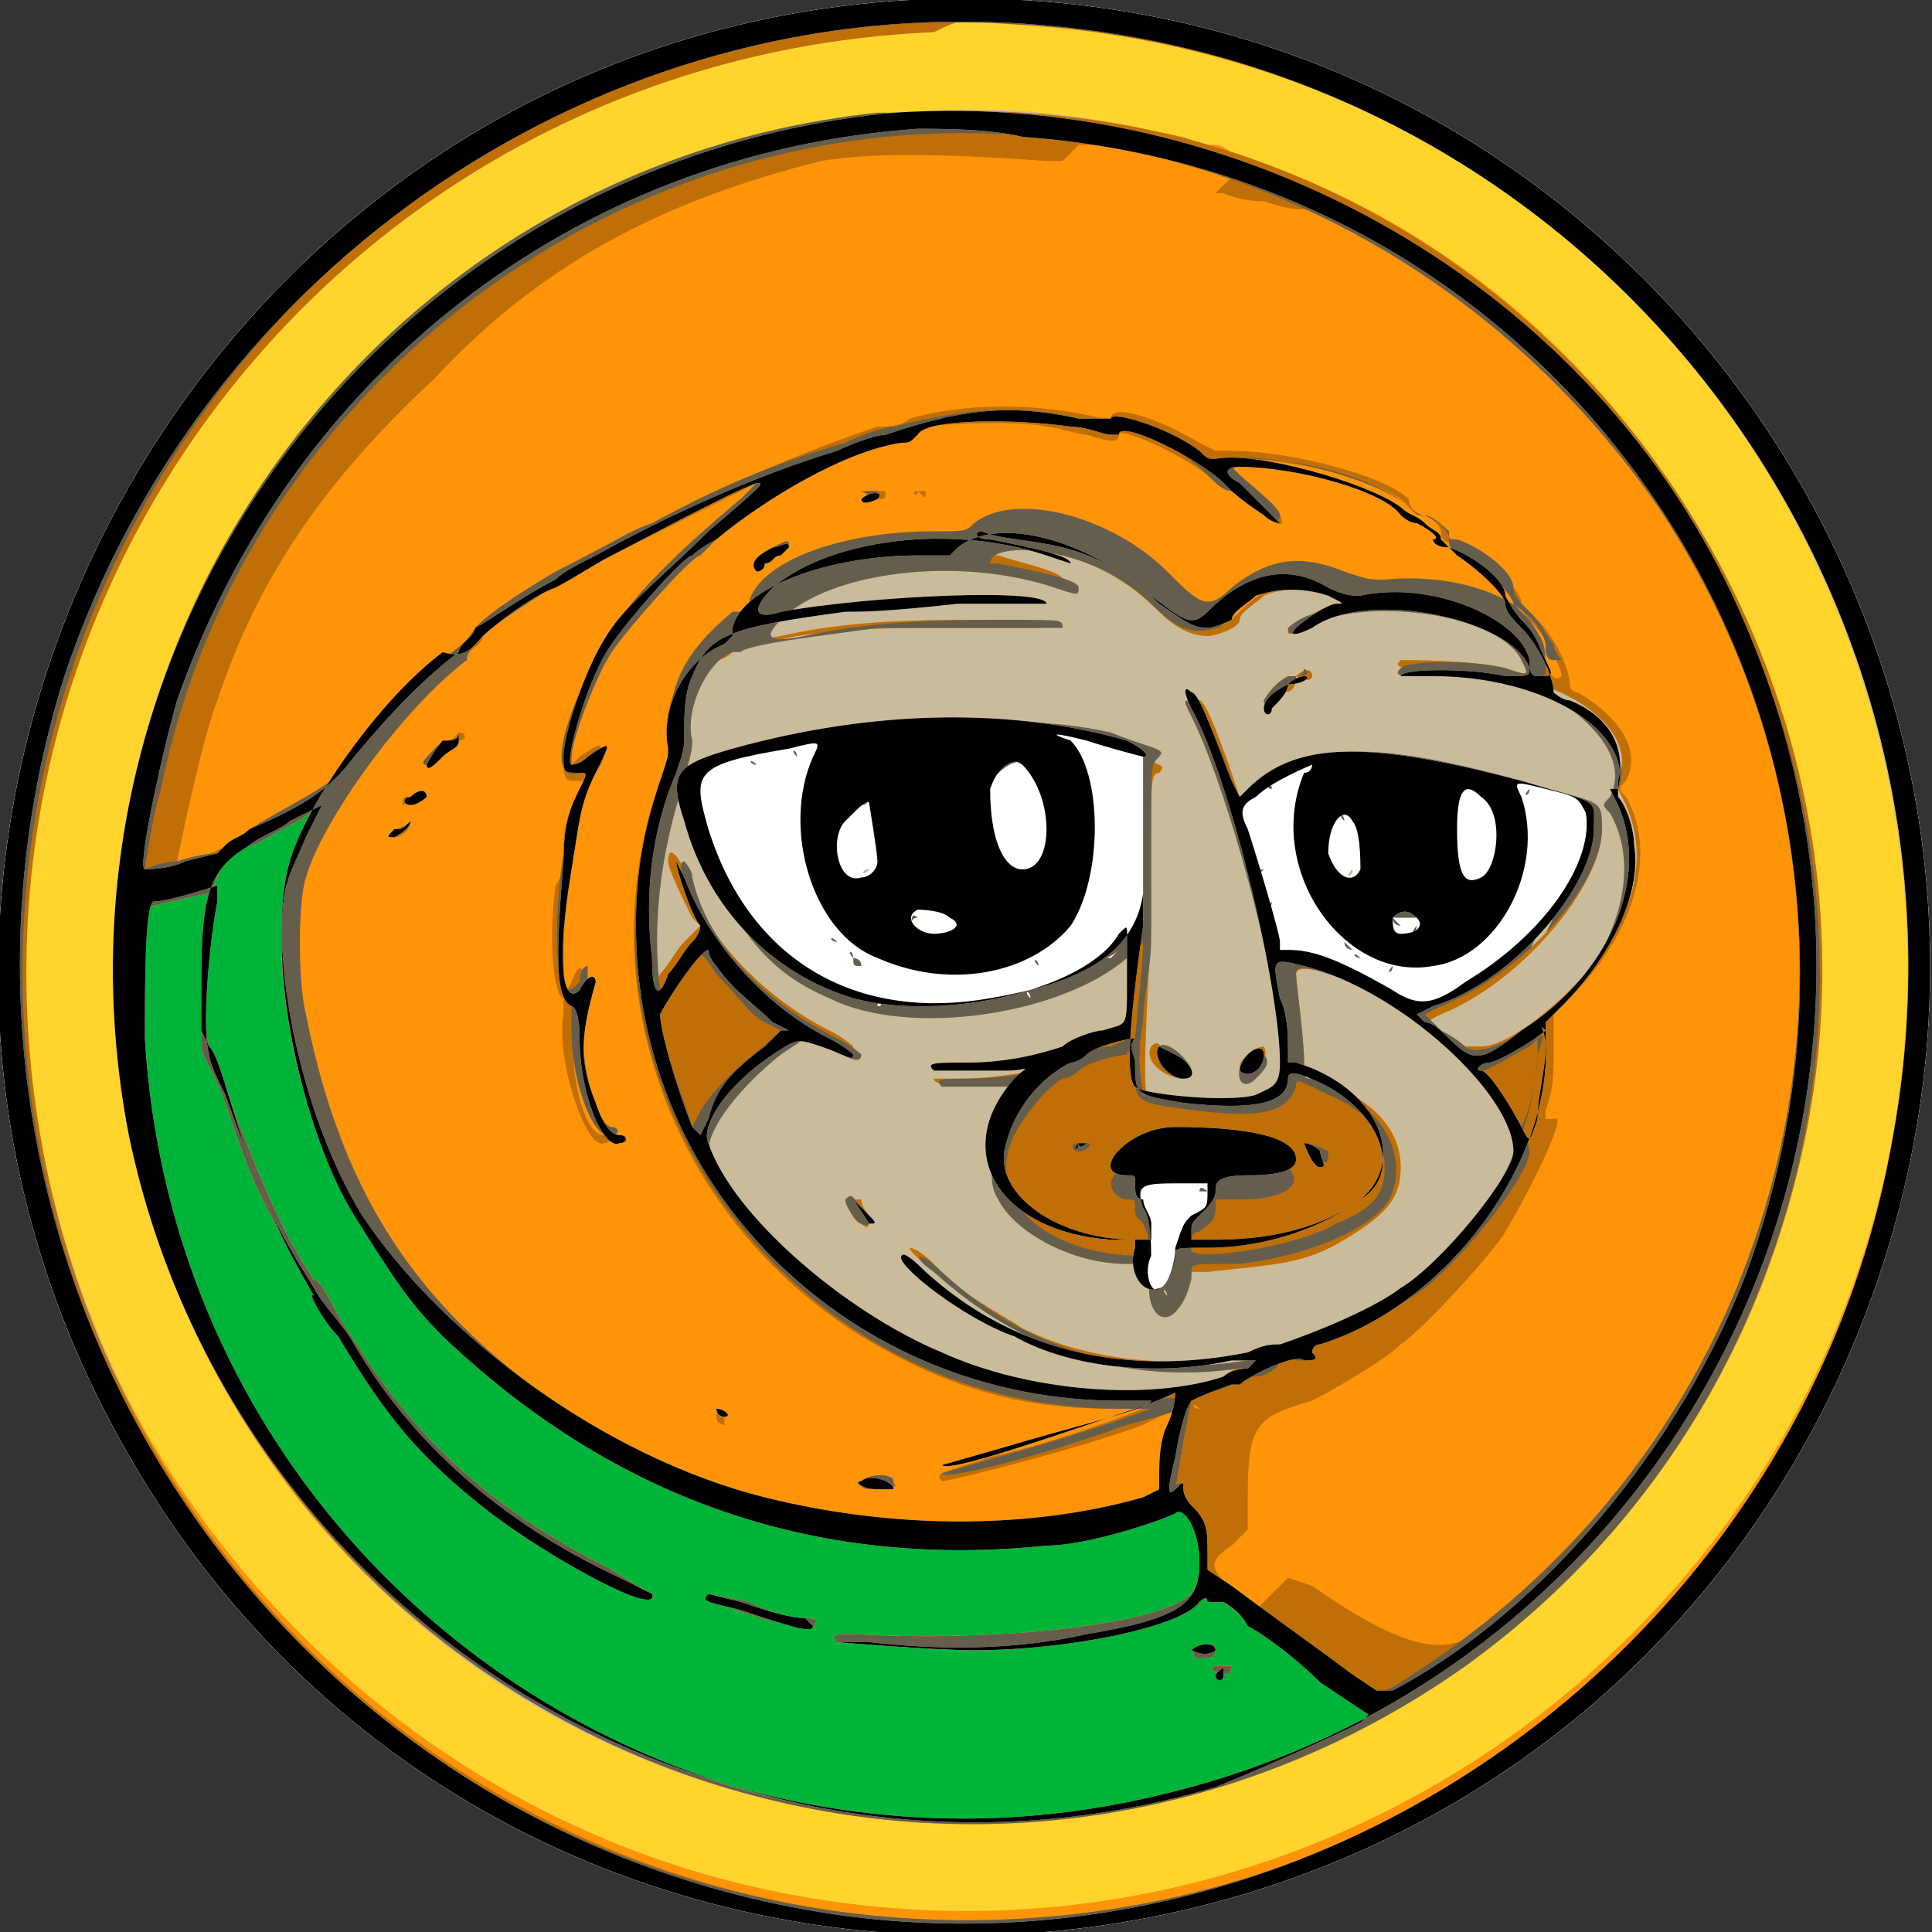 <?xml version="1.0" encoding="utf-8"?>
<!-- Generator: Adobe Illustrator 28.3.0, SVG Export Plug-In . SVG Version: 6.00 Build 0)  -->
<svg version="1.1" id="Слой_1" xmlns="http://www.w3.org/2000/svg" xmlns:xlink="http://www.w3.org/1999/xlink" x="0px" y="0px"
	 viewBox="0 0 24 24" style="enable-background:new 0 0 24 24;" xml:space="preserve">
<rect x="0" y="0" width="24" height="24" fill="#333333" stroke="none"/>
<style type="text/css">
	.st0{fill-rule:evenodd;clip-rule:evenodd;fill:#00B439;}
	.st1{fill-rule:evenodd;clip-rule:evenodd;fill:#FFD52D;}
	.st2{fill-rule:evenodd;clip-rule:evenodd;fill:#CABC9B;}
	.st3{fill-rule:evenodd;clip-rule:evenodd;fill:#FF9409;}
	.st4{fill-rule:evenodd;clip-rule:evenodd;fill:#C06F07;}
	.st5{fill-rule:evenodd;clip-rule:evenodd;fill:#655E4D;}
	.st6{fill-rule:evenodd;clip-rule:evenodd;fill:#FFFFFF;}
	.st7{fill-rule:evenodd;clip-rule:evenodd;}
</style>
<path class="st0" d="M11.3,0C2.5,0.5-2.8,10.2,1.5,17.9c4.7,8.5,17.1,8.1,21.3-0.7C26.7,8.9,20.4-0.5,11.3,0z"/>
<path class="st1" d="M11.3,0C2.5,0.5-2.8,10.2,1.5,17.9c4.7,8.5,17.1,8.1,21.3-0.7C26.7,8.9,20.4-0.5,11.3,0z M3.9,10.1
	c-0.5,0.8-0.5,1.8-0.2,3.2C3.9,13.9,4.3,15,4.4,15c0,0,0.1,0.1,0.2,0.3c0.6,1,1.5,1.9,2.9,2.7c0.6,0.4,1.7,0.8,2.2,0.9
	c0.1,0,0.3,0,0.4,0.1c0.8,0.2,2.3,0.2,3,0.1c0.5-0.1,1.1-0.2,1.4-0.3l0.2-0.1l0.1,0.1c0.2,0.2,0.2,0.7,0,1c-0.4,0.4-2.5,0.6-4.2,0.5
	c-0.2,0-0.3,0-0.2,0.1c0.1,0,1.2,0.1,1.7,0.1c1.1,0,2.6-0.3,2.8-0.6c0,0,0.1-0.1,0.1,0c0,0,0.1,0,0.1,0l0.1,0l0.4,0.3
	c0.2,0.2,0.6,0.5,0.9,0.7c0.3,0.2,0.5,0.3,0.5,0.4c0,0.1-1.4,0.7-2.1,0.9c-6.5,1.9-13-2.9-13.2-9.6c0-0.6,0-1.3,0-1.3
	c0,0,0.8-0.2,0.9-0.2c0,0,0,0.1,0,0.2c-0.1,0.4-0.1,0.7-0.1,1.2l0,0.6L2.5,13c0,0.1,0.2,0.4,0.3,0.7c0.4,1.2,0.5,1.3,1.2,2.5
	c0.2,0.3,0.4,0.6,0.4,0.7c0.6,1,1.8,2,3.2,2.7c0.4,0.2,0.6,0.3,0.5,0.2c0,0-0.2-0.1-0.5-0.3c-1.6-0.8-2.5-1.7-3.3-3
	c-0.2-0.3-0.3-0.6-0.4-0.6c-0.4-0.6-0.6-1.1-1-2.1c-0.1-0.4-0.3-0.7-0.3-0.8c-0.1-0.3-0.1-1.3,0-1.8c0.1-0.4,0.2-0.6,0.5-0.7
	c0.1,0,0.2-0.1,0.6-0.3C4,10,4,10,3.9,10.1z M8.8,19.8c-0.1,0.1,1.2,0.5,1.3,0.4c0.1-0.1,0-0.1-0.2-0.1c-0.1,0-0.4-0.1-0.6-0.2
	C8.8,19.8,8.8,19.8,8.8,19.8z M14.9,20.5c-0.1,0-0.1,0.1,0,0.1c0.1,0,0.2,0,0.2-0.1C15.1,20.4,15,20.4,14.9,20.5z M15.1,20.7
	c-0.1,0,0,0.1,0.1,0.1c0,0,0.1,0,0.1-0.1C15.2,20.7,15.2,20.7,15.1,20.7z"/>
<path class="st2" d="M11.3,0C2.5,0.5-2.8,10.2,1.5,17.9c4.7,8.5,17.1,8.1,21.3-0.7C26.7,8.9,20.4-0.5,11.3,0z M13.4,0.3
	c8.1,1.1,12.7,9.8,9,17.1c-2.9,5.7-9.9,8-15.7,5.1C1,19.6-1.3,12.6,1.5,6.8C3.3,3.1,7,0.6,11.1,0.3C11.6,0.2,13,0.3,13.4,0.3z
	 M11.3,1.4C3.6,1.9-1,10.3,2.7,17.1c4,7.3,14.4,7.4,18.5,0.2c3.3-5.7,0.5-13.2-5.7-15.3c-0.1,0-0.3-0.1-0.3-0.1c0,0-0.2-0.1-0.3-0.1
	c-0.2,0-0.5-0.1-0.7-0.2C13.3,1.4,12.3,1.3,11.3,1.4z M3.9,10.1c-0.5,0.8-0.5,1.8-0.2,3.2C3.9,13.9,4.3,15,4.4,15
	c0,0,0.1,0.1,0.2,0.3c0.6,1,1.5,1.9,2.9,2.7c0.6,0.4,1.7,0.8,2.2,0.9c0.1,0,0.3,0,0.4,0.1c0.8,0.2,2.3,0.2,3,0.1
	c0.5-0.1,1.1-0.2,1.4-0.3l0.2-0.1l0.1,0.1c0.2,0.2,0.2,0.7,0,1c-0.4,0.4-2.5,0.6-4.2,0.5c-0.2,0-0.3,0-0.2,0.1
	c0.1,0,1.2,0.1,1.7,0.1c1.1,0,2.6-0.3,2.8-0.6c0,0,0.1-0.1,0.1,0c0,0,0.1,0,0.1,0l0.1,0l0.4,0.3c0.2,0.2,0.6,0.5,0.9,0.7
	c0.3,0.2,0.5,0.3,0.5,0.4c0,0.1-1.4,0.7-2.1,0.9c-6.5,1.9-13-2.9-13.2-9.6c0-0.6,0-1.3,0-1.3c0,0,0.8-0.2,0.9-0.2c0,0,0,0.1,0,0.2
	c-0.1,0.4-0.1,0.7-0.1,1.2l0,0.6L2.5,13c0,0.1,0.2,0.4,0.3,0.7c0.4,1.2,0.5,1.3,1.2,2.5c0.2,0.3,0.4,0.6,0.4,0.7
	c0.6,1,1.8,2,3.2,2.7c0.4,0.2,0.6,0.3,0.5,0.2c0,0-0.2-0.1-0.5-0.3c-1.6-0.8-2.5-1.7-3.3-3c-0.2-0.3-0.3-0.6-0.4-0.6
	c-0.4-0.6-0.6-1.1-1-2.1c-0.1-0.4-0.3-0.7-0.3-0.8c-0.1-0.3-0.1-1.3,0-1.8c0.1-0.4,0.2-0.6,0.5-0.7c0.1,0,0.2-0.1,0.6-0.3
	C4,10,4,10,3.9,10.1z M8.8,19.8c-0.1,0.1,1.2,0.5,1.3,0.4c0.1-0.1,0-0.1-0.2-0.1c-0.1,0-0.4-0.1-0.6-0.2C8.8,19.8,8.8,19.8,8.8,19.8
	z M14.9,20.5c-0.1,0-0.1,0.1,0,0.1c0.1,0,0.2,0,0.2-0.1C15.1,20.4,15,20.4,14.9,20.5z M15.1,20.7c-0.1,0,0,0.1,0.1,0.1
	c0,0,0.1,0,0.1-0.1C15.2,20.7,15.2,20.7,15.1,20.7z"/>
<path class="st3" d="M11.3,0C2.5,0.5-2.8,10.2,1.5,17.9c4.7,8.5,17.1,8.1,21.3-0.7C26.7,8.9,20.4-0.5,11.3,0z M12.5,0.3
	C18.9,0.6,23.7,5.7,23.7,12c0,7.6-7.1,13.2-14.5,11.4c-4.5-1.1-8-4.9-8.8-9.5c-1.2-7,4-13.4,11.1-13.7C12,0.2,12.1,0.2,12.5,0.3z
	 M11.5,1.4C8.4,1.6,5.8,2.9,3.9,5.2c-4.4,5.3-2.7,13.4,3.6,16.4c6.4,3.1,13.9-0.9,15-7.9c0.8-5-2.2-10.1-6.9-11.7
	c-0.1,0-0.3-0.1-0.3-0.1c0,0-0.1-0.1-0.2-0.1c-0.1,0-0.2,0-0.4-0.1C13.7,1.5,12.4,1.3,11.5,1.4z M13.2,6.9c0.4,0.1,0.8,0.3,1.2,0.7
	c0.2,0.2,0.4,0.3,0.6,0.3c0.1,0,0.4-0.1,0.4-0.2c0-0.1,0.2-0.2,0.3-0.3c0.2-0.1,0.6-0.1,0.8,0l0.2,0.1l-0.1,0
	C16.3,7.6,16,7.8,16,7.8c0,0.1,0,0.1,0.1,0c0.8-0.5,2.5-0.3,2.8,0.4C19,8.4,19,8.4,18.7,8.3c-0.4-0.1-1.2-0.1-1.3-0.1
	c-0.1,0.1,0,0.1,0.5,0.1c1.4,0,2.5,0.7,2.2,1.4l0,0.1l0.1,0.2c0.3,0.7,0.1,1.5-0.7,2.3c-0.3,0.3-0.8,0.7-1.1,0.7l-0.1,0L18.1,13
	c-0.1-0.1-0.2-0.2-0.3-0.2l-0.1-0.1l0.2-0.1c1-0.4,2-1.6,2-2.3c0-0.2-0.1-0.3-0.3-0.3c-2.4-0.7-3.3-0.7-4-0.1l-0.2,0.1l0-0.1
	c-0.1-0.3-0.4-1.2-0.5-1.2c-0.1,0-0.1,0,0,0.3c0.6,1.2,1.3,4.2,1,4.6c-0.1,0.2-1,0.2-1.6,0.1c-0.1,0-0.1-0.4,0-2.2
	c0-0.2,0-0.7,0-1.1c0-0.7,0-0.8,0.1-0.8c0.1-0.1,0-0.1-0.3-0.2c-1.4-0.4-3.6-0.3-5.2,0.2C8.5,9.6,8.4,10,8.8,10.7
	c0.4,1,1,1.6,1.9,1.8c1.1,0.3,2.6,0,3.2-0.6l0.2-0.2v0.1c0,0.1-0.1,1.1-0.1,1.1c0,0-0.1,0-0.3,0.1c-0.2,0-0.4,0.1-0.5,0.2
	c-0.3,0.1-0.8,0.2-1.3,0.2c-0.2,0-0.3,0-0.3,0c0,0.1,0.4,0.1,0.9,0c0.2,0,0.3,0,0.3,0c0,0-0.1,0.1-0.1,0.2c-0.3,0.4-0.5,0.8-0.3,1.2
	c0.2,0.5,0.9,0.9,1.6,0.9h0.3l0,0.1c-0.1,0.6,0.3,0.7,0.5,0.1l0-0.1l0.2,0c0.9-0.1,1.2-0.1,1.7-0.4c0.5-0.3,0.7-0.5,0.7-0.9
	c0-0.5-0.4-0.9-1.1-1.1c-0.1,0-0.1,0-0.1-0.2c0-0.3-0.1-1-0.1-1.1c0-0.2,0.9,0.1,1.4,0.5c0.7,0.5,1.4,1.3,1.4,1.7
	c0,0.3-0.8,1.4-1.3,1.7c-1.4,1-3.5,1.2-4.9,0.5c-0.3-0.2-0.9-0.5-1.1-0.8c-0.2-0.2-0.3-0.2-0.3-0.2c0,0.1,0.8,0.7,1.3,1
	c0.8,0.4,1.7,0.5,2.7,0.4c0.2,0,0.3,0,0.3,0c0,0-0.1,0.1-0.2,0.1c0,0-0.1,0-0.2,0.1c-0.4,0.2-1.3,0.3-2.1,0.1
	C11.3,17,9.8,16,8.9,14.5c-0.3-0.4,0-0.9,0.8-1.5l0.2-0.2l0.3,0.1c0.3,0.2,0.4,0.2,0.4,0.1c0,0-0.1-0.1-0.3-0.2
	c-0.8-0.4-1.6-1.2-1.8-2c-0.1-0.2-0.2-0.3-0.2-0.1c0,0.1,0.2,0.5,0.3,0.7l0.1,0.1l-0.2,0.2c-0.1,0.1-0.2,0.3-0.3,0.4
	c-0.1,0.2-0.1,0.2-0.2-0.3C8,11.1,8.1,10.3,8.5,9.5c0-0.1,0-0.1,0-0.2c-0.1-0.4,0.1-1,0.4-1.1c0,0,0.1,0,0.2-0.1
	C9.2,8.1,9.4,8,9.9,7.9c0.8-0.1,1-0.1,2-0.1c0.9,0,1,0,1,0c0-0.1,0-0.1-0.6-0.1c-0.9,0-1.7,0-2.6,0.2c-0.5,0.1-0.5,0-0.3-0.2
	C10,7,11.6,6.8,12.9,7.2c0.3,0.1,0.4,0.1,0.3,0c0-0.1-0.5-0.2-0.8-0.3C12,6.9,12,6.9,12.2,6.8C12.4,6.8,12.8,6.8,13.2,6.9z
	 M16.1,8.4c-0.2,0.1-0.4,0.3-0.4,0.3c0,0.1,0.1,0.1,0.2-0.1C16,8.6,16.1,8.6,16.1,8.4c0.2,0.1,0.2,0,0.2,0
	C16.3,8.3,16.2,8.3,16.1,8.4z M13.2,9.2C13.2,9.2,13.2,9.2,13.2,9.2C13.2,9.2,13.2,9.2,13.2,9.2C13.2,9.2,13.2,9.2,13.2,9.2z
	 M13.2,9.3L13.2,9.3L13.2,9.3C13.2,9.2,13.1,9.2,13.2,9.3C13.1,9.2,13.1,9.2,13.2,9.3z M13.5,9.2C13.5,9.2,13.5,9.2,13.5,9.2
	C13.5,9.2,13.5,9.2,13.5,9.2C13.6,9.2,13.6,9.2,13.5,9.2z M10.1,9.3C10.1,9.3,10.1,9.3,10.1,9.3C10.1,9.3,10.1,9.3,10.1,9.3
	C10.1,9.3,10.1,9.3,10.1,9.3C10.1,9.3,10.1,9.3,10.1,9.3z M10,9.3C10,9.3,10,9.3,10,9.3C9.9,9.3,9.9,9.3,10,9.3
	C10,9.3,10,9.3,10,9.3z M12.6,9.5C12.6,9.5,12.6,9.5,12.6,9.5C12.6,9.5,12.6,9.5,12.6,9.5C12.6,9.5,12.6,9.5,12.6,9.5z M12.5,9.5
	C12.5,9.5,12.5,9.6,12.5,9.5C12.4,9.6,12.4,9.6,12.5,9.5C12.5,9.5,12.5,9.5,12.5,9.5z M16.3,9.6C16.3,9.6,16.3,9.6,16.3,9.6
	C16.3,9.5,16.3,9.5,16.3,9.6C16.3,9.5,16.3,9.6,16.3,9.6z M12.4,9.8C12.4,9.8,12.4,9.8,12.4,9.8C12.4,9.7,12.4,9.7,12.4,9.8
	C12.4,9.7,12.4,9.8,12.4,9.8z M10,9.8C9.9,9.8,9.9,9.8,10,9.8C9.9,9.7,9.9,9.7,10,9.8C10,9.7,10,9.8,10,9.8z M13.5,9.8
	C13.5,9.8,13.5,9.8,13.5,9.8C13.5,9.8,13.5,9.8,13.5,9.8C13.5,9.8,13.5,9.8,13.5,9.8z M15.6,9.9C15.6,9.9,15.6,9.9,15.6,9.9
	C15.6,9.9,15.6,9.9,15.6,9.9C15.6,9.9,15.6,9.8,15.6,9.9z M14.2,10.1C14.2,10.2,14.2,10.1,14.2,10.1c0-0.2,0-0.2,0-0.2
	C14.2,10,14.2,10.1,14.2,10.1z M12.4,10C12.4,10.1,12.4,10.1,12.4,10C12.4,10,12.4,10,12.4,10C12.4,10,12.4,10,12.4,10z M13.5,10
	C13.5,10,13.5,10,13.5,10C13.5,10,13.5,10,13.5,10C13.5,10,13.5,10,13.5,10z M3.9,10.1c-0.5,0.8-0.5,1.8-0.2,3.2
	C3.9,13.9,4.3,15,4.4,15c0,0,0.1,0.1,0.2,0.3c0.6,1,1.5,1.9,2.9,2.7c0.6,0.4,1.7,0.8,2.2,0.9c0.1,0,0.3,0,0.4,0.1
	c0.8,0.2,2.3,0.2,3,0.1c0.5-0.1,1.1-0.2,1.4-0.3l0.2-0.1l0.1,0.1c0.2,0.2,0.2,0.7,0,1c-0.4,0.4-2.5,0.6-4.2,0.5
	c-0.2,0-0.3,0-0.2,0.1c0.1,0,1.2,0.1,1.7,0.1c1.1,0,2.6-0.3,2.8-0.6c0,0,0.1-0.1,0.1,0c0,0,0.1,0,0.1,0l0.1,0l0.4,0.3
	c0.2,0.2,0.6,0.5,0.9,0.7c0.3,0.2,0.5,0.3,0.5,0.4c0,0.1-1.4,0.7-2.1,0.9c-6.5,1.9-13-2.9-13.2-9.6c0-0.6,0-1.3,0-1.3
	c0,0,0.8-0.2,0.9-0.2c0,0,0,0.1,0,0.2c-0.1,0.4-0.1,0.7-0.1,1.2l0,0.6L2.5,13c0,0.1,0.2,0.4,0.3,0.7c0.4,1.2,0.5,1.3,1.2,2.5
	c0.2,0.3,0.4,0.6,0.4,0.7c0.6,1,1.8,2,3.2,2.7c0.4,0.2,0.6,0.3,0.5,0.2c0,0-0.2-0.1-0.5-0.3c-1.6-0.8-2.5-1.7-3.3-3
	c-0.2-0.3-0.3-0.6-0.4-0.6c-0.4-0.6-0.6-1.1-1-2.1c-0.1-0.4-0.3-0.7-0.3-0.8c-0.1-0.3-0.1-1.3,0-1.8c0.1-0.4,0.2-0.6,0.5-0.7
	c0.1,0,0.2-0.1,0.6-0.3C4,10,4,10,3.9,10.1z M9.9,10C9.9,10,9.9,10,9.9,10C9.9,10,9.9,10,9.9,10C9.9,10,9.9,10,9.9,10z M10.7,10
	C10.7,10,10.7,10,10.7,10C10.6,10,10.6,10,10.7,10C10.7,10,10.7,10,10.7,10z M19.7,10.1C19.7,10.1,19.7,10.1,19.7,10.1
	C19.7,10.1,19.7,10.1,19.7,10.1C19.7,10.1,19.7,10,19.7,10.1C19.7,10,19.7,10.1,19.7,10.1z M19,10.2C19,10.2,19,10.2,19,10.2
	C19,10.1,19,10.1,19,10.2C19,10.1,19,10.2,19,10.2z M18.1,10.2C18.1,10.3,18.1,10.2,18.1,10.2C18.1,10.2,18.1,10.1,18.1,10.2
	C18.1,10.2,18.1,10.2,18.1,10.2z M9.9,10.3C9.9,10.3,9.9,10.3,9.9,10.3C9.9,10.2,9.9,10.2,9.9,10.3C9.9,10.3,9.9,10.3,9.9,10.3z
	 M10.9,10.3C10.9,10.3,10.9,10.3,10.9,10.3C10.9,10.2,10.9,10.2,10.9,10.3C10.9,10.2,10.9,10.3,10.9,10.3z M12.4,10.3
	C12.4,10.3,12.4,10.3,12.4,10.3C12.4,10.2,12.4,10.2,12.4,10.3C12.4,10.2,12.4,10.3,12.4,10.3z M16.2,10.4
	C16.1,10.5,16.1,10.5,16.2,10.4c0-0.2,0-0.2,0-0.2C16.2,10.3,16.2,10.4,16.2,10.4z M19.8,10.4C19.8,10.4,19.8,10.4,19.8,10.4
	c0-0.1,0-0.1,0-0.1C19.8,10.3,19.8,10.4,19.8,10.4z M19.1,10.4C19.1,10.4,19,10.4,19.1,10.4C19,10.3,19.1,10.3,19.1,10.4
	C19.1,10.3,19.1,10.4,19.1,10.4z M16.9,10.4C16.9,10.5,16.9,10.5,16.9,10.4C16.9,10.4,16.9,10.4,16.9,10.4
	C16.9,10.4,16.9,10.4,16.9,10.4z M10.9,10.5C10.9,10.5,10.9,10.5,10.9,10.5C10.9,10.4,10.9,10.4,10.9,10.5
	C10.9,10.4,10.9,10.4,10.9,10.5z M9.9,10.5C9.9,10.5,9.9,10.5,9.9,10.5C9.9,10.5,9.9,10.5,9.9,10.5C9.9,10.5,9.9,10.5,9.9,10.5z
	 M18.1,10.5C18.1,10.6,18.1,10.6,18.1,10.5C18.1,10.5,18.1,10.5,18.1,10.5C18.1,10.5,18.1,10.5,18.1,10.5z M12.4,10.6
	C12.4,10.6,12.4,10.6,12.4,10.6C12.4,10.5,12.4,10.5,12.4,10.6C12.4,10.6,12.4,10.6,12.4,10.6z M16.6,10.6
	C16.6,10.6,16.6,10.6,16.6,10.6C16.6,10.6,16.6,10.6,16.6,10.6C16.6,10.6,16.6,10.6,16.6,10.6z M10.4,10.6
	C10.4,10.6,10.4,10.6,10.4,10.6C10.4,10.6,10.4,10.6,10.4,10.6C10.4,10.6,10.4,10.6,10.4,10.6z M16.2,10.7
	C16.2,10.7,16.2,10.7,16.2,10.7C16.2,10.7,16.2,10.7,16.2,10.7C16.2,10.7,16.2,10.7,16.2,10.7z M19.1,10.7
	C19.1,10.7,19.1,10.7,19.1,10.7C19,10.7,19.1,10.7,19.1,10.7C19.1,10.7,19.1,10.7,19.1,10.7z M14.2,10.9
	C14.2,10.9,14.2,10.9,14.2,10.9c0-0.1,0-0.2,0-0.1C14.2,10.8,14.2,10.9,14.2,10.9z M12.6,10.8C12.6,10.8,12.6,10.9,12.6,10.8
	C12.6,10.9,12.6,10.8,12.6,10.8C12.5,10.8,12.5,10.7,12.6,10.8C12.5,10.7,12.5,10.8,12.6,10.8z M16.9,10.8
	C16.9,10.8,16.9,10.8,16.9,10.8C16.9,10.8,16.9,10.8,16.9,10.8C16.9,10.7,16.9,10.7,16.9,10.8z M12.9,10.8
	C12.9,10.8,12.9,10.8,12.9,10.8C12.8,10.8,12.8,10.8,12.9,10.8C12.9,10.8,12.9,10.8,12.9,10.8z M18.5,10.8
	C18.5,10.8,18.5,10.8,18.5,10.8C18.5,10.8,18.4,10.8,18.5,10.8C18.5,10.8,18.5,10.8,18.5,10.8z M10.8,10.8
	C10.8,10.8,10.8,10.8,10.8,10.8C10.7,10.9,10.7,10.8,10.8,10.8C10.8,10.8,10.8,10.8,10.8,10.8z M13.5,10.9
	C13.5,10.9,13.5,10.9,13.5,10.9C13.5,10.8,13.5,10.8,13.5,10.9C13.5,10.8,13.5,10.8,13.5,10.9z M18.2,10.8
	C18.3,10.9,18.3,10.9,18.2,10.8C18.2,10.8,18.2,10.8,18.2,10.8C18.2,10.8,18.2,10.8,18.2,10.8z M16.8,10.8
	C16.8,10.9,16.7,10.9,16.8,10.8C16.7,10.8,16.7,10.8,16.8,10.8C16.8,10.8,16.8,10.8,16.8,10.8z M12.7,10.9
	C12.7,10.9,12.7,10.9,12.7,10.9C12.6,10.9,12.7,10.9,12.7,10.9C12.7,10.9,12.7,10.9,12.7,10.9z M15.8,11.2
	C15.8,11.2,15.7,11.2,15.8,11.2C15.7,11.2,15.8,11.2,15.8,11.2C15.8,11.2,15.8,11.2,15.8,11.2z M14.2,11.3
	C14.2,11.3,14.2,11.3,14.2,11.3C14.2,11.2,14.2,11.2,14.2,11.3C14.2,11.2,14.2,11.3,14.2,11.3z M19.4,11.3
	C19.4,11.3,19.4,11.3,19.4,11.3C19.3,11.3,19.3,11.3,19.4,11.3C19.4,11.3,19.4,11.3,19.4,11.3z M11.7,11.4
	C11.7,11.4,11.7,11.4,11.7,11.4C11.7,11.4,11.7,11.4,11.7,11.4C11.7,11.4,11.7,11.4,11.7,11.4z M11.8,11.4
	C11.8,11.4,11.8,11.5,11.8,11.4C11.8,11.5,11.8,11.4,11.8,11.4C11.8,11.4,11.8,11.4,11.8,11.4C11.8,11.4,11.8,11.4,11.8,11.4z
	 M19.3,11.4c0,0-0.1,0.1-0.2,0.2L19,11.8l0.2-0.2C19.3,11.4,19.3,11.4,19.3,11.4z M11.3,11.5C11.3,11.5,11.3,11.5,11.3,11.5
	C11.3,11.5,11.3,11.5,11.3,11.5C11.3,11.5,11.3,11.5,11.3,11.5z M17.6,11.5C17.6,11.5,17.6,11.5,17.6,11.5
	C17.6,11.5,17.6,11.5,17.6,11.5C17.6,11.5,17.6,11.5,17.6,11.5z M16.5,11.5C16.5,11.5,16.5,11.5,16.5,11.5
	C16.5,11.5,16.5,11.5,16.5,11.5C16.5,11.5,16.5,11.5,16.5,11.5C16.5,11.5,16.5,11.5,16.5,11.5z M17.4,11.5
	C17.4,11.5,17.4,11.5,17.4,11.5C17.4,11.5,17.4,11.5,17.4,11.5C17.4,11.5,17.4,11.5,17.4,11.5z M18.7,11.5
	C18.7,11.5,18.7,11.5,18.7,11.5C18.7,11.6,18.7,11.6,18.7,11.5C18.7,11.5,18.7,11.5,18.7,11.5z M11.4,11.6
	C11.4,11.6,11.4,11.6,11.4,11.6C11.4,11.6,11.4,11.6,11.4,11.6C11.3,11.5,11.3,11.5,11.4,11.6C11.4,11.5,11.4,11.5,11.4,11.6z
	 M11.8,11.6C11.8,11.6,11.8,11.6,11.8,11.6C11.8,11.6,11.8,11.6,11.8,11.6C11.8,11.6,11.8,11.5,11.8,11.6z M16.6,11.6
	C16.6,11.6,16.6,11.6,16.6,11.6C16.6,11.6,16.6,11.6,16.6,11.6C16.6,11.6,16.6,11.6,16.6,11.6C16.6,11.6,16.6,11.6,16.6,11.6z
	 M9.5,11.7C9.5,11.7,9.6,11.7,9.5,11.7C9.5,11.7,9.5,11.7,9.5,11.7C9.5,11.6,9.4,11.6,9.5,11.7C9.5,11.6,9.5,11.6,9.5,11.7z
	 M10.4,11.7C10.4,11.7,10.4,11.7,10.4,11.7C10.4,11.7,10.4,11.7,10.4,11.7C10.3,11.6,10.3,11.6,10.4,11.7
	C10.3,11.6,10.4,11.6,10.4,11.7z M18.6,11.6C18.6,11.6,18.6,11.7,18.6,11.6l-0.2,0.2L18.6,11.6C18.6,11.6,18.6,11.6,18.6,11.6z
	 M13.1,11.7C13.1,11.8,13.1,11.8,13.1,11.7L13,11.9L13.1,11.7C13.1,11.7,13.1,11.7,13.1,11.7z M13.9,11.7
	C13.9,11.8,13.9,11.8,13.9,11.7l-0.1,0.1L13.9,11.7C13.9,11.7,13.9,11.7,13.9,11.7z M16.8,11.8C16.8,11.8,16.8,11.8,16.8,11.8
	C16.8,11.8,16.8,11.8,16.8,11.8C16.8,11.8,16.8,11.8,16.8,11.8C16.8,11.8,16.8,11.8,16.8,11.8z M18.9,11.8
	C18.9,11.8,18.8,11.9,18.9,11.8C18.8,11.9,18.8,11.9,18.9,11.8C18.8,11.8,18.9,11.8,18.9,11.8z M10.6,11.9
	C10.6,11.9,10.6,11.9,10.6,11.9C10.6,11.9,10.6,11.9,10.6,11.9C10.6,11.9,10.6,11.9,10.6,11.9C10.6,11.9,10.6,11.9,10.6,11.9z
	 M18.4,11.9C18.4,11.9,18.4,11.9,18.4,11.9C18.3,11.9,18.3,11.9,18.4,11.9C18.3,11.9,18.4,11.9,18.4,11.9z M9.8,11.9
	C9.8,11.9,9.8,11.9,9.8,11.9C9.8,11.9,9.8,11.9,9.8,11.9C9.7,11.9,9.7,11.9,9.8,11.9C9.7,11.9,9.8,11.9,9.8,11.9z M18.7,12
	C18.7,12,18.7,12,18.7,12C18.7,12,18.7,12,18.7,12C18.7,11.9,18.7,11.9,18.7,12z M18.6,12C18.6,12,18.6,12.1,18.6,12
	C18.6,12.1,18.6,12.1,18.6,12C18.6,12,18.6,12,18.6,12z M17.3,12.1C17.3,12.1,17.3,12.1,17.3,12.1C17.3,12.1,17.3,12.1,17.3,12.1
	C17.4,12.1,17.4,12.1,17.3,12.1z M17.8,12.1C17.7,12.1,17.7,12.1,17.8,12.1C17.7,12.1,17.7,12.1,17.8,12.1
	C17.8,12.1,17.8,12.1,17.8,12.1z M11.2,12.2C11.2,12.2,11.2,12.2,11.2,12.2C11.2,12.2,11.2,12.2,11.2,12.2
	C11.2,12.2,11.2,12.2,11.2,12.2z M11.5,12.2C11.5,12.2,11.5,12.2,11.5,12.2C11.4,12.2,11.4,12.2,11.5,12.2
	C11.5,12.2,11.5,12.2,11.5,12.2z M12.2,12.2C12.2,12.2,12.2,12.2,12.2,12.2C12.2,12.2,12.2,12.2,12.2,12.2
	C12.2,12.2,12.2,12.2,12.2,12.2z M12.6,12.4C12.6,12.4,12.6,12.4,12.6,12.4C12.5,12.4,12.5,12.4,12.6,12.4
	C12.6,12.4,12.6,12.4,12.6,12.4z M12.5,12.4C12.4,12.4,12.4,12.4,12.5,12.4C12.4,12.4,12.4,12.4,12.5,12.4
	C12.5,12.4,12.5,12.4,12.5,12.4z M12.3,12.5C12.3,12.5,12.3,12.5,12.3,12.5C12.3,12.5,12.3,12.4,12.3,12.5
	C12.3,12.4,12.3,12.5,12.3,12.5z M11.1,12.5C11.1,12.5,11.1,12.5,11.1,12.5C11.1,12.5,11.1,12.5,11.1,12.5
	C11.1,12.5,11.1,12.5,11.1,12.5z M12.1,12.5C12.1,12.5,12.1,12.5,12.1,12.5C12.1,12.5,12.1,12.5,12.1,12.5
	C12.1,12.5,12.2,12.5,12.1,12.5z M11.4,12.5C11.4,12.5,11.4,12.5,11.4,12.5C11.3,12.5,11.3,12.5,11.4,12.5
	C11.4,12.5,11.4,12.5,11.4,12.5z M12,12.5C12,12.5,11.9,12.5,12,12.5C11.9,12.5,11.9,12.5,12,12.5C12,12.5,12,12.5,12,12.5z
	 M17.7,12.5C17.7,12.5,17.7,12.5,17.7,12.5C17.6,12.5,17.7,12.5,17.7,12.5C17.7,12.5,17.7,12.5,17.7,12.5z M14.3,13
	c-0.1,0.2,0.2,0.4,0.4,0.4c0.1,0,0-0.2-0.2-0.3C14.4,13,14.4,12.9,14.3,13z M15.5,13.1c-0.1,0.1-0.1,0.1-0.1,0.2
	c0.1,0.1,0.4-0.1,0.3-0.3C15.7,13,15.6,13,15.5,13.1z M14.8,14.8C14.8,14.8,14.8,14.8,14.8,14.8C14.8,14.8,14.8,14.7,14.8,14.8
	C14.8,14.7,14.8,14.8,14.8,14.8z M14.9,14.9C14.9,14.9,14.9,14.9,14.9,14.9C14.9,14.8,14.9,14.8,14.9,14.9
	C14.9,14.8,14.9,14.8,14.9,14.9z M10.5,14.9c0,0,0.1,0.3,0.2,0.3c0.1,0.1,0.1,0,0.1-0.1c0,0-0.1-0.1-0.1-0.2
	C10.6,14.9,10.6,14.9,10.5,14.9z M15,15C14.9,15,14.9,15,15,15C14.9,14.9,14.9,14.9,15,15C15,14.9,15,15,15,15z M14.7,15.2
	C14.7,15.2,14.7,15.2,14.7,15.2C14.7,15.3,14.6,15.3,14.7,15.2C14.7,15.2,14.7,15.2,14.7,15.2z M14.3,15.4
	C14.3,15.4,14.3,15.4,14.3,15.4C14.3,15.3,14.3,15.3,14.3,15.4C14.3,15.3,14.3,15.4,14.3,15.4z M14.6,15.5
	C14.6,15.5,14.6,15.5,14.6,15.5C14.6,15.5,14.6,15.4,14.6,15.5C14.7,15.5,14.7,15.5,14.6,15.5z M14.3,15.8
	C14.3,15.8,14.3,15.8,14.3,15.8C14.3,15.7,14.3,15.7,14.3,15.8C14.3,15.8,14.3,15.8,14.3,15.8z M14.5,16.1
	C14.5,16.1,14.5,16.1,14.5,16.1C14.4,16.1,14.4,16.1,14.5,16.1C14.4,16,14.5,16,14.5,16.1z M8.8,19.8c-0.1,0.1,1.2,0.5,1.3,0.4
	c0.1-0.1,0-0.1-0.2-0.1c-0.1,0-0.4-0.1-0.6-0.2C8.8,19.8,8.8,19.8,8.8,19.8z M14.9,20.5c-0.1,0-0.1,0.1,0,0.1c0.1,0,0.2,0,0.2-0.1
	C15.1,20.4,15,20.4,14.9,20.5z M15.1,20.7c-0.1,0,0,0.1,0.1,0.1c0,0,0.1,0,0.1-0.1C15.2,20.7,15.2,20.7,15.1,20.7z"/>
<path class="st4" d="M11.3,0C2.5,0.5-2.8,10.2,1.5,17.9c4.7,8.5,17.1,8.1,21.3-0.7C26.7,8.9,20.4-0.5,11.3,0z M12.6,0.3
	c7.1,0.4,12.2,6.8,11,13.8c-1.1,6.6-7.6,10.9-14,9.5c-4.7-1-8.3-4.8-9.1-9.5c-1.2-7,4-13.4,11.1-13.7C12,0.2,12.1,0.2,12.6,0.3z
	 M11.4,1.4C3.8,1.8-0.9,10,2.6,16.9c3.8,7.3,14.2,7.7,18.5,0.6C25.5,10.2,19.9,0.9,11.4,1.4z M13.8,1.8c0.4,0.1,1.2,0.3,1.4,0.4
	l0.1,0l-0.1,0.1l-0.1,0.1l0.1,0c0,0,0.2,0.1,0.5,0.1c0.3,0.1,0.4,0.1,0.5,0.1c0.1,0,0.8,0.3,1.3,0.6c4.5,2.8,6.2,8.5,3.9,13.3
	c-0.7,1.4-1.9,2.9-3.1,3.8c-0.4,0.3-1,0.1-2-0.6L16,19.6l-0.2,0.2l-0.2,0.2l-0.2-0.2c-0.4-0.3-0.4-0.4-0.1-0.6l0.2-0.2l0-0.4
	c0-0.9,0.1-1,0.8-1.2c0.2-0.1,0.9-0.5,1.1-0.7c0.3-0.2,1.2-1.2,1.3-1.4c0.3-0.5,0.8-1.5,0.6-1.4l-0.1,0l0-0.1
	c0.1-0.3,0.1-0.4,0.1-0.8l0-0.4l0.2-0.2c0.8-0.8,1.1-1.8,0.7-2.5c-0.1-0.1-0.1-0.1,0-0.2c0.2-0.4-0.1-0.8-0.6-1.1
	c-0.1,0-0.1-0.1-0.1-0.1c0-0.2-0.2-0.6-0.4-0.8c-0.1-0.1-0.2-0.2-0.2-0.2c0-0.2-0.4-0.5-0.7-0.6C18,6.8,18,6.8,18,6.7
	c0-0.1-0.1-0.2-0.3-0.3c-0.1,0-0.2-0.1-0.2-0.2c-0.3-0.3-1.5-0.6-2.2-0.6l-0.2,0l-0.2-0.1c-0.5-0.3-1.1-0.5-1.1-0.3c0,0,0,0-0.1,0
	c-0.8-0.2-1.7-0.2-2.4,0c-0.1,0.1-0.3,0.1-0.4,0.1C9.7,5.7,8.4,6.3,7.4,6.9C7.2,7,6.9,7.1,6.8,7.2C6.4,7.4,6.1,7.6,5.9,7.8
	C5.8,8,5.6,8.1,5.4,8.3C5.1,8.5,4.3,9.5,4.2,9.6c0,0.1-0.6,0.4-1.1,0.7c-0.1,0.1-0.2,0.1-0.3,0.2c-0.1,0.1-0.5,0.2-0.6,0.2
	c0,0,0.3-1.5,0.5-2c0.5-1.5,1.3-2.7,2.7-4C6.7,3.3,8.2,2.5,10.2,2C10.8,1.9,11.6,1.9,13,2l0.2,0l0.1-0.1c0.1-0.1,0.1-0.1,0.1-0.1
	C13.5,1.8,13.6,1.8,13.8,1.8z M13,5.3c0.1,0,0.4,0.1,0.5,0.1c0.3,0.1,0.4,0.1,0.4,0c0-0.1,0.7,0.2,1.1,0.5c0.1,0.1,0.2,0.2,0.3,0.2
	c0,0,0.2,0.1,0.3,0.2c0.2,0.2,0.4,0.3,0.3,0.1c0-0.1-0.4-0.4-0.5-0.5c0,0-0.1-0.1-0.1-0.1l0-0.1h0.1c0.7,0,1.9,0.3,2.1,0.6
	c0,0,0.1,0.1,0.2,0.1c0.2,0.1,0.2,0.2,0.2,0.2c0,0.1,0,0.1,0.2,0.2c0.4,0.2,0.7,0.4,0.7,0.6c0,0,0.1,0.2,0.2,0.3
	c0.2,0.2,0.4,0.6,0.4,0.7c-0.1,0.1-0.2-0.1-0.2-0.2c-0.1-0.5-0.8-0.8-1.8-0.8l-0.4,0l-0.2-0.1l-0.2-0.1l-0.3,0
	c-0.4,0-0.6,0.1-0.9,0.4c-0.2,0.2-0.3,0.2-0.7-0.2c-0.8-0.7-1.9-1-2.5-0.6c-0.1,0.1-0.1,0.1-0.6,0.1c-1.1,0-2.2,0.5-2.2,0.9
	c0,0.1,0,0.1-0.2,0.1C8.5,8.1,8.2,8.7,8.3,9.3c0,0.1,0,0.2-0.1,0.4c-0.9,2.5,0.1,5.4,2.5,6.9c1,0.6,1.9,0.9,3.1,0.9
	c0.2,0,0.4,0,0.4,0c0,0-1,0.4-1.9,0.6c-0.6,0.2-0.7,0.2-0.6,0.3c0.1,0,1.7-0.4,2.5-0.7l0.4-0.2l0,0.1c0,0-0.1,0.3-0.1,0.5
	c0,0.2-0.1,0.5-0.1,0.5l0,0.1l-0.3,0.1c-1.7,0.5-3.9,0.3-5.6-0.4c-1.2-0.5-2.7-1.6-3.4-2.5c-1.1-1.4-1.8-4-1.4-5.2
	C4,10,4.9,8.8,5.7,8.2C5.8,8.1,6,8,6,7.9c0.1-0.1,0.6-0.5,0.9-0.6C7,7.2,7.4,7,7.6,6.9C7.8,6.8,9.4,6,9.4,6c0,0-0.1,0.1-0.2,0.2
	C8.6,6.7,8,7.3,7.7,7.7c-0.5,0.6-0.9,2-0.6,2c0.1,0,0.1,0,0.1,0c0.1,0,0.1,0,0,0.2C7.1,10,7,10.2,7,10.5c0,0.1,0,0.4-0.1,0.5
	c-0.1,0.8,0,1.4,0.1,1.4c0,0,0,0,0,0.2c-0.1,0.6,0.3,1.7,0.5,1.6c0.1,0,0.1-0.1,0-0.1c-0.3,0-0.5-1.1-0.3-1.7c0.1-0.4,0-0.5-0.1-0.2
	C7,12.4,7,12.3,7,11.7c0-1,0.1-1.7,0.4-2.2c0.1-0.3,0.1-0.3-0.2-0.1c-0.2,0.2-0.2,0.2-0.2,0c0.1-0.4,0.4-1.2,0.7-1.6
	C8,7.5,8.5,6.9,8.6,6.9c0,0,0.1-0.1,0.2-0.2c0.4-0.5,2-1.3,2.4-1.3c0,0,0.1,0,0.1-0.1C11.5,5.3,12.5,5.2,13,5.3z M11.4,6.1
	C11.3,6.1,11.4,6.2,11.4,6.1c0.1,0.1,0.1,0.1,0.1,0C11.5,6.1,11.4,6.1,11.4,6.1z M10.8,6.1c-0.1,0,0,0.1,0.1,0.1
	c0.1,0,0.1,0,0.1-0.1C11,6.1,10.8,6.1,10.8,6.1z M9.6,6.8C9.4,6.9,9.3,7,9.4,7.1c0,0,0.1,0,0.1-0.1C9.6,7,9.7,6.9,9.6,6.8
	c0.2,0,0.2,0,0.2,0C9.8,6.7,9.8,6.7,9.6,6.8z M13.2,6.9c0.4,0.1,0.8,0.3,1.2,0.7c0.2,0.2,0.4,0.3,0.6,0.3c0.1,0,0.4-0.1,0.4-0.2
	c0-0.1,0.2-0.2,0.3-0.3c0.2-0.1,0.6-0.1,0.8,0l0.2,0.1l-0.1,0C16.3,7.6,16,7.8,16,7.8c0,0.1,0,0.1,0.1,0c0.8-0.5,2.5-0.3,2.8,0.4
	C19,8.4,19,8.4,18.7,8.3c-0.4-0.1-1.2-0.1-1.3-0.1c-0.1,0.1,0,0.1,0.5,0.1c1.4,0,2.5,0.7,2.2,1.4l0,0.1l0.1,0.2
	c0.3,0.7,0.1,1.5-0.7,2.3c-0.3,0.3-0.8,0.7-1.1,0.7l-0.1,0L18.1,13c-0.1-0.1-0.2-0.2-0.3-0.2l-0.1-0.1l0.2-0.1c1-0.4,2-1.6,2-2.3
	c0-0.2-0.1-0.3-0.3-0.3c-2.4-0.7-3.3-0.7-4-0.1l-0.2,0.1l0-0.1c-0.1-0.3-0.4-1.2-0.5-1.2c-0.1,0-0.1,0,0,0.3c0.6,1.2,1.3,4.2,1,4.6
	c-0.1,0.2-1,0.2-1.6,0.1c-0.1,0-0.1-0.4,0-2.2c0-0.2,0-0.7,0-1.1c0-0.7,0-0.8,0.1-0.8c0.1-0.1,0-0.1-0.3-0.2
	c-1.4-0.4-3.6-0.3-5.2,0.2C8.5,9.6,8.4,10,8.8,10.7c0.4,1,1,1.6,1.9,1.8c1.1,0.3,2.6,0,3.2-0.6l0.2-0.2v0.1c0,0.1-0.1,1.1-0.1,1.1
	c0,0-0.1,0-0.3,0.1c-0.2,0-0.4,0.1-0.5,0.2c-0.3,0.1-0.8,0.2-1.3,0.2c-0.2,0-0.3,0-0.3,0c0,0.1,0.4,0.1,0.9,0c0.2,0,0.3,0,0.3,0
	c0,0-0.1,0.1-0.1,0.2c-0.3,0.4-0.5,0.8-0.3,1.2c0.2,0.5,0.9,0.9,1.6,0.9h0.3l0,0.1c-0.1,0.6,0.3,0.7,0.5,0.1l0-0.1l0.2,0
	c0.9-0.1,1.2-0.1,1.7-0.4c0.5-0.3,0.7-0.5,0.7-0.9c0-0.5-0.4-0.9-1.1-1.1c-0.1,0-0.1,0-0.1-0.2c0-0.3-0.1-1-0.1-1.1
	c0-0.2,0.9,0.1,1.4,0.5c0.7,0.5,1.4,1.3,1.4,1.7c0,0.3-0.8,1.4-1.3,1.7c-1.4,1-3.5,1.2-4.9,0.5c-0.3-0.2-0.9-0.5-1.1-0.8
	c-0.2-0.2-0.3-0.2-0.3-0.2c0,0.1,0.8,0.7,1.3,1c0.8,0.4,1.7,0.5,2.7,0.4c0.2,0,0.3,0,0.3,0c0,0-0.1,0.1-0.2,0.1c0,0-0.1,0-0.2,0.1
	c-0.4,0.2-1.3,0.3-2.1,0.1C11.3,17,9.8,16,8.9,14.5c-0.3-0.4,0-0.9,0.8-1.5l0.2-0.2l0.3,0.1c0.3,0.2,0.4,0.2,0.4,0.1
	c0,0-0.1-0.1-0.3-0.2c-0.8-0.4-1.6-1.2-1.8-2c-0.1-0.2-0.2-0.3-0.2-0.1c0,0.1,0.2,0.5,0.3,0.7l0.1,0.1l-0.2,0.2
	c-0.1,0.1-0.2,0.3-0.3,0.4c-0.1,0.2-0.1,0.2-0.2-0.3C8,11.1,8.1,10.3,8.5,9.5c0-0.1,0-0.1,0-0.2c-0.1-0.4,0.1-1,0.4-1.1
	c0,0,0.1,0,0.2-0.1C9.2,8.1,9.4,8,9.9,7.9c0.8-0.1,1-0.1,2-0.1c0.9,0,1,0,1,0c0-0.1,0-0.1-0.6-0.1c-0.9,0-1.7,0-2.6,0.2
	c-0.5,0.1-0.5,0-0.3-0.2C10,7,11.6,6.8,12.9,7.2c0.3,0.1,0.4,0.1,0.3,0c0-0.1-0.5-0.2-0.8-0.3C12,6.9,12,6.9,12.2,6.8
	C12.4,6.8,12.8,6.8,13.2,6.9z M16.1,8.4c-0.2,0.1-0.4,0.3-0.4,0.3c0,0.1,0.1,0.1,0.2-0.1C16,8.6,16.1,8.6,16.1,8.4
	c0.2,0.1,0.2,0,0.2,0C16.3,8.3,16.2,8.3,16.1,8.4z M5.5,9.2C5.4,9.3,5.2,9.5,5.3,9.5c0,0,0.1,0,0.2-0.1c0.1-0.1,0.2-0.1,0.2-0.2
	c0.1,0,0.1-0.1,0-0.1C5.6,9.2,5.6,9.2,5.5,9.2z M13.2,9.2C13.2,9.2,13.2,9.2,13.2,9.2C13.2,9.2,13.2,9.2,13.2,9.2
	C13.2,9.2,13.2,9.2,13.2,9.2z M13.2,9.3L13.2,9.3L13.2,9.3C13.2,9.2,13.1,9.2,13.2,9.3C13.1,9.2,13.1,9.2,13.2,9.3z M13.5,9.2
	C13.5,9.2,13.5,9.2,13.5,9.2C13.5,9.2,13.5,9.2,13.5,9.2C13.6,9.2,13.6,9.2,13.5,9.2z M10.1,9.3C10.1,9.3,10.1,9.3,10.1,9.3
	C10.1,9.3,10.1,9.3,10.1,9.3C10.1,9.3,10.1,9.3,10.1,9.3C10.1,9.3,10.1,9.3,10.1,9.3z M10,9.3C10,9.3,10,9.3,10,9.3
	C9.9,9.3,9.9,9.3,10,9.3C10,9.3,10,9.3,10,9.3z M12.6,9.5C12.6,9.5,12.6,9.5,12.6,9.5C12.6,9.5,12.6,9.5,12.6,9.5
	C12.6,9.5,12.6,9.5,12.6,9.5z M12.5,9.5C12.5,9.5,12.5,9.6,12.5,9.5C12.4,9.6,12.4,9.6,12.5,9.5C12.5,9.5,12.5,9.5,12.5,9.5z
	 M16.3,9.6C16.3,9.6,16.3,9.6,16.3,9.6C16.3,9.5,16.3,9.5,16.3,9.6C16.3,9.5,16.3,9.6,16.3,9.6z M12.4,9.8
	C12.4,9.8,12.4,9.8,12.4,9.8C12.4,9.7,12.4,9.7,12.4,9.8C12.4,9.7,12.4,9.8,12.4,9.8z M10,9.8C9.9,9.8,9.9,9.8,10,9.8
	C9.9,9.7,9.9,9.7,10,9.8C10,9.7,10,9.8,10,9.8z M13.5,9.8C13.5,9.8,13.5,9.8,13.5,9.8C13.5,9.8,13.5,9.8,13.5,9.8
	C13.5,9.8,13.5,9.8,13.5,9.8z M5.1,9.9C5,9.9,5,9.9,5,10c0,0,0.3-0.1,0.2-0.1C5.3,9.8,5.2,9.8,5.1,9.9z M15.6,9.9
	C15.6,9.9,15.6,9.9,15.6,9.9C15.6,9.9,15.6,9.9,15.6,9.9C15.6,9.9,15.6,9.8,15.6,9.9z M14.2,10.1C14.2,10.2,14.2,10.1,14.2,10.1
	c0-0.2,0-0.2,0-0.2C14.2,10,14.2,10.1,14.2,10.1z M12.4,10C12.4,10.1,12.4,10.1,12.4,10C12.4,10,12.4,10,12.4,10
	C12.4,10,12.4,10,12.4,10z M13.5,10C13.5,10,13.5,10,13.5,10C13.5,10,13.5,10,13.5,10C13.5,10,13.5,10,13.5,10z M3.9,10.1
	c-0.5,0.8-0.5,1.8-0.2,3.2C3.9,13.9,4.3,15,4.4,15c0,0,0.1,0.1,0.2,0.3c0.6,1,1.5,1.9,2.9,2.7c0.6,0.4,1.7,0.8,2.2,0.9
	c0.1,0,0.3,0,0.4,0.1c0.8,0.2,2.3,0.2,3,0.1c0.5-0.1,1.1-0.2,1.4-0.3l0.2-0.1l0.1,0.1c0.2,0.2,0.2,0.7,0,1c-0.4,0.4-2.5,0.6-4.2,0.5
	c-0.2,0-0.3,0-0.2,0.1c0.1,0,1.2,0.1,1.7,0.1c1.1,0,2.6-0.3,2.8-0.6c0,0,0.1-0.1,0.1,0c0,0,0.1,0,0.1,0l0.1,0l0.4,0.3
	c0.2,0.2,0.6,0.5,0.9,0.7c0.3,0.2,0.5,0.3,0.5,0.4c0,0.1-1.4,0.7-2.1,0.9c-6.5,1.9-13-2.9-13.2-9.6c0-0.6,0-1.3,0-1.3
	c0,0,0.8-0.2,0.9-0.2c0,0,0,0.1,0,0.2c-0.1,0.4-0.1,0.7-0.1,1.2l0,0.6L2.5,13c0,0.1,0.2,0.4,0.3,0.7c0.4,1.2,0.5,1.3,1.2,2.5
	c0.2,0.3,0.4,0.6,0.4,0.7c0.6,1,1.8,2,3.2,2.7c0.4,0.2,0.6,0.3,0.5,0.2c0,0-0.2-0.1-0.5-0.3c-1.6-0.8-2.5-1.7-3.3-3
	c-0.2-0.3-0.3-0.6-0.4-0.6c-0.4-0.6-0.6-1.1-1-2.1c-0.1-0.4-0.3-0.7-0.3-0.8c-0.1-0.3-0.1-1.3,0-1.8c0.1-0.4,0.2-0.6,0.5-0.7
	c0.1,0,0.2-0.1,0.6-0.3C4,10,4,10,3.9,10.1z M9.9,10C9.9,10,9.9,10,9.9,10C9.9,10,9.9,10,9.9,10C9.9,10,9.9,10,9.9,10z M10.7,10
	C10.7,10,10.7,10,10.7,10C10.6,10,10.6,10,10.7,10C10.7,10,10.7,10,10.7,10z M19.7,10.1C19.7,10.1,19.7,10.1,19.7,10.1
	C19.7,10.1,19.7,10.1,19.7,10.1C19.7,10.1,19.7,10,19.7,10.1C19.7,10,19.7,10.1,19.7,10.1z M19,10.2C19,10.2,19,10.2,19,10.2
	C19,10.1,19,10.1,19,10.2C19,10.1,19,10.2,19,10.2z M18.1,10.2C18.1,10.3,18.1,10.2,18.1,10.2C18.1,10.2,18.1,10.1,18.1,10.2
	C18.1,10.2,18.1,10.2,18.1,10.2z M9.9,10.3C9.9,10.3,9.9,10.3,9.9,10.3C9.9,10.2,9.9,10.2,9.9,10.3C9.9,10.3,9.9,10.3,9.9,10.3z
	 M10.9,10.3C10.9,10.3,10.9,10.3,10.9,10.3C10.9,10.2,10.9,10.2,10.9,10.3C10.9,10.2,10.9,10.3,10.9,10.3z M12.4,10.3
	C12.4,10.3,12.4,10.3,12.4,10.3C12.4,10.2,12.4,10.2,12.4,10.3C12.4,10.2,12.4,10.3,12.4,10.3z M16.2,10.4
	C16.1,10.5,16.1,10.5,16.2,10.4c0-0.2,0-0.2,0-0.2C16.2,10.3,16.2,10.4,16.2,10.4z M4.9,10.3c-0.1,0.1-0.1,0.1,0,0.1
	c0.1,0,0.2-0.1,0.2-0.2C5,10.3,5,10.3,4.9,10.3z M19.8,10.4C19.8,10.4,19.8,10.4,19.8,10.4c0-0.1,0-0.1,0-0.1
	C19.8,10.3,19.8,10.4,19.8,10.4z M19.1,10.4C19.1,10.4,19,10.4,19.1,10.4C19,10.3,19.1,10.3,19.1,10.4
	C19.1,10.3,19.1,10.4,19.1,10.4z M16.9,10.4C16.9,10.5,16.9,10.5,16.9,10.4C16.9,10.4,16.9,10.4,16.9,10.4
	C16.9,10.4,16.9,10.4,16.9,10.4z M10.9,10.5C10.9,10.5,10.9,10.5,10.9,10.5C10.9,10.4,10.9,10.4,10.9,10.5
	C10.9,10.4,10.9,10.4,10.9,10.5z M9.9,10.5C9.9,10.5,9.9,10.5,9.9,10.5C9.9,10.5,9.9,10.5,9.9,10.5C9.9,10.5,9.9,10.5,9.9,10.5z
	 M18.1,10.5C18.1,10.6,18.1,10.6,18.1,10.5C18.1,10.5,18.1,10.5,18.1,10.5C18.1,10.5,18.1,10.5,18.1,10.5z M12.4,10.6
	C12.4,10.6,12.4,10.6,12.4,10.6C12.4,10.5,12.4,10.5,12.4,10.6C12.4,10.6,12.4,10.6,12.4,10.6z M16.6,10.6
	C16.6,10.6,16.6,10.6,16.6,10.6C16.6,10.6,16.6,10.6,16.6,10.6C16.6,10.6,16.6,10.6,16.6,10.6z M10.4,10.6
	C10.4,10.6,10.4,10.6,10.4,10.6C10.4,10.6,10.4,10.6,10.4,10.6C10.4,10.6,10.4,10.6,10.4,10.6z M16.2,10.7
	C16.2,10.7,16.2,10.7,16.2,10.7C16.2,10.7,16.2,10.7,16.2,10.7C16.2,10.7,16.2,10.7,16.2,10.7z M19.1,10.7
	C19.1,10.7,19.1,10.7,19.1,10.7C19,10.7,19.1,10.7,19.1,10.7C19.1,10.7,19.1,10.7,19.1,10.7z M14.2,10.9
	C14.2,10.9,14.2,10.9,14.2,10.9c0-0.1,0-0.2,0-0.1C14.2,10.8,14.2,10.9,14.2,10.9z M12.6,10.8C12.6,10.8,12.6,10.9,12.6,10.8
	C12.6,10.9,12.6,10.8,12.6,10.8C12.5,10.8,12.5,10.7,12.6,10.8C12.5,10.7,12.5,10.8,12.6,10.8z M16.9,10.8
	C16.9,10.8,16.9,10.8,16.9,10.8C16.9,10.8,16.9,10.8,16.9,10.8C16.9,10.7,16.9,10.7,16.9,10.8z M12.9,10.8
	C12.9,10.8,12.9,10.8,12.9,10.8C12.8,10.8,12.8,10.8,12.9,10.8C12.9,10.8,12.9,10.8,12.9,10.8z M18.5,10.8
	C18.5,10.8,18.5,10.8,18.5,10.8C18.5,10.8,18.4,10.8,18.5,10.8C18.5,10.8,18.5,10.8,18.5,10.8z M10.8,10.8
	C10.8,10.8,10.8,10.8,10.8,10.8C10.7,10.9,10.7,10.8,10.8,10.8C10.8,10.8,10.8,10.8,10.8,10.8z M13.5,10.9
	C13.5,10.9,13.5,10.9,13.5,10.9C13.5,10.8,13.5,10.8,13.5,10.9C13.5,10.8,13.5,10.8,13.5,10.9z M18.2,10.8
	C18.3,10.9,18.3,10.9,18.2,10.8C18.2,10.8,18.2,10.8,18.2,10.8C18.2,10.8,18.2,10.8,18.2,10.8z M16.8,10.8
	C16.8,10.9,16.7,10.9,16.8,10.8C16.7,10.8,16.7,10.8,16.8,10.8C16.8,10.8,16.8,10.8,16.8,10.8z M12.7,10.9
	C12.7,10.9,12.7,10.9,12.7,10.9C12.6,10.9,12.7,10.9,12.7,10.9C12.7,10.9,12.7,10.9,12.7,10.9z M15.8,11.2
	C15.8,11.2,15.7,11.2,15.8,11.2C15.7,11.2,15.8,11.2,15.8,11.2C15.8,11.2,15.8,11.2,15.8,11.2z M14.2,11.3
	C14.2,11.3,14.2,11.3,14.2,11.3C14.2,11.2,14.2,11.2,14.2,11.3C14.2,11.2,14.2,11.3,14.2,11.3z M19.4,11.3
	C19.4,11.3,19.4,11.3,19.4,11.3C19.3,11.3,19.3,11.3,19.4,11.3C19.4,11.3,19.4,11.3,19.4,11.3z M11.7,11.4
	C11.7,11.4,11.7,11.4,11.7,11.4C11.7,11.4,11.7,11.4,11.7,11.4C11.7,11.4,11.7,11.4,11.7,11.4z M11.8,11.4
	C11.8,11.4,11.8,11.5,11.8,11.4C11.8,11.5,11.8,11.4,11.8,11.4C11.8,11.4,11.8,11.4,11.8,11.4C11.8,11.4,11.8,11.4,11.8,11.4z
	 M19.3,11.4c0,0-0.1,0.1-0.2,0.2L19,11.8l0.2-0.2C19.3,11.4,19.3,11.4,19.3,11.4z M11.3,11.5C11.3,11.5,11.3,11.5,11.3,11.5
	C11.3,11.5,11.3,11.5,11.3,11.5C11.3,11.5,11.3,11.5,11.3,11.5z M17.6,11.5C17.6,11.5,17.6,11.5,17.6,11.5
	C17.6,11.5,17.6,11.5,17.6,11.5C17.6,11.5,17.6,11.5,17.6,11.5z M16.5,11.5C16.5,11.5,16.5,11.5,16.5,11.5
	C16.5,11.5,16.5,11.5,16.5,11.5C16.5,11.5,16.5,11.5,16.5,11.5C16.5,11.5,16.5,11.5,16.5,11.5z M17.4,11.5
	C17.4,11.5,17.4,11.5,17.4,11.5C17.4,11.5,17.4,11.5,17.4,11.5C17.4,11.5,17.4,11.5,17.4,11.5z M18.7,11.5
	C18.7,11.5,18.7,11.5,18.7,11.5C18.7,11.6,18.7,11.6,18.7,11.5C18.7,11.5,18.7,11.5,18.7,11.5z M11.4,11.6
	C11.4,11.6,11.4,11.6,11.4,11.6C11.4,11.6,11.4,11.6,11.4,11.6C11.3,11.5,11.3,11.5,11.4,11.6C11.4,11.5,11.4,11.5,11.4,11.6z
	 M11.8,11.6C11.8,11.6,11.8,11.6,11.8,11.6C11.8,11.6,11.8,11.6,11.8,11.6C11.8,11.6,11.8,11.5,11.8,11.6z M16.6,11.6
	C16.6,11.6,16.6,11.6,16.6,11.6C16.6,11.6,16.6,11.6,16.6,11.6C16.6,11.6,16.6,11.6,16.6,11.6C16.6,11.6,16.6,11.6,16.6,11.6z
	 M9.5,11.7C9.5,11.7,9.6,11.7,9.5,11.7C9.5,11.7,9.5,11.7,9.5,11.7C9.5,11.6,9.4,11.6,9.5,11.7C9.5,11.6,9.5,11.6,9.5,11.7z
	 M10.4,11.7C10.4,11.7,10.4,11.7,10.4,11.7C10.4,11.7,10.4,11.7,10.4,11.7C10.3,11.6,10.3,11.6,10.4,11.7
	C10.3,11.6,10.4,11.6,10.4,11.7z M18.6,11.6C18.6,11.6,18.6,11.7,18.6,11.6l-0.2,0.2L18.6,11.6C18.6,11.6,18.6,11.6,18.6,11.6z
	 M13.1,11.7C13.1,11.8,13.1,11.8,13.1,11.7L13,11.9L13.1,11.7C13.1,11.7,13.1,11.7,13.1,11.7z M13.9,11.7
	C13.9,11.8,13.9,11.8,13.9,11.7l-0.1,0.1L13.9,11.7C13.9,11.7,13.9,11.7,13.9,11.7z M16.8,11.8C16.8,11.8,16.8,11.8,16.8,11.8
	C16.8,11.8,16.8,11.8,16.8,11.8C16.8,11.8,16.8,11.8,16.8,11.8C16.8,11.8,16.8,11.8,16.8,11.8z M18.9,11.8
	C18.9,11.8,18.8,11.9,18.9,11.8C18.8,11.9,18.8,11.9,18.9,11.8C18.8,11.8,18.9,11.8,18.9,11.8z M10.6,11.9
	C10.6,11.9,10.6,11.9,10.6,11.9C10.6,11.9,10.6,11.9,10.6,11.9C10.6,11.9,10.6,11.9,10.6,11.9C10.6,11.9,10.6,11.9,10.6,11.9z
	 M18.4,11.9C18.4,11.9,18.4,11.9,18.4,11.9C18.3,11.9,18.3,11.9,18.4,11.9C18.3,11.9,18.4,11.9,18.4,11.9z M9.8,11.9
	C9.8,11.9,9.8,11.9,9.8,11.9C9.8,11.9,9.8,11.9,9.8,11.9C9.7,11.9,9.7,11.9,9.8,11.9C9.7,11.9,9.8,11.9,9.8,11.9z M18.7,12
	C18.7,12,18.7,12,18.7,12C18.7,12,18.7,12,18.7,12C18.7,11.9,18.7,11.9,18.7,12z M18.6,12C18.6,12,18.6,12.1,18.6,12
	C18.6,12.1,18.6,12.1,18.6,12C18.6,12,18.6,12,18.6,12z M17.3,12.1C17.3,12.1,17.3,12.1,17.3,12.1C17.3,12.1,17.3,12.1,17.3,12.1
	C17.4,12.1,17.4,12.1,17.3,12.1z M17.8,12.1C17.7,12.1,17.7,12.1,17.8,12.1C17.7,12.1,17.7,12.1,17.8,12.1
	C17.8,12.1,17.8,12.1,17.8,12.1z M11.2,12.2C11.2,12.2,11.2,12.2,11.2,12.2C11.2,12.2,11.2,12.2,11.2,12.2
	C11.2,12.2,11.2,12.2,11.2,12.2z M11.5,12.2C11.5,12.2,11.5,12.2,11.5,12.2C11.4,12.2,11.4,12.2,11.5,12.2
	C11.5,12.2,11.5,12.2,11.5,12.2z M12.2,12.2C12.2,12.2,12.2,12.2,12.2,12.2C12.2,12.2,12.2,12.2,12.2,12.2
	C12.2,12.2,12.2,12.2,12.2,12.2z M12.6,12.4C12.6,12.4,12.6,12.4,12.6,12.4C12.5,12.4,12.5,12.4,12.6,12.4
	C12.6,12.4,12.6,12.4,12.6,12.4z M12.5,12.4C12.4,12.4,12.4,12.4,12.5,12.4C12.4,12.4,12.4,12.4,12.5,12.4
	C12.5,12.4,12.5,12.4,12.5,12.4z M12.3,12.5C12.3,12.5,12.3,12.5,12.3,12.5C12.3,12.5,12.3,12.4,12.3,12.5
	C12.3,12.4,12.3,12.5,12.3,12.5z M11.1,12.5C11.1,12.5,11.1,12.5,11.1,12.5C11.1,12.5,11.1,12.5,11.1,12.5
	C11.1,12.5,11.1,12.5,11.1,12.5z M12.1,12.5C12.1,12.5,12.1,12.5,12.1,12.5C12.1,12.5,12.1,12.5,12.1,12.5
	C12.1,12.5,12.2,12.5,12.1,12.5z M11.4,12.5C11.4,12.5,11.4,12.5,11.4,12.5C11.3,12.5,11.3,12.5,11.4,12.5
	C11.4,12.5,11.4,12.5,11.4,12.5z M12,12.5C12,12.5,11.9,12.5,12,12.5C11.9,12.5,11.9,12.5,12,12.5C12,12.5,12,12.5,12,12.5z
	 M17.7,12.5C17.7,12.5,17.7,12.5,17.7,12.5C17.6,12.5,17.7,12.5,17.7,12.5C17.7,12.5,17.7,12.5,17.7,12.5z M14.3,13
	c-0.1,0.2,0.2,0.4,0.4,0.4c0.1,0,0-0.2-0.2-0.3C14.4,13,14.4,12.9,14.3,13z M15.5,13.1c-0.1,0.1-0.1,0.1-0.1,0.2
	c0.1,0.1,0.4-0.1,0.3-0.3C15.7,13,15.6,13,15.5,13.1z M14.8,14.8C14.8,14.8,14.8,14.8,14.8,14.8C14.8,14.8,14.8,14.7,14.8,14.8
	C14.8,14.7,14.8,14.8,14.8,14.8z M14.9,14.9C14.9,14.9,14.9,14.9,14.9,14.9C14.9,14.8,14.9,14.8,14.9,14.9
	C14.9,14.8,14.9,14.8,14.9,14.9z M10.5,14.9c0,0,0.1,0.3,0.2,0.3c0.1,0.1,0.1,0,0.1-0.1c0,0-0.1-0.1-0.1-0.2
	C10.6,14.9,10.6,14.9,10.5,14.9z M15,15C14.9,15,14.9,15,15,15C14.9,14.9,14.9,14.9,15,15C15,14.9,15,15,15,15z M14.7,15.2
	C14.7,15.2,14.7,15.2,14.7,15.2C14.7,15.3,14.6,15.3,14.7,15.2C14.7,15.2,14.7,15.2,14.7,15.2z M14.3,15.4
	C14.3,15.4,14.3,15.4,14.3,15.4C14.3,15.3,14.3,15.3,14.3,15.4C14.3,15.3,14.3,15.4,14.3,15.4z M14.6,15.5
	C14.6,15.5,14.6,15.5,14.6,15.5C14.6,15.5,14.6,15.4,14.6,15.5C14.7,15.5,14.7,15.5,14.6,15.5z M14.3,15.8
	C14.3,15.8,14.3,15.8,14.3,15.8C14.3,15.7,14.3,15.7,14.3,15.8C14.3,15.8,14.3,15.8,14.3,15.8z M14.5,16.1
	C14.5,16.1,14.5,16.1,14.5,16.1C14.4,16.1,14.4,16.1,14.5,16.1C14.4,16,14.5,16,14.5,16.1z M14.9,17.5
	C14.9,17.5,14.8,17.5,14.9,17.5C14.8,17.5,14.8,17.4,14.9,17.5C15,17.4,15,17.4,14.9,17.5z M8.9,17.6c0,0.1,0.1,0.1,0.1,0.1
	c0,0,0,0,0-0.1C9,17.5,8.9,17.5,8.9,17.6z M10.7,18.4c0,0.1,0,0.1,0.2,0.1c0.3,0,0.3-0.1,0-0.1C10.8,18.3,10.7,18.4,10.7,18.4z
	 M8.8,19.8c-0.1,0.1,1.2,0.5,1.3,0.4c0.1-0.1,0-0.1-0.2-0.1c-0.1,0-0.4-0.1-0.6-0.2C8.8,19.8,8.8,19.8,8.8,19.8z M14.9,20.5
	c-0.1,0-0.1,0.1,0,0.1c0.1,0,0.2,0,0.2-0.1C15.1,20.4,15,20.4,14.9,20.5z M15.1,20.7c-0.1,0,0,0.1,0.1,0.1c0,0,0.1,0,0.1-0.1
	C15.2,20.7,15.2,20.7,15.1,20.7z"/>
<path class="st5" d="M11.3,0C2.5,0.5-2.8,10.2,1.5,17.9c4.7,8.5,17.1,8.1,21.3-0.7C26.7,8.9,20.4-0.5,11.3,0z M12.6,0.3
	c9.6,0.5,14.6,11.8,8.4,19.3c-5.7,6.9-16.7,5.1-19.9-3.2C-2,8.4,4.1-0.2,12.6,0.3z M10.9,1.4C4.2,2.1-0.2,8.9,2,15.4
	c2.3,6.8,10.4,9.4,16.2,5.3c5-3.6,5.9-10.7,1.9-15.4c-1.7-2.1-4.1-3.3-6.8-3.7C12.9,1.4,11.4,1.4,10.9,1.4z M12.9,1.7
	c3.1,0.3,5.9,2,7.7,4.6c3.2,4.8,1.9,11.2-2.9,14.4c-0.6,0.4-0.6,0.4-0.9,0.2c-0.4-0.3-1.2-0.9-1.5-1.1l-0.3-0.2l0-0.3
	c0-0.3-0.1-0.4-0.2-0.6c-0.1-0.1-0.1-0.1-0.1-0.2c0-0.1-0.1-0.1-0.1,0c0,0,0,0,0.1-0.6l0.1-0.5l0.2-0.1c0.1-0.1,0.3-0.1,0.3-0.1
	c0.1,0,0.1,0,0.1,0c0,0,0.1-0.1,0.2-0.1c0.1,0,0.3-0.1,0.3-0.2c0.1-0.1,0.1-0.1,0.2,0c0.1,0,0.2,0,0.2-0.1c0-0.1,0-0.1,0.1-0.1
	c1.5-0.6,2.7-2.2,2.7-3.7v-0.2l0.2-0.2c0.8-0.8,1.1-1.8,0.7-2.5c-0.1-0.1-0.1-0.1,0-0.2c0.2-0.4-0.1-0.8-0.5-1.1l-0.2-0.1l-0.1-0.3
	C19.2,8,19.2,8,19,7.7c-0.1-0.1-0.2-0.2-0.2-0.2c0-0.1-0.4-0.5-0.6-0.6C18,6.8,18,6.8,18,6.7c0-0.1-0.1-0.2-0.3-0.3
	c-0.1,0-0.2-0.1-0.2-0.1c-0.3-0.3-1.6-0.7-2.3-0.6c-0.2,0-0.2,0-0.3-0.1c-0.4-0.3-1.1-0.5-1.1-0.4c0,0-0.1,0-0.4,0
	c-0.8-0.2-1.5-0.1-2.3,0.1c-0.1,0-0.4,0.1-0.6,0.2c-0.7,0.2-1.5,0.5-2.4,1C7.8,6.6,7.7,6.7,6.9,7.1c-0.5,0.3-0.8,0.5-1,0.7
	C5.8,8,5.6,8.1,5.5,8.2C5.2,8.4,4.2,9.5,4.2,9.6c0,0.1-0.6,0.4-1.1,0.7c-0.1,0.1-0.2,0.1-0.3,0.2c-0.1,0.1-0.1,0.1-0.1,0.1
	c0,0-0.2,0-0.5,0.1c-0.2,0-0.4,0.1-0.4,0.1c0,0,0.1-0.7,0.2-1C3,4.8,7.8,1.2,12.9,1.7z M12.8,5.2c0.2,0,0.4,0.1,0.6,0.1
	c0.5,0.1,0.5,0.1,0.5,0c0-0.1,0-0.1,0.3,0.1c0.3,0.1,0.6,0.3,0.8,0.5c0.1,0.1,0.2,0.2,0.3,0.2c0.1,0,0.2,0.1,0.3,0.2
	c0.2,0.2,0.3,0.2,0.3,0.1c0-0.1-0.4-0.4-0.5-0.5c0,0-0.1-0.1-0.1-0.1l-0.1-0.1l0.3,0c0.8,0,1.7,0.3,2,0.6c0.1,0.1,0.1,0.1,0.2,0.1
	c0.1,0,0.3,0.2,0.3,0.2c0,0.1,0,0.1,0.1,0.1c0.3,0.1,0.7,0.4,0.7,0.6c0,0.1,0.1,0.2,0.2,0.3c0.2,0.2,0.2,0.3,0.3,0.4
	c0,0.1,0.1,0.2,0.1,0.2c0,0,0,0-0.1,0c-0.1,0-0.1-0.1-0.1-0.2c-0.1-0.5-1-0.9-2-0.8c-0.2,0-0.2,0-0.5-0.1c-0.5-0.2-0.9-0.2-1.4,0.2
	c-0.3,0.3-0.4,0.2-0.8-0.2c-0.7-0.7-1.9-1-2.4-0.6c-0.1,0.1-0.1,0.1-0.5,0.1c-1.2,0-2.2,0.4-2.3,0.9c0,0.1,0,0.1-0.2,0.1
	C8.5,8.1,8.3,8.5,8.3,9.2l0,0.3L8.2,9.8c-1.3,3.6,1.6,7.7,5.7,7.7c0.2,0,0.4,0,0.4,0c0,0-0.8,0.3-1.9,0.6c-0.7,0.2-0.7,0.2-0.7,0.2
	c0,0.1,1.2-0.2,2.3-0.6c0.4-0.1,0.7-0.2,0.7-0.2c0,0,0,0.2-0.1,0.4c-0.1,0.2-0.1,0.5-0.1,0.6c0,0.2,0,0.2-0.3,0.3
	c-2,0.6-4.6,0.2-6.4-0.8c-2.4-1.4-3.5-2.9-4-5.4c-0.1-0.4-0.1-1.4,0-1.7c0.2-0.7,1.2-2.1,2-2.7C5.8,8.1,5.9,8,6,7.9
	c0.2-0.2,0.7-0.5,1.8-1.2C8.2,6.5,9.4,6,9.4,6c0,0-0.1,0.1-0.2,0.2C8,7.2,7.5,7.8,7.2,8.6c-0.3,0.7-0.3,1.1,0,1c0.1,0,0.1,0,0.1,0
	c0,0,0,0.1-0.1,0.2c-0.3,0.7-0.4,2.6-0.1,2.6c0,0,0,0.1,0,0.4c0,0.7,0.3,1.4,0.5,1.3c0.1,0,0.1-0.1,0-0.1c-0.2,0-0.5-1.1-0.3-1.7
	C7.3,12,7.3,12,7.3,12c0,0-0.1,0-0.1,0.2C7,12.4,7,12.3,7,11.7c0-1,0.1-1.6,0.4-2.1c0.2-0.3,0.1-0.4-0.1-0.2c-0.2,0.2-0.2,0.2-0.2,0
	c0-0.2,0.3-1,0.5-1.3c0.2-0.3,1-1.2,1.1-1.2c0,0,0.1-0.1,0.2-0.2c0.5-0.5,2-1.3,2.4-1.3c0,0,0.1,0,0.1-0.1
	C11.5,5.3,12.3,5.2,12.8,5.2z M11.4,6.1C11.4,6.2,11.4,6.2,11.4,6.1C11.5,6.1,11.5,6.1,11.4,6.1C11.4,6.1,11.4,6.1,11.4,6.1z
	 M10.7,6.1C10.7,6.2,10.7,6.2,10.7,6.1c0.2,0.1,0.2,0.1,0.2,0C11,6.1,10.8,6.1,10.7,6.1z M9.6,6.8C9.5,6.9,9.4,7,9.4,7
	c0,0.1,0.1,0.1,0.1,0C9.5,7,9.6,6.9,9.6,6.8c0.2,0,0.2,0,0.2,0C9.8,6.7,9.8,6.7,9.6,6.8z M13.2,6.9C13.6,7,14,7.2,14.3,7.5
	c0.3,0.3,0.5,0.4,0.8,0.3c0.1,0,0.1-0.1,0.1-0.1c0,0,0.2-0.2,0.4-0.3c0.2-0.1,0.6-0.1,0.9,0l0.2,0.1l-0.2,0.1
	C16.2,7.6,16,7.8,16,7.8c0,0.1,0.1,0.1,0.2,0c0.7-0.4,2.4-0.2,2.7,0.4C19,8.4,19,8.4,18.7,8.3c-0.4-0.1-1.2-0.1-1.3,0
	c-0.1,0.1,0,0.1,0.3,0.1c1.4-0.1,2.7,0.7,2.4,1.4l0,0.1l0.1,0.2c0.2,0.6,0.1,1.3-0.4,1.9c-0.5,0.7-1.4,1.2-1.6,1
	c0,0-0.1-0.1-0.3-0.2l-0.2-0.2l0.2-0.1c1-0.4,2-1.5,2-2.2c0-0.4,0-0.3-1-0.6c-1.8-0.5-2.7-0.5-3.3,0.1l-0.2,0.1l-0.1-0.2
	c-0.2-0.6-0.4-1-0.5-1c-0.1,0-0.1,0,0,0.2c0.4,0.8,0.9,2.6,1.1,3.8c0.1,0.9,0.1,1-0.6,1c-0.5,0-1-0.1-1.1-0.1c0-0.1-0.1-0.4,0-0.9
	c0-0.3,0.1-0.7,0.1-1c0-0.2,0-0.5,0-0.5c0,0,0-0.4,0-0.9c0-0.8,0-0.8,0.1-0.9c0.1-0.1-0.1-0.1-0.6-0.3C12.5,8.8,10.4,9,8.9,9.5
	c-0.5,0.2-0.5,0.6,0,1.5c0.4,0.7,0.7,1.1,1.4,1.4c1,0.5,2.9,0.2,3.7-0.5l0.2-0.2v0.1c0,0.1-0.1,1.1-0.1,1.1c0,0-0.1,0-0.3,0.1
	c-0.2,0-0.4,0.1-0.5,0.2c-0.3,0.1-0.8,0.2-1.3,0.2c-0.3,0-0.4,0-0.3,0.1c0.1,0,0.6,0,0.8,0c0.1,0,0.3,0,0.3,0c0,0,0,0.1-0.1,0.2
	c-0.3,0.4-0.5,0.9-0.3,1.2c0.2,0.4,0.9,0.8,1.6,0.8h0.3l0,0.1c-0.1,0.4,0.1,0.7,0.3,0.5c0.1-0.1,0.2-0.3,0.2-0.5
	c0-0.1,0-0.1,0.6-0.1c0.9-0.1,1.8-0.5,1.9-0.9c0.2-0.6-0.3-1.2-1-1.4c-0.1,0-0.1,0-0.1-0.2c0-0.3-0.1-1-0.1-1.1c0-0.1,0.1-0.1,0.4,0
	c1.1,0.3,2.4,1.5,2.5,2.2c0,0.3-0.8,1.3-1.3,1.7c-0.4,0.3-1.2,0.7-1.7,0.8c-1.7,0.4-3.1,0.1-4.3-1c-0.3-0.3-0.4-0.2-0.1,0
	c1.1,1,2.4,1.4,3.8,1.2c0.2,0,0.3,0,0.3,0c0,0-0.1,0.1-0.2,0.1c0,0-0.1,0-0.2,0.1c-0.6,0.3-2.1,0.2-3.1-0.1c-0.6-0.2-1.4-0.6-1.9-1
	c-0.6-0.5-1.5-1.5-1.5-1.8c0-0.3,0.4-0.8,0.9-1.2l0.3-0.2l0.3,0.1c0.3,0.2,0.4,0.2,0.4,0.1c0,0-0.1-0.1-0.3-0.2
	c-0.8-0.4-1.6-1.1-1.8-2c0-0.1-0.1-0.2-0.1-0.2c-0.1,0,0,0.3,0.2,0.7l0.1,0.2l-0.2,0.2c-0.2,0.2-0.2,0.3-0.3,0.5l-0.1,0.1l0-0.1
	c-0.1-0.8,0-1.7,0.3-2.6c0.1-0.4,0.1-0.4,0.1-0.5c-0.1-0.4,0.2-1,0.5-1.1c0,0,0.1,0,0.1,0c0.1-0.1,1-0.2,1.7-0.3c0.2,0,0.6,0,1.3,0
	c0.9,0,1,0,1,0c0-0.1,0-0.1-0.6-0.1c-0.8,0-1.7,0-2.6,0.2c-0.5,0.1-0.5,0-0.3-0.2c0.6-0.6,2.2-0.8,3.4-0.4c0.3,0.1,0.3,0.1,0.3,0
	c0-0.1-0.5-0.2-1-0.3l-0.2,0l0.1,0C12.3,6.8,12.8,6.8,13.2,6.9z M16,8.4c-0.2,0.1-0.3,0.3-0.3,0.3c0,0.1,0.1,0,0.2-0.1
	c0.1-0.1,0.2-0.1,0.2-0.2c0.1,0,0.1-0.1,0.1-0.1C16.3,8.4,16.2,8.4,16,8.4z M13.2,9.2C13.2,9.2,13.2,9.2,13.2,9.2
	C13.2,9.2,13.2,9.2,13.2,9.2C13.2,9.2,13.2,9.2,13.2,9.2z M5.4,9.3C5.3,9.4,5.2,9.5,5.3,9.5c0,0,0.1,0,0.1-0.1c0,0,0.1-0.1,0.2-0.1
	c0.1-0.1,0.1-0.1,0-0.1C5.6,9.2,5.5,9.2,5.4,9.3z M13.2,9.3L13.2,9.3L13.2,9.3C13.2,9.2,13.1,9.2,13.2,9.3
	C13.1,9.2,13.1,9.2,13.2,9.3z M13.5,9.2C13.5,9.2,13.5,9.2,13.5,9.2C13.5,9.2,13.5,9.2,13.5,9.2C13.6,9.2,13.6,9.2,13.5,9.2z
	 M10.1,9.3C10.1,9.3,10.1,9.3,10.1,9.3C10.1,9.3,10.1,9.3,10.1,9.3C10.1,9.3,10.1,9.3,10.1,9.3C10.1,9.3,10.1,9.3,10.1,9.3z M10,9.3
	C10,9.3,10,9.3,10,9.3C9.9,9.3,9.9,9.3,10,9.3C10,9.3,10,9.3,10,9.3z M12.6,9.5C12.6,9.5,12.6,9.5,12.6,9.5
	C12.6,9.5,12.6,9.5,12.6,9.5C12.6,9.5,12.6,9.5,12.6,9.5z M12.5,9.5C12.5,9.5,12.5,9.6,12.5,9.5C12.4,9.6,12.4,9.6,12.5,9.5
	C12.5,9.5,12.5,9.5,12.5,9.5z M16.3,9.6C16.3,9.6,16.3,9.6,16.3,9.6C16.3,9.5,16.3,9.5,16.3,9.6C16.3,9.5,16.3,9.6,16.3,9.6z
	 M12.4,9.8C12.4,9.8,12.4,9.8,12.4,9.8C12.4,9.7,12.4,9.7,12.4,9.8C12.4,9.7,12.4,9.8,12.4,9.8z M10,9.8C9.9,9.8,9.9,9.8,10,9.8
	C9.9,9.7,9.9,9.7,10,9.8C10,9.7,10,9.8,10,9.8z M13.5,9.8C13.5,9.8,13.5,9.8,13.5,9.8C13.5,9.8,13.5,9.8,13.5,9.8
	C13.5,9.8,13.5,9.8,13.5,9.8z M5.1,9.9C5,9.9,5,10,5.1,10c0.1,0,0.2-0.1,0.2-0.1C5.3,9.8,5.2,9.8,5.1,9.9z M15.6,9.9
	C15.6,9.9,15.6,9.9,15.6,9.9C15.6,9.9,15.6,9.9,15.6,9.9C15.6,9.9,15.6,9.8,15.6,9.9z M14.2,10.1C14.2,10.2,14.2,10.1,14.2,10.1
	c0-0.2,0-0.2,0-0.2C14.2,10,14.2,10.1,14.2,10.1z M12.4,10C12.4,10.1,12.4,10.1,12.4,10C12.4,10,12.4,10,12.4,10
	C12.4,10,12.4,10,12.4,10z M13.5,10C13.5,10,13.5,10,13.5,10C13.5,10,13.5,10,13.5,10C13.5,10,13.5,10,13.5,10z M3.9,10.1
	c-0.5,0.8-0.5,1.8-0.2,3.2C3.9,13.9,4.3,15,4.4,15c0,0,0.1,0.1,0.2,0.3c0.6,1,1.5,1.9,2.9,2.7c0.6,0.4,1.7,0.8,2.2,0.9
	c0.1,0,0.3,0,0.4,0.1c0.8,0.2,2.3,0.2,3,0.1c0.5-0.1,1.1-0.2,1.4-0.3l0.2-0.1l0.1,0.1c0.2,0.2,0.2,0.7,0,1c-0.4,0.4-2.5,0.6-4.2,0.5
	c-0.2,0-0.3,0-0.2,0.1c0.1,0,1.2,0.1,1.7,0.1c1.1,0,2.6-0.3,2.8-0.6c0,0,0.1-0.1,0.1,0c0,0,0.1,0,0.1,0l0.1,0l0.4,0.3
	c0.2,0.2,0.6,0.5,0.9,0.7c0.3,0.2,0.5,0.3,0.5,0.4c0,0.1-1.4,0.7-2.1,0.9c-6.5,1.9-13-2.9-13.2-9.6c0-0.6,0-1.3,0-1.3
	c0,0,0.8-0.2,0.9-0.2c0,0,0,0.1,0,0.2c-0.1,0.4-0.1,0.7-0.1,1.2l0,0.6L2.5,13c0,0.1,0.2,0.4,0.3,0.7c0.4,1.2,0.5,1.3,1.2,2.5
	c0.2,0.3,0.4,0.6,0.4,0.7c0.6,1,1.8,2,3.2,2.7c0.4,0.2,0.6,0.3,0.5,0.2c0,0-0.2-0.1-0.5-0.3c-1.6-0.8-2.5-1.7-3.3-3
	c-0.2-0.3-0.3-0.6-0.4-0.6c-0.4-0.6-0.6-1.1-1-2.1c-0.1-0.4-0.3-0.7-0.3-0.8c-0.1-0.3-0.1-1.3,0-1.8c0.1-0.4,0.2-0.6,0.5-0.7
	c0.1,0,0.2-0.1,0.6-0.3C4,10,4,10,3.9,10.1z M9.9,10C9.9,10,9.9,10,9.9,10C9.9,10,9.9,10,9.9,10C9.9,10,9.9,10,9.9,10z M10.7,10
	C10.7,10,10.7,10,10.7,10C10.6,10,10.6,10,10.7,10C10.7,10,10.7,10,10.7,10z M19.7,10.1C19.7,10.1,19.7,10.1,19.7,10.1
	C19.7,10.1,19.7,10.1,19.7,10.1C19.7,10.1,19.7,10,19.7,10.1C19.7,10,19.7,10.1,19.7,10.1z M19,10.2C19,10.2,19,10.2,19,10.2
	C19,10.1,19,10.1,19,10.2C19,10.1,19,10.2,19,10.2z M18.1,10.2C18.1,10.3,18.1,10.2,18.1,10.2C18.1,10.2,18.1,10.1,18.1,10.2
	C18.1,10.2,18.1,10.2,18.1,10.2z M9.9,10.3C9.9,10.3,9.9,10.3,9.9,10.3C9.9,10.2,9.9,10.2,9.9,10.3C9.9,10.3,9.9,10.3,9.9,10.3z
	 M10.9,10.3C10.9,10.3,10.9,10.3,10.9,10.3C10.9,10.2,10.9,10.2,10.9,10.3C10.9,10.2,10.9,10.3,10.9,10.3z M12.4,10.3
	C12.4,10.3,12.4,10.3,12.4,10.3C12.4,10.2,12.4,10.2,12.4,10.3C12.4,10.2,12.4,10.3,12.4,10.3z M16.2,10.4
	C16.1,10.5,16.1,10.5,16.2,10.4c0-0.2,0-0.2,0-0.2C16.2,10.3,16.2,10.4,16.2,10.4z M4.9,10.3c-0.1,0.1-0.1,0.1,0,0.1
	c0,0,0.2-0.1,0.2-0.2C5,10.3,4.9,10.3,4.9,10.3z M19.8,10.4C19.8,10.4,19.8,10.4,19.8,10.4c0-0.1,0-0.1,0-0.1
	C19.8,10.3,19.8,10.4,19.8,10.4z M19.1,10.4C19.1,10.4,19,10.4,19.1,10.4C19,10.3,19.1,10.3,19.1,10.4
	C19.1,10.3,19.1,10.4,19.1,10.4z M16.9,10.4C16.9,10.5,16.9,10.5,16.9,10.4C16.9,10.4,16.9,10.4,16.9,10.4
	C16.9,10.4,16.9,10.4,16.9,10.4z M10.9,10.5C10.9,10.5,10.9,10.5,10.9,10.5C10.9,10.4,10.9,10.4,10.9,10.5
	C10.9,10.4,10.9,10.4,10.9,10.5z M9.9,10.5C9.9,10.5,9.9,10.5,9.9,10.5C9.9,10.5,9.9,10.5,9.9,10.5C9.9,10.5,9.9,10.5,9.9,10.5z
	 M18.1,10.5C18.1,10.6,18.1,10.6,18.1,10.5C18.1,10.5,18.1,10.5,18.1,10.5C18.1,10.5,18.1,10.5,18.1,10.5z M12.4,10.6
	C12.4,10.6,12.4,10.6,12.4,10.6C12.4,10.5,12.4,10.5,12.4,10.6C12.4,10.6,12.4,10.6,12.4,10.6z M16.6,10.6
	C16.6,10.6,16.6,10.6,16.6,10.6C16.6,10.6,16.6,10.6,16.6,10.6C16.6,10.6,16.6,10.6,16.6,10.6z M10.4,10.6
	C10.4,10.6,10.4,10.6,10.4,10.6C10.4,10.6,10.4,10.6,10.4,10.6C10.4,10.6,10.4,10.6,10.4,10.6z M16.2,10.7
	C16.2,10.7,16.2,10.7,16.2,10.7C16.2,10.7,16.2,10.7,16.2,10.7C16.2,10.7,16.2,10.7,16.2,10.7z M19.1,10.7
	C19.1,10.7,19.1,10.7,19.1,10.7C19,10.7,19.1,10.7,19.1,10.7C19.1,10.7,19.1,10.7,19.1,10.7z M14.2,10.9
	C14.2,10.9,14.2,10.9,14.2,10.9c0-0.1,0-0.2,0-0.1C14.2,10.8,14.2,10.9,14.2,10.9z M12.6,10.8C12.6,10.8,12.6,10.9,12.6,10.8
	C12.6,10.9,12.6,10.8,12.6,10.8C12.5,10.8,12.5,10.7,12.6,10.8C12.5,10.7,12.5,10.8,12.6,10.8z M16.9,10.8
	C16.9,10.8,16.9,10.8,16.9,10.8C16.9,10.8,16.9,10.8,16.9,10.8C16.9,10.7,16.9,10.7,16.9,10.8z M12.9,10.8
	C12.9,10.8,12.9,10.8,12.9,10.8C12.8,10.8,12.8,10.8,12.9,10.8C12.9,10.8,12.9,10.8,12.9,10.8z M18.5,10.8
	C18.5,10.8,18.5,10.8,18.5,10.8C18.5,10.8,18.4,10.8,18.5,10.8C18.5,10.8,18.5,10.8,18.5,10.8z M10.8,10.8
	C10.8,10.8,10.8,10.8,10.8,10.8C10.7,10.9,10.7,10.8,10.8,10.8C10.8,10.8,10.8,10.8,10.8,10.8z M13.5,10.9
	C13.5,10.9,13.5,10.9,13.5,10.9C13.5,10.8,13.5,10.8,13.5,10.9C13.5,10.8,13.5,10.8,13.5,10.9z M18.2,10.8
	C18.3,10.9,18.3,10.9,18.2,10.8C18.2,10.8,18.2,10.8,18.2,10.8C18.2,10.8,18.2,10.8,18.2,10.8z M16.8,10.8
	C16.8,10.9,16.7,10.9,16.8,10.8C16.7,10.8,16.7,10.8,16.8,10.8C16.8,10.8,16.8,10.8,16.8,10.8z M12.7,10.9
	C12.7,10.9,12.7,10.9,12.7,10.9C12.6,10.9,12.7,10.9,12.7,10.9C12.7,10.9,12.7,10.9,12.7,10.9z M15.8,11.2
	C15.8,11.2,15.7,11.2,15.8,11.2C15.7,11.2,15.8,11.2,15.8,11.2C15.8,11.2,15.8,11.2,15.8,11.2z M14.2,11.3
	C14.2,11.3,14.2,11.3,14.2,11.3C14.2,11.2,14.2,11.2,14.2,11.3C14.2,11.2,14.2,11.3,14.2,11.3z M19.4,11.3
	C19.4,11.3,19.4,11.3,19.4,11.3C19.3,11.3,19.3,11.3,19.4,11.3C19.4,11.3,19.4,11.3,19.4,11.3z M11.7,11.4
	C11.7,11.4,11.7,11.4,11.7,11.4C11.7,11.4,11.7,11.4,11.7,11.4C11.7,11.4,11.7,11.4,11.7,11.4z M11.8,11.4
	C11.8,11.4,11.8,11.5,11.8,11.4C11.8,11.5,11.8,11.4,11.8,11.4C11.8,11.4,11.8,11.4,11.8,11.4C11.8,11.4,11.8,11.4,11.8,11.4z
	 M19.3,11.4c0,0-0.1,0.1-0.2,0.2L19,11.8l0.2-0.2C19.3,11.4,19.3,11.4,19.3,11.4z M11.3,11.5C11.3,11.5,11.3,11.5,11.3,11.5
	C11.3,11.5,11.3,11.5,11.3,11.5C11.3,11.5,11.3,11.5,11.3,11.5z M17.6,11.5C17.6,11.5,17.6,11.5,17.6,11.5
	C17.6,11.5,17.6,11.5,17.6,11.5C17.6,11.5,17.6,11.5,17.6,11.5z M16.5,11.5C16.5,11.5,16.5,11.5,16.5,11.5
	C16.5,11.5,16.5,11.5,16.5,11.5C16.5,11.5,16.5,11.5,16.5,11.5C16.5,11.5,16.5,11.5,16.5,11.5z M17.4,11.5
	C17.4,11.5,17.4,11.5,17.4,11.5C17.4,11.5,17.4,11.5,17.4,11.5C17.4,11.5,17.4,11.5,17.4,11.5z M18.7,11.5
	C18.7,11.5,18.7,11.5,18.7,11.5C18.7,11.6,18.7,11.6,18.7,11.5C18.7,11.5,18.7,11.5,18.7,11.5z M11.4,11.6
	C11.4,11.6,11.4,11.6,11.4,11.6C11.4,11.6,11.4,11.6,11.4,11.6C11.3,11.5,11.3,11.5,11.4,11.6C11.4,11.5,11.4,11.5,11.4,11.6z
	 M11.8,11.6C11.8,11.6,11.8,11.6,11.8,11.6C11.8,11.6,11.8,11.6,11.8,11.6C11.8,11.6,11.8,11.5,11.8,11.6z M16.6,11.6
	C16.6,11.6,16.6,11.6,16.6,11.6C16.6,11.6,16.6,11.6,16.6,11.6C16.6,11.6,16.6,11.6,16.6,11.6C16.6,11.6,16.6,11.6,16.6,11.6z
	 M9.5,11.7C9.5,11.7,9.6,11.7,9.5,11.7C9.5,11.7,9.5,11.7,9.5,11.7C9.5,11.6,9.4,11.6,9.5,11.7C9.5,11.6,9.5,11.6,9.5,11.7z
	 M10.4,11.7C10.4,11.7,10.4,11.7,10.4,11.7C10.4,11.7,10.4,11.7,10.4,11.7C10.3,11.6,10.3,11.6,10.4,11.7
	C10.3,11.6,10.4,11.6,10.4,11.7z M18.6,11.6C18.6,11.6,18.6,11.7,18.6,11.6l-0.2,0.2L18.6,11.6C18.6,11.6,18.6,11.6,18.6,11.6z
	 M13.1,11.7C13.1,11.8,13.1,11.8,13.1,11.7L13,11.9L13.1,11.7C13.1,11.7,13.1,11.7,13.1,11.7z M13.9,11.7
	C13.9,11.8,13.9,11.8,13.9,11.7l-0.1,0.1L13.9,11.7C13.9,11.7,13.9,11.7,13.9,11.7z M16.8,11.8C16.8,11.8,16.8,11.8,16.8,11.8
	C16.8,11.8,16.8,11.8,16.8,11.8C16.8,11.8,16.8,11.8,16.8,11.8C16.8,11.8,16.8,11.8,16.8,11.8z M18.9,11.8
	C18.9,11.8,18.8,11.9,18.9,11.8C18.8,11.9,18.8,11.9,18.9,11.8C18.8,11.8,18.9,11.8,18.9,11.8z M8.9,12.1c0.3,0.3,0.4,0.5,0.6,0.6
	l0.2,0.1l-0.1,0.1c-0.5,0.4-0.7,0.6-0.9,0.9l-0.1,0.2l-0.1-0.3c-0.4-1.1-0.4-1.3,0-1.8C8.7,11.8,8.7,11.8,8.9,12.1z M10.6,11.9
	C10.6,11.9,10.6,11.9,10.6,11.9C10.6,11.9,10.6,11.9,10.6,11.9C10.6,11.9,10.6,11.9,10.6,11.9C10.6,11.9,10.6,11.9,10.6,11.9z
	 M18.4,11.9C18.4,11.9,18.4,11.9,18.4,11.9C18.3,11.9,18.3,11.9,18.4,11.9C18.3,11.9,18.4,11.9,18.4,11.9z M9.8,11.9
	C9.8,11.9,9.8,11.9,9.8,11.9C9.8,11.9,9.8,11.9,9.8,11.9C9.7,11.9,9.7,11.9,9.8,11.9C9.7,11.9,9.8,11.9,9.8,11.9z M18.7,12
	C18.7,12,18.7,12,18.7,12C18.7,12,18.7,12,18.7,12C18.7,11.9,18.7,11.9,18.7,12z M18.6,12C18.6,12,18.6,12.1,18.6,12
	C18.6,12.1,18.6,12.1,18.6,12C18.6,12,18.6,12,18.6,12z M17.3,12.1C17.3,12.1,17.3,12.1,17.3,12.1C17.3,12.1,17.3,12.1,17.3,12.1
	C17.4,12.1,17.4,12.1,17.3,12.1z M17.8,12.1C17.7,12.1,17.7,12.1,17.8,12.1C17.7,12.1,17.7,12.1,17.8,12.1
	C17.8,12.1,17.8,12.1,17.8,12.1z M11.2,12.2C11.2,12.2,11.2,12.2,11.2,12.2C11.2,12.2,11.2,12.2,11.2,12.2
	C11.2,12.2,11.2,12.2,11.2,12.2z M11.5,12.2C11.5,12.2,11.5,12.2,11.5,12.2C11.4,12.2,11.4,12.2,11.5,12.2
	C11.5,12.2,11.5,12.2,11.5,12.2z M12.2,12.2C12.2,12.2,12.2,12.2,12.2,12.2C12.2,12.2,12.2,12.2,12.2,12.2
	C12.2,12.2,12.2,12.2,12.2,12.2z M12.6,12.4C12.6,12.4,12.6,12.4,12.6,12.4C12.5,12.4,12.5,12.4,12.6,12.4
	C12.6,12.4,12.6,12.4,12.6,12.4z M12.5,12.4C12.4,12.4,12.4,12.4,12.5,12.4C12.4,12.4,12.4,12.4,12.5,12.4
	C12.5,12.4,12.5,12.4,12.5,12.4z M12.3,12.5C12.3,12.5,12.3,12.5,12.3,12.5C12.3,12.5,12.3,12.4,12.3,12.5
	C12.3,12.4,12.3,12.5,12.3,12.5z M11.1,12.5C11.1,12.5,11.1,12.5,11.1,12.5C11.1,12.5,11.1,12.5,11.1,12.5
	C11.1,12.5,11.1,12.5,11.1,12.5z M12.1,12.5C12.1,12.5,12.1,12.5,12.1,12.5C12.1,12.5,12.1,12.5,12.1,12.5
	C12.1,12.5,12.2,12.5,12.1,12.5z M11.4,12.5C11.4,12.5,11.4,12.5,11.4,12.5C11.3,12.5,11.3,12.5,11.4,12.5
	C11.4,12.5,11.4,12.5,11.4,12.5z M12,12.5C12,12.5,11.9,12.5,12,12.5C11.9,12.5,11.9,12.5,12,12.5C12,12.5,12,12.5,12,12.5z
	 M17.7,12.5C17.7,12.5,17.7,12.5,17.7,12.5C17.6,12.5,17.7,12.5,17.7,12.5C17.7,12.5,17.7,12.5,17.7,12.5z M19.1,13.1
	c0,0.3-0.1,0.7-0.2,0.9l-0.1,0.2L18.8,14c0-0.1-0.1-0.2-0.1-0.2c0,0-0.1-0.1-0.2-0.3l-0.2-0.2l0.1,0c0.1,0,0.4-0.2,0.6-0.3
	C19.2,12.8,19.2,12.8,19.1,13.1z M14.4,13c0,0,0,0.1,0,0.2c0.1,0.2,0.3,0.2,0.4,0.1C14.8,13.2,14.5,12.9,14.4,13z M15.5,13.1
	c-0.2,0.2-0.1,0.5,0.1,0.3c0.1-0.1,0.2-0.2,0.1-0.3C15.7,13,15.6,13,15.5,13.1z M14.1,13.3c0,0.4,0,0.4,0.8,0.5
	c0.8,0.1,1.1,0,1.2-0.3c0-0.1,0-0.1,0.4,0.1c0.5,0.2,0.7,0.5,0.7,0.9c0,0.3-0.1,0.5-0.6,0.7c-0.5,0.3-1.9,0.5-1.8,0.3
	c0,0,0-0.1,0-0.1c0,0,0-0.1,0.1-0.1c0.1-0.1,0.2-0.1,0.2-0.3l0-0.1l0.3,0c0.6,0,0.8-0.2,0.6-0.4c-0.2-0.2-1.4-0.4-1.8-0.2
	c-0.2,0.1-0.4,0.3-0.4,0.4c0,0.1,0.1,0.2,0.2,0.2c0.1,0,0.1,0,0.1,0.1c0,0.1,0,0.1,0.1,0.2c0.1,0.2,0.1,0.4,0,0.4
	c-1.2,0-2-0.7-1.6-1.5c0.1-0.2,0.4-0.6,0.6-0.7c0.1,0,0.2-0.1,0.2-0.1c0.1-0.1,0.5-0.2,0.6-0.2C14,13,14.1,13.1,14.1,13.3z
	 M13.4,14.2c-0.1,0-0.1,0.1,0,0.1c0.1,0,0.2-0.1,0.1-0.1C13.5,14.2,13.5,14.2,13.4,14.2z M16.2,14.2c0,0,0,0.1,0.2,0.2
	c0.1,0.1,0.1,0,0.1-0.1C16.3,14.2,16.2,14.2,16.2,14.2z M14.8,14.8C14.8,14.8,14.8,14.8,14.8,14.8C14.8,14.8,14.8,14.7,14.8,14.8
	C14.8,14.7,14.8,14.8,14.8,14.8z M14.9,14.9C14.9,14.9,14.9,14.9,14.9,14.9C14.9,14.8,14.9,14.8,14.9,14.9
	C14.9,14.8,14.9,14.8,14.9,14.9z M10.5,14.9c0,0.1,0.2,0.4,0.3,0.3c0,0,0-0.1-0.1-0.2C10.6,14.9,10.6,14.8,10.5,14.9z M15,15
	C14.9,15,14.9,15,15,15C14.9,14.9,14.9,14.9,15,15C15,14.9,15,15,15,15z M14.7,15.2C14.7,15.2,14.7,15.2,14.7,15.2
	C14.7,15.3,14.6,15.3,14.7,15.2C14.7,15.2,14.7,15.2,14.7,15.2z M14.3,15.4C14.3,15.4,14.3,15.4,14.3,15.4
	C14.3,15.3,14.3,15.3,14.3,15.4C14.3,15.3,14.3,15.4,14.3,15.4z M14.6,15.5C14.6,15.5,14.6,15.5,14.6,15.5
	C14.6,15.5,14.6,15.4,14.6,15.5C14.7,15.5,14.7,15.5,14.6,15.5z M14.3,15.8C14.3,15.8,14.3,15.8,14.3,15.8
	C14.3,15.7,14.3,15.7,14.3,15.8C14.3,15.8,14.3,15.8,14.3,15.8z M14.5,16.1C14.5,16.1,14.5,16.1,14.5,16.1
	C14.4,16.1,14.4,16.1,14.5,16.1C14.4,16,14.5,16,14.5,16.1z M8.9,17.5C8.9,17.6,8.9,17.6,8.9,17.5C9.1,17.6,9.1,17.6,8.9,17.5
	C8.9,17.5,8.9,17.5,8.9,17.5z M10.7,18.4c0,0.1,0.1,0.1,0.3,0.1c0.1,0,0.1,0,0.1-0.1C11.1,18.3,10.8,18.3,10.7,18.4z M8.8,19.8
	c-0.1,0.1,1.2,0.5,1.3,0.4c0.1-0.1,0-0.1-0.2-0.1c-0.1,0-0.4-0.1-0.6-0.2C8.8,19.8,8.8,19.8,8.8,19.8z M14.9,20.5
	c-0.1,0-0.1,0.1,0,0.1c0.1,0,0.2,0,0.2-0.1C15.1,20.4,15,20.4,14.9,20.5z M15.1,20.7c-0.1,0,0,0.1,0.1,0.1c0,0,0.1,0,0.1-0.1
	C15.2,20.7,15.2,20.7,15.1,20.7z"/>
<path class="st6" d="M11.3,0C2.5,0.5-2.8,10.2,1.5,17.9c4.7,8.5,17.1,8.1,21.3-0.7C26.7,8.9,20.4-0.5,11.3,0z M12.8,0.3
	c7,0.5,12,7,10.7,13.9c-1.1,6.1-6.9,10.4-13,9.6C3.2,22.8-1.4,15.4,0.8,8.4C2.5,3.3,7.5-0.1,12.8,0.3z M11.1,1.4
	C4.8,2,0.4,7.9,1.6,14.1c1.2,5.8,7,9.6,12.8,8.2c6.4-1.5,9.9-8.4,7.3-14.5C20,3.7,15.6,1.1,11.1,1.4z M12.7,1.7
	c7,0.5,11.4,7.5,9,14.1c-0.8,2.1-2.5,4.2-4.4,5.2L17.1,21l-0.3-0.2c-0.4-0.3-1.1-0.8-1.5-1.1L15,19.5l0-0.2c0-0.3,0-0.4-0.2-0.6
	c-0.1-0.1-0.1-0.2-0.1-0.2c0-0.1,0-0.1-0.1,0c-0.1,0.1-0.1,0,0-0.4c0.1-0.6,0.2-0.7,0.2-0.7c0.2-0.1,0.5-0.2,0.5-0.2
	c0,0,0.1,0,0.1,0c0.1-0.1,0.7-0.4,0.8-0.3c0.1,0,0.2,0,0.1-0.1c0,0,0-0.1,0.1-0.1c1.6-0.5,2.9-2.3,2.8-3.8l0-0.2l0.2-0.2
	c0.6-0.6,1-1.4,0.9-2c0-0.2-0.1-0.5-0.2-0.6c0,0,0-0.1,0-0.2c0.1-0.4-0.1-0.8-0.6-1c-0.1,0-0.2-0.1-0.2-0.1c0-0.2-0.2-0.6-0.4-0.8
	c-0.1-0.1-0.2-0.2-0.2-0.3c0-0.1-0.3-0.4-0.6-0.6C18,6.8,18,6.8,17.9,6.7c0-0.1-0.1-0.1-0.2-0.2c-0.1-0.1-0.2-0.1-0.3-0.2
	c-0.4-0.3-1.8-0.7-2.3-0.6c-0.1,0-0.1,0-0.2-0.1c-0.4-0.3-1.1-0.5-1.1-0.4c0,0-0.1,0-0.4,0C12.5,5,11.9,5.1,11,5.4
	c-0.1,0-0.4,0.1-0.6,0.2c-1,0.3-2.1,0.8-3,1.3C7.2,7,7,7.1,6.9,7.2C6.5,7.4,6.1,7.7,5.9,7.8C5.9,7.9,5.7,8,5.7,8.1
	C5.3,8.4,4.9,8.8,4.4,9.4C4.1,9.8,3.8,10,3.1,10.3c-0.1,0.1-0.2,0.1-0.3,0.2l-0.1,0.1l-0.4,0.1c-0.2,0.1-0.5,0.1-0.5,0.1
	c-0.1,0,0.2-1.4,0.4-2.1c1.4-4,4.9-6.8,9.2-7.1C11.7,1.6,12.3,1.6,12.7,1.7z M13.3,5.3c0.2,0,0.4,0.1,0.5,0.1c0.1,0,0.1,0,0.1,0
	c0-0.2,1,0.3,1.3,0.6c0,0,0.1,0.1,0.1,0.1c0,0,0.1,0.1,0.4,0.3c0.1,0.1,0.2,0.1,0.2,0.1c0,0-0.3-0.3-0.5-0.5c-0.2-0.1-0.2-0.2,0-0.2
	c0.7,0,1.8,0.3,2,0.6c0,0,0.1,0.1,0.2,0.1c0.2,0.1,0.3,0.2,0.2,0.2c0,0,0,0.1,0.2,0.1c0.3,0.1,0.7,0.4,0.7,0.6c0,0,0.1,0.2,0.2,0.3
	c0.2,0.2,0.2,0.3,0.3,0.5c0.1,0.2,0.1,0.2-0.1,0.2c-0.1,0-0.1-0.1-0.1-0.2c-0.1-0.5-1.2-1-2.1-0.8c-0.1,0-0.2,0-0.4-0.1
	c-0.5-0.3-1-0.2-1.5,0.3c-0.2,0.2-0.3,0.1-0.7-0.2c-0.8-0.7-1.9-1-2.4-0.6l-0.1,0.1h-0.4c-1.1,0-2.2,0.4-2.3,0.9l0,0.1L9,8
	C8.5,8.2,8.2,8.8,8.3,9.3c0,0.1,0,0.1-0.1,0.4c-0.2,0.6-0.3,1.1-0.3,1.8c0,3.3,2.7,5.9,6,5.9c0.2,0,0.4,0,0.4,0
	c0,0.1-0.9,0.3-1.9,0.6c-0.7,0.2-0.7,0.2-0.7,0.2c0.1,0.1,1.5-0.4,2.4-0.7c0.3-0.1,0.5-0.2,0.5-0.2c0,0,0,0.2-0.1,0.4
	c-0.1,0.2-0.1,0.5-0.1,0.6l0,0.2l-0.2,0.1c-1.4,0.4-3.1,0.4-4.7,0c-2-0.5-4-2-5-3.5c-0.8-1.3-1.2-3.4-0.9-4.4c0.2-0.7,1.1-2,1.9-2.6
	C5.8,8.2,5.9,8,6,7.9c0.1-0.1,0.6-0.5,0.9-0.6C7.1,7.2,7.4,7,7.6,6.9C7.8,6.8,9.1,6.1,9.4,6C9.5,6,9.5,6,8.8,6.6
	c-0.5,0.5-1,0.9-1.2,1.2C7.3,8.2,7,9.1,7,9.4C7,9.6,7,9.6,7.2,9.6c0.1,0,0.1,0,0,0.2C7.1,10,7,10.2,7,10.7c-0.1,1.2-0.1,1.7,0.1,1.8
	c0,0,0.1,0,0.1,0.4c0,0.7,0.3,1.4,0.5,1.3c0.1,0,0.1-0.1,0-0.1c-0.1,0-0.2-0.1-0.3-0.4c-0.2-0.5-0.2-0.8,0-1.5
	c0-0.1-0.1-0.1-0.2,0.1C7,12.5,6.9,12,7.1,10.8c0.1-0.6,0.1-0.8,0.3-1.2c0.2-0.4,0.2-0.4-0.1-0.2C7.2,9.5,7.1,9.5,7.1,9.5
	C7,9.5,7.3,8.4,7.6,8c0.2-0.3,0.9-1.1,1-1.1c0,0,0.1-0.1,0.3-0.2c0.6-0.5,1.6-1.1,2.3-1.2c0.1,0,0.1,0,0.2-0.1
	C11.5,5.2,12.6,5.2,13.3,5.3z M11.4,6.1C11.4,6.2,11.4,6.2,11.4,6.1C11.4,6.2,11.4,6.2,11.4,6.1C11.4,6.1,11.4,6.1,11.4,6.1
	C11.4,6.1,11.4,6.1,11.4,6.1z M10.7,6.2C10.7,6.2,10.7,6.2,10.7,6.2c0,0.1,0.2,0,0.2,0C11,6.1,10.8,6.1,10.7,6.2z M9.6,6.8
	C9.4,6.9,9.3,7,9.4,7.1c0,0,0.1,0,0.1-0.1c0.1,0,0.1-0.1,0.2-0.1c0.1-0.1,0.1-0.1,0.1-0.1C9.8,6.7,9.7,6.8,9.6,6.8z M13.2,6.8
	c0.4,0.1,0.8,0.3,1.2,0.7c0.3,0.2,0.4,0.3,0.6,0.3c0.1,0,0.3-0.1,0.3-0.1c0-0.1,0.2-0.2,0.3-0.3c0.3-0.1,0.6-0.1,0.9,0
	c0.2,0.1,0.2,0.1,0.1,0.1c-0.1,0-0.4,0.2-0.5,0.3c-0.1,0.1,0,0.1,0.2,0C17,7.3,18.8,7.7,19,8.3c0,0.1,0,0.1-0.3,0.1
	c-0.4-0.1-1.3-0.1-1.3,0c0,0,0,0,0.4,0c1.4,0,2.5,0.7,2.3,1.4L20,9.8l0.1,0.2c0.4,0.9-0.1,2.1-1.2,2.8c-0.5,0.4-0.6,0.4-0.9,0.1
	c-0.1-0.1-0.2-0.2-0.3-0.2l-0.1-0.1l0.2-0.1c1-0.3,2-1.5,2-2.2c0-0.4,0.1-0.3-0.9-0.6c-1.9-0.5-2.8-0.5-3.4,0.1l-0.1,0.1l-0.1-0.2
	c-0.2-0.5-0.4-1.1-0.5-1.1c-0.1-0.1-0.1,0,0,0.2c0.5,0.9,1.1,3.5,1.1,4.4c0,0.3-0.1,0.3-0.3,0.4c-0.3,0.1-1.4,0-1.5-0.1
	c-0.1-0.1-0.1-0.6,0.1-2c0-0.2,0-0.8,0-1.2c0-0.7,0-0.9,0-0.9c0.1,0,0-0.1-0.2-0.2c-1.4-0.4-3.1-0.4-4.9,0.1
	c-0.7,0.2-0.8,0.3-0.6,0.9c0.3,1.1,1.1,1.9,2.1,2.2c1.1,0.3,2.9-0.1,3.3-0.8c0.1-0.1,0.1-0.1,0.1,0c0,0.1,0,0.3,0,0.6
	c0,0.6,0,0.5-0.3,0.6c-0.1,0-0.4,0.1-0.5,0.2c-0.3,0.1-0.7,0.2-1.2,0.2c-0.4,0-0.5,0-0.4,0.1c0.1,0,0.7,0,0.9,0
	c0.3,0,0.3-0.1,0.1,0.1c-0.8,0.9-0.2,1.9,1.2,2l0.3,0l0,0.1c-0.1,0.3,0.1,0.6,0.3,0.5c0.1,0,0.2-0.3,0.2-0.4c0-0.1,0-0.1,0.4-0.1
	c0.8,0,1.5-0.3,1.9-0.6c0.6-0.5,0.2-1.4-0.8-1.7l-0.1,0l0-0.2c0-0.1,0-0.4-0.1-0.6c-0.1-0.5-0.1-0.5,0.3-0.4
	c1.2,0.3,2.6,1.6,2.6,2.3c0,0.3-0.9,1.4-1.4,1.7c-0.4,0.3-1.2,0.6-1.5,0.7c-0.1,0-0.2,0-0.4,0.1c-1.5,0.3-2.9,0-4-1
	c-0.3-0.3-0.3-0.2-0.3-0.2c-0.1,0.1,0.8,0.8,1.4,1c0.7,0.4,1.8,0.5,2.7,0.3c0.1,0,0.3,0,0.3,0c0,0-0.1,0.1-0.1,0.1
	c0,0-0.2,0-0.3,0.1c-0.9,0.3-2.4,0.2-3.5-0.3c-1.2-0.5-2.6-1.7-2.9-2.6C8.7,14,9,13.5,9.6,13.1c0.3-0.2,0.3-0.2,0.6-0.1
	c0.3,0.1,0.4,0.2,0.4,0.1c0,0-0.1-0.1-0.3-0.2c-0.8-0.4-1.5-1.2-1.8-2c-0.1-0.2-0.1-0.2-0.1-0.2c0,0.1,0.2,0.7,0.3,0.8
	c0,0,0,0.1-0.1,0.2c-0.1,0.1-0.2,0.3-0.3,0.4c-0.1,0.3-0.2,0.3-0.2-0.2c-0.1-0.8,0-1.6,0.3-2.3c0.1-0.3,0.1-0.3,0.1-0.5
	c0-0.2,0-0.5,0.1-0.7c0.2-0.5,0.4-0.6,1.9-0.8c0.2,0,0.5,0,1.4-0.1c0.9,0,1.1,0,1.1,0c0-0.2-2.2-0.1-3.3,0.1c-0.3,0.1-0.4,0-0.1-0.3
	c0.7-0.6,2.2-0.8,3.4-0.4c0.3,0.1,0.3,0.1,0.3,0.1c0-0.1-0.5-0.2-1-0.3c-0.2,0-0.2-0.1-0.1-0.1C12.4,6.7,12.8,6.7,13.2,6.8z M16,8.5
	c-0.2,0.1-0.3,0.2-0.3,0.3c0,0.1,0.1,0.1,0.1,0C15.9,8.7,16,8.6,16,8.5c0.2,0,0.3-0.1,0.2-0.1C16.2,8.4,16.1,8.4,16,8.5z M13.3,9.2
	C13.3,9.2,13.3,9.2,13.3,9.2C13.2,9.2,13.2,9.2,13.3,9.2C13.3,9.2,13.3,9.2,13.3,9.2z M5.5,9.2C5.4,9.3,5.3,9.5,5.3,9.5
	c0,0.1,0.1,0,0.2-0.1c0.1-0.1,0.2-0.1,0.2-0.2c0,0,0,0,0-0.1C5.7,9.2,5.6,9.2,5.5,9.2z M13.2,9.3L13.2,9.3L13.2,9.3
	C13.2,9.2,13.1,9.2,13.2,9.3C13.1,9.2,13.1,9.2,13.2,9.3z M13.4,9.2C13.4,9.2,13.4,9.2,13.4,9.2C13.4,9.2,13.4,9.2,13.4,9.2
	C13.4,9.2,13.5,9.2,13.4,9.2z M13.6,9.2C13.6,9.2,13.5,9.2,13.6,9.2C13.5,9.2,13.5,9.2,13.6,9.2C13.6,9.2,13.6,9.2,13.6,9.2z
	 M13.7,9.2C13.7,9.3,13.7,9.3,13.7,9.2C13.6,9.2,13.6,9.2,13.7,9.2C13.7,9.2,13.7,9.2,13.7,9.2z M13.8,9.3
	C13.8,9.3,13.8,9.3,13.8,9.3C13.7,9.3,13.7,9.3,13.8,9.3C13.8,9.3,13.8,9.3,13.8,9.3z M10.1,9.3C10.1,9.3,10.1,9.4,10.1,9.3
	C10.1,9.4,10.1,9.4,10.1,9.3C10.1,9.3,10.1,9.3,10.1,9.3C10,9.3,10,9.3,10.1,9.3C10.1,9.3,10.1,9.3,10.1,9.3z M13.9,9.3
	C13.9,9.3,13.9,9.3,13.9,9.3C13.8,9.3,13.8,9.3,13.9,9.3C13.9,9.3,13.9,9.3,13.9,9.3z M10,9.3C10,9.3,9.9,9.3,10,9.3
	C9.9,9.3,9.9,9.3,10,9.3C10,9.3,10,9.3,10,9.3z M14,9.3C14,9.3,14,9.3,14,9.3C13.9,9.3,14,9.3,14,9.3C14,9.3,14,9.3,14,9.3z
	 M9.9,9.4C9.8,9.4,9.8,9.4,9.9,9.4C9.8,9.3,9.8,9.3,9.9,9.4C9.8,9.3,9.9,9.3,9.9,9.4z M14.1,9.4C14.1,9.4,14.1,9.4,14.1,9.4
	C14,9.3,14,9.3,14.1,9.4C14.1,9.3,14.1,9.3,14.1,9.4z M9.7,9.4C9.7,9.4,9.7,9.4,9.7,9.4C9.7,9.4,9.7,9.4,9.7,9.4
	C9.7,9.4,9.7,9.4,9.7,9.4z M14.2,9.4C14.2,9.4,14.1,9.4,14.2,9.4C14.1,9.4,14.1,9.4,14.2,9.4C14.2,9.4,14.2,9.4,14.2,9.4z M9.6,9.4
	C9.6,9.4,9.6,9.4,9.6,9.4C9.5,9.4,9.6,9.4,9.6,9.4C9.6,9.4,9.6,9.4,9.6,9.4z M9.5,9.4C9.5,9.4,9.5,9.4,9.5,9.4
	C9.4,9.4,9.5,9.4,9.5,9.4C9.5,9.4,9.5,9.4,9.5,9.4z M13.4,9.5C13.4,9.6,13.4,9.5,13.4,9.5C13.3,9.4,13.3,9.4,13.4,9.5
	C13.4,9.5,13.4,9.5,13.4,9.5z M9.4,9.5C9.4,9.5,9.4,9.5,9.4,9.5C9.3,9.5,9.3,9.4,9.4,9.5C9.4,9.4,9.4,9.5,9.4,9.5z M14.2,9.7
	C14.2,9.7,14.2,9.7,14.2,9.7c0-0.2,0-0.2,0-0.2C14.2,9.5,14.2,9.6,14.2,9.7z M9.3,9.5C9.3,9.5,9.3,9.5,9.3,9.5
	C9.2,9.5,9.2,9.5,9.3,9.5C9.3,9.5,9.3,9.5,9.3,9.5z M12.7,9.5C12.8,9.5,12.8,9.5,12.7,9.5c-0.2-0.1-0.3,0-0.4,0.2l0,0.1l0-0.1
	C12.4,9.6,12.6,9.4,12.7,9.5z M9.2,9.5C9.2,9.5,9.2,9.5,9.2,9.5C9.1,9.5,9.1,9.5,9.2,9.5C9.2,9.5,9.2,9.5,9.2,9.5z M10,9.5
	C10,9.5,10,9.5,10,9.5C10,9.5,10,9.5,10,9.5C10,9.5,10,9.5,10,9.5z M9.1,9.5C9.1,9.5,9.1,9.5,9.1,9.5C9.1,9.5,9.1,9.5,9.1,9.5
	C9.1,9.5,9.1,9.5,9.1,9.5z M16.3,9.5C16.3,9.6,16.3,9.6,16.3,9.5C16.3,9.6,16.3,9.6,16.3,9.5C16.3,9.5,16.3,9.5,16.3,9.5
	C16.3,9.5,16.3,9.5,16.3,9.5z M9,9.6C9,9.6,9,9.6,9,9.6C9,9.6,9,9.5,9,9.6C9,9.5,9,9.6,9,9.6z M16.2,9.6C16.2,9.6,16.2,9.6,16.2,9.6
	C16.2,9.6,16.2,9.5,16.2,9.6C16.2,9.5,16.2,9.6,16.2,9.6z M8.9,9.6C8.7,9.7,8.7,9.7,8.9,9.6C8.9,9.6,8.9,9.6,8.9,9.6
	C8.9,9.6,8.9,9.6,8.9,9.6z M10,9.6C10,9.6,10,9.6,10,9.6C10,9.6,10,9.6,10,9.6C10,9.6,10,9.6,10,9.6z M12.8,9.6
	C12.8,9.6,12.8,9.6,12.8,9.6C12.8,9.6,12.8,9.6,12.8,9.6C12.8,9.6,12.8,9.6,12.8,9.6C12.8,9.6,12.8,9.6,12.8,9.6z M16.2,9.6
	C16.1,9.6,16.1,9.6,16.2,9.6C16.1,9.6,16.1,9.6,16.2,9.6C16.2,9.6,16.2,9.6,16.2,9.6z M16.1,9.6C16.1,9.6,16,9.6,16.1,9.6
	C16,9.6,16,9.6,16.1,9.6C16.1,9.6,16.1,9.6,16.1,9.6z M16.3,9.7C16.2,9.7,16.2,9.7,16.3,9.7C16.3,9.6,16.3,9.6,16.3,9.7
	C16.3,9.6,16.3,9.6,16.3,9.7z M13.4,9.7C13.4,9.7,13.4,9.7,13.4,9.7C13.4,9.6,13.4,9.6,13.4,9.7C13.4,9.6,13.4,9.7,13.4,9.7z
	 M10,9.7C10,9.7,10,9.7,10,9.7C10,9.7,10,9.7,10,9.7C10,9.7,10,9.7,10,9.7z M15.9,9.7C15.9,9.7,15.9,9.7,15.9,9.7
	C15.8,9.8,15.8,9.8,15.9,9.7C15.9,9.7,15.9,9.7,15.9,9.7z M8.7,9.7C8.7,9.8,8.7,9.8,8.7,9.7C8.7,9.8,8.7,9.7,8.7,9.7
	C8.7,9.7,8.7,9.7,8.7,9.7z M13.4,9.7C13.4,9.8,13.4,9.7,13.4,9.7C13.4,9.7,13.4,9.7,13.4,9.7C13.5,9.7,13.5,9.7,13.4,9.7z M18.4,9.7
	C18.4,9.7,18.4,9.7,18.4,9.7C18.4,9.7,18.4,9.7,18.4,9.7C18.4,9.7,18.5,9.7,18.4,9.7z M10,9.8C9.9,9.8,9.9,9.8,10,9.8
	C9.9,9.7,9.9,9.7,10,9.8C10,9.7,10,9.8,10,9.8z M16.2,9.8C16.2,9.8,16.2,9.8,16.2,9.8C16.2,9.7,16.2,9.7,16.2,9.8
	C16.2,9.7,16.2,9.8,16.2,9.8z M15.8,9.8C15.8,9.8,15.8,9.8,15.8,9.8C15.7,9.8,15.7,9.8,15.8,9.8C15.7,9.8,15.8,9.7,15.8,9.8z
	 M13.5,9.9C13.5,9.9,13.5,9.9,13.5,9.9C13.5,9.8,13.5,9.8,13.5,9.9C13.5,9.8,13.5,9.8,13.5,9.9z M8.7,10C8.7,10,8.7,10,8.7,10
	c0-0.1,0-0.2,0-0.1C8.7,9.9,8.7,9.9,8.7,10z M13,9.9C13,9.9,12.9,9.9,13,9.9C12.9,9.9,12.9,9.8,13,9.9C12.9,9.8,12.9,9.8,13,9.9
	C12.9,9.9,13,9.9,13,9.9z M18.3,9.8c0,0-0.1,0-0.1,0S18.2,9.8,18.3,9.8C18.3,9.8,18.4,9.8,18.3,9.8z M5.1,9.9C5,9.9,5,10,5.1,10
	c0.1,0,0.2-0.1,0.2-0.1C5.3,9.8,5.2,9.8,5.1,9.9z M15.7,9.8C15.7,9.8,15.6,9.9,15.7,9.8C15.6,9.9,15.6,9.9,15.7,9.8
	C15.6,9.8,15.7,9.8,15.7,9.8z M16.2,9.9C16.2,9.9,16.2,9.9,16.2,9.9C16.2,9.8,16.2,9.8,16.2,9.9C16.2,9.8,16.2,9.9,16.2,9.9z
	 M18.1,9.9C18.1,9.9,18.1,9.9,18.1,9.9L18.1,10L18.1,9.9C18.1,9.9,18.1,9.9,18.1,9.9C18.2,9.8,18.2,9.8,18.1,9.9z M18.4,9.9
	C18.4,9.9,18.4,9.9,18.4,9.9C18.4,9.9,18.4,9.9,18.4,9.9C18.4,9.8,18.4,9.8,18.4,9.9C18.4,9.8,18.4,9.8,18.4,9.9z M19,9.8
	C19,9.9,19,9.9,19,9.8C19,9.9,18.9,9.9,19,9.8C18.9,9.8,19,9.8,19,9.8C19,9.8,19,9.8,19,9.8z M9.9,9.9C9.9,9.9,9.9,9.9,9.9,9.9
	C9.9,9.9,9.9,9.9,9.9,9.9C9.9,9.9,9.9,9.9,9.9,9.9z M19.1,9.9C19.1,9.9,19.1,9.9,19.1,9.9C19,9.9,19,9.9,19.1,9.9
	C19.1,9.9,19.1,9.9,19.1,9.9z M14.2,10.1C14.2,10.2,14.2,10.1,14.2,10.1c0-0.2,0-0.2,0-0.2C14.2,10,14.2,10.1,14.2,10.1z M18.5,9.9
	C18.5,9.9,18.5,9.9,18.5,9.9C18.5,9.9,18.5,9.9,18.5,9.9C18.5,9.9,18.5,9.9,18.5,9.9C18.5,9.9,18.5,9.9,18.5,9.9z M19.2,9.9
	C19.2,9.9,19.1,9.9,19.2,9.9C19.1,9.9,19.1,9.9,19.2,9.9C19.2,9.9,19.2,9.9,19.2,9.9z M19,10C19,10,19,10,19,10C19,9.9,19,9.9,19,10
	C19,9.9,19,9.9,19,10z M19.3,9.9C19.3,9.9,19.2,9.9,19.3,9.9C19.2,9.9,19.2,9.9,19.3,9.9C19.3,9.9,19.3,9.9,19.3,9.9z M10.7,10
	C10.7,10,10.7,10,10.7,10C10.6,10,10.8,9.9,10.7,10C10.8,9.9,10.8,10,10.7,10z M13,10C13,10,13,10,13,10C13,9.9,13,9.9,13,10
	C13,10,13,10,13,10z M19.4,10C19.4,10,19.4,10,19.4,10C19.3,9.9,19.3,9.9,19.4,10C19.4,9.9,19.4,9.9,19.4,10z M12.4,10.1
	C12.4,10.1,12.4,10.1,12.4,10.1c0-0.1,0-0.1,0-0.1S12.4,10.1,12.4,10.1z M13.5,10.2C13.5,10.3,13.5,10.2,13.5,10.2
	c0-0.2,0-0.2,0-0.2C13.5,10.1,13.5,10.2,13.5,10.2z M16.2,10.1C16.2,10.1,16.2,10.1,16.2,10.1C16.2,10,16.2,10,16.2,10.1
	C16.2,10,16.2,10.1,16.2,10.1z M18.6,10C18.6,10,18.6,10,18.6,10C18.5,10,18.5,10,18.6,10C18.6,10,18.6,10,18.6,10z M19.5,10
	C19.5,10,19.5,10,19.5,10C19.4,10,19.4,10,19.5,10C19.5,10,19.5,10,19.5,10z M3.8,10.4c-0.2,0.5-0.3,0.5-0.3,1.3
	c0,1.1,0.4,2.6,0.9,3.4c0.5,0.8,0.7,1.1,1.1,1.5c2.1,2,4.6,2.9,7.5,2.6c0.5,0,1.4-0.3,1.6-0.4c0.1-0.1,0.3,0.2,0.3,0.6
	c0,0.5-0.2,0.7-1.4,0.9c-0.9,0.2-1.8,0.2-2.7,0.1c-0.3,0-0.4,0-0.4,0c0,0,1.2,0.1,1.7,0.1c1.2,0,2.6-0.3,2.8-0.6c0,0,0.1-0.1,0.1,0
	c0,0,0.1,0,0.1,0c0,0,0.1,0,0.1,0c0,0,0.2,0.1,0.3,0.3c0.2,0.1,0.6,0.4,0.9,0.7l0.6,0.4l-0.1,0.1c-0.4,0.2-1.3,0.6-1.8,0.8
	c-6.4,1.9-12.9-2.6-13.3-9.3c0-0.7,0-1.6,0.1-1.7c0.2,0,0.8-0.2,0.8-0.2c0,0,0,0.1,0,0.2c-0.1,0.5-0.2,1.6-0.1,1.9
	c0,0.1,0.1,0.3,0.2,0.5c0.5,1.4,0.7,1.8,1.1,2.5C3.8,16,4,16.4,4.2,16.6c0.6,1,1,1.5,1.9,2.2c0.8,0.6,2.1,1.3,2,1
	c0,0-0.2-0.1-0.4-0.2c-1.5-0.7-2.6-1.7-3.3-2.9C4.3,16.5,4,16.2,3.9,16c-0.5-0.8-0.7-1.2-1-2.2c-0.1-0.3-0.2-0.7-0.3-0.8l-0.1-0.2
	l0-0.6c0-1.1,0.1-1.4,0.6-1.7c0.1-0.1,0.4-0.2,0.5-0.3C3.8,10.1,4,10,4,10C4,10,3.9,10.2,3.8,10.4z M9.9,10.1
	C9.9,10.1,9.9,10.1,9.9,10.1C9.9,10,9.9,10,9.9,10.1C9.9,10,9.9,10.1,9.9,10.1z M10.8,10C10.8,10,10.8,10,10.8,10
	C10.8,10,10.8,10,10.8,10C10.9,10,10.9,10,10.8,10z M15.5,10C15.5,10,15.5,10,15.5,10C15.5,10,15.5,10,15.5,10
	C15.5,10,15.5,10,15.5,10z M19,10C19,10.1,19,10.1,19,10C19,10,19,10,19,10C19,10,19,10,19,10z M19.6,10C19.6,10,19.6,10,19.6,10
	C19.5,10,19.6,10,19.6,10C19.6,10,19.6,10,19.6,10z M13,10.1C13,10.1,13,10.1,13,10.1C13,10,13,10,13,10.1C13,10,13,10.1,13,10.1z
	 M19.7,10C19.7,10,19.6,10,19.7,10C19.6,10,19.6,10,19.7,10C19.7,10,19.7,10,19.7,10z M10.6,10.1C10.6,10.1,10.6,10.1,10.6,10.1
	l-0.2,0.2L10.6,10.1C10.6,10,10.6,10,10.6,10.1z M19.7,10.1C19.7,10.1,19.7,10.1,19.7,10.1C19.7,10.1,19.7,10.1,19.7,10.1
	C19.7,10.1,19.7,10,19.7,10.1C19.7,10,19.7,10.1,19.7,10.1z M15.5,10.1C15.5,10.1,15.5,10.1,15.5,10.1
	C15.4,10.1,15.4,10.1,15.5,10.1C15.5,10.1,15.5,10.1,15.5,10.1z M18.6,10.1C18.6,10.1,18.6,10.1,18.6,10.1
	C18.6,10.1,18.6,10.1,18.6,10.1C18.6,10.1,18.6,10.1,18.6,10.1z M8.7,10.2C8.7,10.2,8.7,10.2,8.7,10.2C8.7,10.1,8.7,10.1,8.7,10.2
	C8.7,10.1,8.7,10.1,8.7,10.2z M16.8,10.1C16.8,10.1,16.8,10.1,16.8,10.1C16.7,10.1,16.7,10.1,16.8,10.1
	C16.7,10.1,16.8,10.1,16.8,10.1z M10.9,10.2C10.9,10.3,10.9,10.2,10.9,10.2C10.9,10.1,10.9,10.1,10.9,10.2
	C10.9,10.2,10.9,10.2,10.9,10.2z M19,10.2C19,10.2,19,10.2,19,10.2C19,10.1,19,10.1,19,10.2C19,10.2,19,10.2,19,10.2z M13,10.3
	C13,10.4,13,10.3,13,10.3c0-0.1,0-0.2,0-0.1C13,10.2,13,10.3,13,10.3z M15.5,10.2C15.5,10.2,15.5,10.2,15.5,10.2
	C15.5,10.2,15.5,10.1,15.5,10.2C15.5,10.2,15.5,10.2,15.5,10.2z M16.7,10.2C16.7,10.2,16.7,10.2,16.7,10.2
	C16.6,10.2,16.6,10.2,16.7,10.2C16.6,10.1,16.7,10.1,16.7,10.2z M18.1,10.2C18.1,10.3,18.1,10.2,18.1,10.2
	C18.1,10.2,18.1,10.1,18.1,10.2C18.1,10.2,18.1,10.2,18.1,10.2z M19.8,10.4C19.8,10.5,19.8,10.4,19.8,10.4c0-0.2,0-0.2,0-0.2
	C19.8,10.3,19.8,10.4,19.8,10.4z M9.9,10.3C9.9,10.3,9.9,10.3,9.9,10.3C9.9,10.2,9.9,10.2,9.9,10.3C9.9,10.3,9.9,10.3,9.9,10.3z
	 M8.8,10.3C8.8,10.3,8.8,10.3,8.8,10.3C8.7,10.3,8.7,10.3,8.8,10.3C8.7,10.2,8.7,10.2,8.8,10.3C8.8,10.3,8.8,10.3,8.8,10.3z
	 M12.4,10.4C12.4,10.4,12.4,10.4,12.4,10.4c0-0.1,0-0.2,0-0.1C12.4,10.3,12.4,10.4,12.4,10.4z M16.2,10.4
	C16.1,10.5,16.1,10.5,16.2,10.4c0-0.2,0-0.2,0-0.2C16.2,10.3,16.2,10.4,16.2,10.4z M16.9,10.3C16.9,10.3,16.9,10.3,16.9,10.3
	C16.9,10.2,16.9,10.2,16.9,10.3C16.9,10.2,16.9,10.3,16.9,10.3z M15.5,10.3C15.5,10.3,15.5,10.3,15.5,10.3
	C15.5,10.3,15.5,10.3,15.5,10.3C15.5,10.3,15.5,10.3,15.5,10.3z M18.6,10.4C18.6,10.4,18.6,10.4,18.6,10.4c0-0.1,0-0.1,0-0.1
	C18.6,10.3,18.6,10.4,18.6,10.4z M4.9,10.3c-0.1,0.1-0.1,0.1,0,0.1c0,0,0.2-0.1,0.2-0.2C5,10.3,5,10.3,4.9,10.3z M16.9,10.4
	C16.9,10.5,16.9,10.4,16.9,10.4C16.9,10.3,16.9,10.3,16.9,10.4C16.9,10.4,16.9,10.4,16.9,10.4z M10.9,10.5
	C10.9,10.5,10.9,10.5,10.9,10.5C10.9,10.4,10.9,10.3,10.9,10.5C10.9,10.4,10.9,10.4,10.9,10.5z M15.5,10.4
	C15.5,10.4,15.5,10.4,15.5,10.4C15.5,10.3,15.5,10.3,15.5,10.4C15.5,10.3,15.5,10.4,15.5,10.4z M16.5,10.5
	C16.5,10.5,16.5,10.5,16.5,10.5c0-0.1,0-0.1,0-0.1C16.5,10.4,16.5,10.4,16.5,10.5z M19.1,10.6c0,0.1,0,0,0-0.1c0-0.1,0-0.2,0-0.1
	C19.1,10.5,19.1,10.6,19.1,10.6z M10.4,10.5C10.4,10.5,10.4,10.5,10.4,10.5c0-0.1,0-0.1,0-0.1C10.4,10.4,10.4,10.5,10.4,10.5z
	 M14.2,10.5C14.2,10.6,14.2,10.5,14.2,10.5c0-0.1,0-0.1,0-0.1C14.2,10.4,14.2,10.5,14.2,10.5z M15.6,10.5
	C15.5,10.5,15.5,10.5,15.6,10.5C15.5,10.4,15.5,10.4,15.6,10.5C15.6,10.4,15.6,10.4,15.6,10.5z M9.9,10.5
	C9.9,10.5,9.9,10.5,9.9,10.5C9.9,10.5,9.9,10.4,9.9,10.5C9.9,10.5,9.9,10.5,9.9,10.5z M13,10.5C13,10.5,13,10.5,13,10.5
	C13,10.4,13,10.4,13,10.5C13,10.5,13,10.5,13,10.5z M8.8,10.5C8.8,10.5,8.8,10.5,8.8,10.5C8.8,10.5,8.8,10.5,8.8,10.5
	C8.8,10.5,8.8,10.5,8.8,10.5z M18.1,10.6C18.1,10.6,18.1,10.6,18.1,10.6C18.1,10.5,18.1,10.5,18.1,10.6
	C18.1,10.5,18.1,10.6,18.1,10.6z M15.6,10.6C15.6,10.6,15.6,10.6,15.6,10.6C15.6,10.5,15.6,10.5,15.6,10.6
	C15.6,10.5,15.6,10.5,15.6,10.6z M12.4,10.6C12.4,10.6,12.4,10.6,12.4,10.6C12.4,10.6,12.4,10.5,12.4,10.6
	C12.4,10.6,12.4,10.6,12.4,10.6z M13,10.6C13,10.6,13,10.6,13,10.6C13,10.5,13,10.5,13,10.6C13,10.6,13,10.6,13,10.6z M18.6,10.6
	C18.6,10.6,18.6,10.6,18.6,10.6C18.6,10.6,18.6,10.5,18.6,10.6C18.6,10.6,18.6,10.6,18.6,10.6z M19.7,10.6
	C19.7,10.6,19.7,10.6,19.7,10.6C19.7,10.6,19.7,10.5,19.7,10.6C19.7,10.6,19.8,10.6,19.7,10.6z M9.9,10.6
	C9.9,10.6,9.9,10.6,9.9,10.6C9.9,10.6,9.9,10.6,9.9,10.6C9.9,10.6,9.9,10.6,9.9,10.6z M10.9,10.6C10.9,10.6,10.9,10.6,10.9,10.6
	C10.9,10.6,10.9,10.6,10.9,10.6C10.9,10.6,10.9,10.6,10.9,10.6z M16.6,10.6C16.6,10.6,16.6,10.6,16.6,10.6
	C16.6,10.6,16.6,10.6,16.6,10.6C16.6,10.6,16.6,10.6,16.6,10.6z M8.9,10.6C8.9,10.6,8.8,10.6,8.9,10.6C8.8,10.6,8.9,10.6,8.9,10.6
	C8.9,10.6,8.9,10.6,8.9,10.6z M10.4,10.6C10.4,10.7,10.4,10.7,10.4,10.6C10.4,10.6,10.4,10.6,10.4,10.6
	C10.4,10.6,10.4,10.6,10.4,10.6z M13.5,10.8C13.5,10.9,13.5,10.8,13.5,10.8c0-0.2,0-0.2,0-0.2C13.5,10.7,13.5,10.8,13.5,10.8z
	 M15.6,10.6C15.6,10.7,15.6,10.7,15.6,10.6C15.6,10.6,15.6,10.6,15.6,10.6C15.6,10.6,15.6,10.6,15.6,10.6z M16.2,10.7
	C16.2,10.7,16.2,10.7,16.2,10.7C16.2,10.6,16.2,10.6,16.2,10.7C16.2,10.6,16.2,10.7,16.2,10.7z M12.9,10.7
	C12.9,10.7,12.9,10.7,12.9,10.7C12.9,10.6,12.9,10.6,12.9,10.7C13,10.6,13,10.7,12.9,10.7z M16.9,10.7
	C16.9,10.7,16.9,10.7,16.9,10.7C16.9,10.6,16.9,10.6,16.9,10.7C16.9,10.7,16.9,10.7,16.9,10.7z M12.5,10.7
	C12.4,10.7,12.4,10.7,12.5,10.7C12.4,10.7,12.4,10.6,12.5,10.7C12.5,10.7,12.5,10.7,12.5,10.7z M18.6,10.7
	C18.5,10.7,18.5,10.7,18.6,10.7C18.6,10.7,18.6,10.6,18.6,10.7C18.6,10.7,18.6,10.7,18.6,10.7z M19.7,10.7
	C19.7,10.8,19.7,10.7,19.7,10.7C19.7,10.7,19.7,10.6,19.7,10.7C19.7,10.7,19.7,10.7,19.7,10.7z M10.9,10.7
	C10.9,10.8,10.9,10.8,10.9,10.7C10.9,10.7,10.9,10.7,10.9,10.7C10.9,10.7,10.9,10.7,10.9,10.7z M16.6,10.7
	C16.6,10.7,16.6,10.7,16.6,10.7C16.6,10.7,16.6,10.7,16.6,10.7C16.6,10.7,16.6,10.7,16.6,10.7z M18.2,10.7
	C18.1,10.7,18.1,10.7,18.2,10.7C18.1,10.7,18.1,10.7,18.2,10.7C18.2,10.7,18.2,10.7,18.2,10.7z M10,10.7C9.9,10.7,9.9,10.7,10,10.7
	C9.9,10.7,9.9,10.7,10,10.7C10,10.7,10,10.7,10,10.7z M15.6,10.8C15.6,10.8,15.6,10.8,15.6,10.8C15.6,10.7,15.6,10.7,15.6,10.8
	C15.6,10.7,15.6,10.7,15.6,10.8z M8.9,10.8C8.9,10.8,8.9,10.8,8.9,10.8C8.9,10.8,8.9,10.7,8.9,10.8C8.9,10.7,8.9,10.7,8.9,10.8
	C8.9,10.8,8.9,10.8,8.9,10.8z M12.5,10.8C12.6,10.8,12.6,10.9,12.5,10.8C12.6,10.9,12.5,10.8,12.5,10.8
	C12.5,10.8,12.5,10.7,12.5,10.8C12.5,10.7,12.5,10.8,12.5,10.8z M14.2,11c0,0.1,0,0,0-0.1c0-0.1,0-0.2,0-0.1
	C14.2,10.9,14.2,11,14.2,11z M12.9,10.8C12.8,10.8,12.8,10.9,12.9,10.8C12.8,10.9,12.8,10.8,12.9,10.8
	C12.9,10.7,12.9,10.7,12.9,10.8z M16.9,10.8C16.9,10.8,16.9,10.8,16.9,10.8C16.8,10.8,16.8,10.8,16.9,10.8
	C16.9,10.8,16.9,10.7,16.9,10.8z M18.2,10.8L18.2,10.8L18.2,10.8C18.2,10.8,18.2,10.8,18.2,10.8C18.2,10.8,18.2,10.7,18.2,10.8
	C18.2,10.8,18.2,10.8,18.2,10.8z M18.5,10.8C18.5,10.8,18.5,10.8,18.5,10.8l-0.1,0.1L18.5,10.8C18.5,10.8,18.5,10.7,18.5,10.8z
	 M16.2,10.8C16.2,10.9,16.2,10.8,16.2,10.8C16.2,10.8,16.2,10.8,16.2,10.8C16.2,10.8,16.2,10.8,16.2,10.8z M19.7,10.8
	C19.7,10.8,19.6,10.8,19.7,10.8C19.6,10.8,19.7,10.8,19.7,10.8C19.7,10.8,19.7,10.8,19.7,10.8z M10,10.8C10,10.9,10,10.8,10,10.8
	C10,10.8,10,10.8,10,10.8C10,10.8,10,10.8,10,10.8z M10.5,10.8C10.5,10.8,10.5,10.9,10.5,10.8C10.5,10.9,10.5,10.8,10.5,10.8
	C10.5,10.8,10.5,10.8,10.5,10.8C10.5,10.8,10.5,10.8,10.5,10.8z M10.8,10.8C10.8,10.8,10.8,10.8,10.8,10.8
	C10.7,10.9,10.7,10.8,10.8,10.8C10.8,10.8,10.8,10.8,10.8,10.8z M15.7,10.8C15.6,10.9,15.6,10.8,15.7,10.8
	C15.6,10.8,15.6,10.8,15.7,10.8C15.7,10.8,15.7,10.8,15.7,10.8z M19,10.9C19,10.9,19,10.9,19,10.9C19,10.8,19,10.8,19,10.9
	C19,10.8,19,10.8,19,10.9z M16.8,10.8C16.8,10.9,16.7,10.9,16.8,10.8C16.7,10.8,16.7,10.8,16.8,10.8C16.8,10.8,16.8,10.8,16.8,10.8z
	 M12.7,10.9C12.7,10.9,12.7,10.9,12.7,10.9C12.6,10.9,12.6,10.9,12.7,10.9C12.7,10.9,12.7,10.9,12.7,10.9z M16.2,10.9
	C16.2,11,16.2,11,16.2,10.9C16.2,10.9,16.2,10.9,16.2,10.9C16.2,10.9,16.2,10.9,16.2,10.9z M18.3,10.9
	C18.3,10.9,18.3,10.9,18.3,10.9C18.3,10.9,18.3,10.9,18.3,10.9C18.3,10.9,18.3,10.9,18.3,10.9z M9.1,11c0,0.1,0,0.1,0,0.1
	S9.1,11.1,9.1,11C9,11,9,10.9,9,10.9C9,10.9,9,11,9.1,11z M10,10.9C10,11,10,10.9,10,10.9C10,10.9,10,10.9,10,10.9
	C10,10.9,10,10.9,10,10.9z M15.7,10.9C15.7,11,15.7,10.9,15.7,10.9C15.7,10.9,15.7,10.9,15.7,10.9C15.7,10.9,15.7,10.9,15.7,10.9z
	 M19,11C19,11,19,11,19,11C19,11,19,10.9,19,11C19,10.9,19,10.9,19,11C19,10.9,19,11,19,11z M13.5,11C13.5,11,13.5,11,13.5,11
	C13.5,10.9,13.5,10.9,13.5,11C13.5,10.9,13.5,11,13.5,11z M10,11C10,11,10,11,10,11C10,11,10,11,10,11C10,11,10,11,10,11z M15.7,11
	C15.7,11.1,15.7,11.1,15.7,11C15.7,11,15.7,11,15.7,11C15.7,11,15.7,11,15.7,11z M16.3,11C16.2,11,16.2,11,16.3,11
	C16.2,11,16.2,11,16.3,11C16.3,11,16.3,11,16.3,11z M10.1,11.1C10.1,11.1,10,11.1,10.1,11.1C10,11.1,10.1,11.1,10.1,11.1
	C10.1,11.1,10.1,11.1,10.1,11.1z M13.4,11.1C13.4,11.1,13.4,11.1,13.4,11.1C13.4,11.1,13.4,11.1,13.4,11.1
	C13.5,11.1,13.5,11.1,13.4,11.1z M16.3,11.2C16.3,11.2,16.3,11.2,16.3,11.2C16.3,11.1,16.3,11.1,16.3,11.2
	C16.3,11.1,16.3,11.1,16.3,11.2C16.3,11.1,16.3,11.1,16.3,11.2z M19,11.1C19,11.1,18.9,11.1,19,11.1C18.9,11.1,19,11.1,19,11.1
	C19,11.1,19,11.1,19,11.1z M15.7,11.1C15.7,11.2,15.7,11.2,15.7,11.1C15.7,11.1,15.7,11.1,15.7,11.1C15.7,11.1,15.7,11.1,15.7,11.1z
	 M19.5,11.1C19.5,11.1,19.5,11.1,19.5,11.1C19.5,11.2,19.5,11.2,19.5,11.1C19.5,11.1,19.5,11.1,19.5,11.1z M10.1,11.2
	C10.1,11.2,10.1,11.2,10.1,11.2C10.1,11.1,10.1,11.1,10.1,11.2C10.1,11.2,10.1,11.2,10.1,11.2z M13.4,11.2
	C13.4,11.2,13.4,11.2,13.4,11.2C13.4,11.2,13.4,11.2,13.4,11.2C13.4,11.2,13.4,11.2,13.4,11.2z M9.2,11.2
	C9.2,11.2,9.2,11.2,9.2,11.2C9.2,11.2,9.2,11.2,9.2,11.2C9.1,11.2,9.1,11.2,9.2,11.2C9.1,11.2,9.2,11.2,9.2,11.2z M15.8,11.2
	C15.8,11.3,15.7,11.3,15.8,11.2C15.7,11.2,15.8,11.2,15.8,11.2C15.8,11.2,15.8,11.2,15.8,11.2z M19.5,11.2
	C19.5,11.2,19.5,11.2,19.5,11.2C19.4,11.2,19.4,11.2,19.5,11.2C19.4,11.2,19.5,11.2,19.5,11.2z M14.2,11.3
	C14.1,11.4,14.1,11.4,14.2,11.3C14.1,11.3,14.2,11.3,14.2,11.3C14.2,11.2,14.2,11.2,14.2,11.3C14.2,11.3,14.2,11.3,14.2,11.3z
	 M13.4,11.3C13.3,11.4,13.3,11.3,13.4,11.3C13.4,11.3,13.4,11.2,13.4,11.3C13.4,11.3,13.4,11.3,13.4,11.3z M9.2,11.3
	C9.2,11.3,9.2,11.3,9.2,11.3C9.2,11.3,9.2,11.3,9.2,11.3C9.2,11.3,9.2,11.3,9.2,11.3C9.2,11.3,9.2,11.3,9.2,11.3z M19.4,11.3
	C19.4,11.3,19.4,11.3,19.4,11.3C19.3,11.4,19.3,11.4,19.4,11.3C19.4,11.3,19.4,11.3,19.4,11.3z M17.6,11.4L17.6,11.4L17.6,11.4
	c-0.1,0-0.1,0-0.2,0c0,0-0.1,0-0.1,0C17.4,11.3,17.5,11.3,17.6,11.4z M18.8,11.3C18.8,11.4,18.8,11.4,18.8,11.3
	C18.8,11.4,18.8,11.4,18.8,11.3C18.8,11.3,18.8,11.3,18.8,11.3C18.9,11.3,18.9,11.3,18.8,11.3z M15.8,11.4
	C15.8,11.4,15.8,11.4,15.8,11.4C15.8,11.3,15.8,11.3,15.8,11.4C15.8,11.3,15.8,11.4,15.8,11.4z M9.3,11.4
	C9.3,11.4,9.3,11.4,9.3,11.4C9.3,11.4,9.3,11.4,9.3,11.4C9.2,11.4,9.2,11.3,9.3,11.4C9.3,11.3,9.3,11.4,9.3,11.4z M11.4,11.4
	c-0.1,0-0.1,0.1,0,0.2c0,0.1,0,0.1,0,0C11.3,11.5,11.3,11.3,11.4,11.4C11.5,11.4,11.5,11.4,11.4,11.4z M11.6,11.4
	C11.6,11.4,11.6,11.4,11.6,11.4C11.5,11.4,11.5,11.4,11.6,11.4C11.6,11.3,11.6,11.4,11.6,11.4z M16.4,11.4
	C16.4,11.4,16.4,11.4,16.4,11.4C16.4,11.4,16.4,11.4,16.4,11.4C16.4,11.4,16.4,11.3,16.4,11.4C16.4,11.3,16.4,11.4,16.4,11.4z
	 M11.7,11.4C11.7,11.4,11.7,11.4,11.7,11.4C11.7,11.4,11.7,11.4,11.7,11.4C11.7,11.4,11.7,11.4,11.7,11.4z M19.3,11.4
	c0,0-0.1,0.1-0.2,0.2l-0.2,0.2l0.2-0.2C19.3,11.4,19.3,11.4,19.3,11.4z M11.8,11.4C11.8,11.4,11.8,11.5,11.8,11.4
	C11.8,11.5,11.8,11.4,11.8,11.4C11.8,11.4,11.8,11.4,11.8,11.4C11.8,11.4,11.8,11.4,11.8,11.4z M14.1,11.4
	C14.1,11.5,14.1,11.4,14.1,11.4C14.1,11.4,14.1,11.4,14.1,11.4C14.1,11.4,14.1,11.4,14.1,11.4z M9.3,11.5
	C9.4,11.5,9.4,11.5,9.3,11.5C9.3,11.4,9.3,11.4,9.3,11.5C9.3,11.4,9.3,11.4,9.3,11.5z M10.3,11.5C10.3,11.5,10.3,11.5,10.3,11.5
	C10.3,11.5,10.2,11.5,10.3,11.5C10.2,11.5,10.2,11.4,10.3,11.5C10.2,11.4,10.2,11.5,10.3,11.5z M15.8,11.5
	C15.8,11.5,15.8,11.5,15.8,11.5C15.8,11.4,15.8,11.4,15.8,11.5C15.8,11.4,15.8,11.5,15.8,11.5z M16.5,11.5
	C16.5,11.5,16.5,11.6,16.5,11.5C16.5,11.5,16.4,11.4,16.5,11.5C16.5,11.4,16.5,11.5,16.5,11.5z M17.4,11.5
	C17.4,11.5,17.4,11.5,17.4,11.5c0,0-0.1,0-0.1-0.1C17.3,11.4,17.3,11.4,17.4,11.5C17.3,11.5,17.4,11.5,17.4,11.5z M17.6,11.5
	C17.6,11.5,17.6,11.5,17.6,11.5C17.6,11.4,17.6,11.4,17.6,11.5C17.6,11.5,17.6,11.5,17.6,11.5z M18.8,11.4
	C18.8,11.4,18.8,11.5,18.8,11.4C18.7,11.5,18.7,11.5,18.8,11.4C18.8,11.4,18.8,11.4,18.8,11.4z M11.8,11.6
	C11.7,11.6,11.7,11.6,11.8,11.6C11.8,11.6,11.8,11.5,11.8,11.6C11.8,11.5,11.8,11.5,11.8,11.6C11.8,11.5,11.8,11.6,11.8,11.6z
	 M13.3,11.5C13.3,11.5,13.3,11.5,13.3,11.5C13.2,11.5,13.2,11.5,13.3,11.5C13.3,11.5,13.3,11.5,13.3,11.5z M18.7,11.5
	C18.7,11.5,18.7,11.5,18.7,11.5l-0.1,0.1L18.7,11.5C18.7,11.5,18.7,11.5,18.7,11.5z M14.1,11.5C14.1,11.5,14.1,11.6,14.1,11.5
	C14,11.6,14,11.6,14.1,11.5C14.1,11.5,14.1,11.5,14.1,11.5z M15.8,11.6C15.8,11.6,15.8,11.6,15.8,11.6
	C15.8,11.5,15.8,11.5,15.8,11.6C15.8,11.5,15.8,11.6,15.8,11.6z M17.6,11.5C17.6,11.6,17.5,11.6,17.6,11.5
	C17.5,11.5,17.5,11.5,17.6,11.5C17.6,11.5,17.6,11.5,17.6,11.5z M9.5,11.6L9.5,11.6L9.5,11.6C9.4,11.6,9.4,11.6,9.5,11.6
	C9.4,11.6,9.4,11.6,9.5,11.6z M10.3,11.6C10.3,11.6,10.3,11.6,10.3,11.6C10.3,11.6,10.3,11.6,10.3,11.6
	C10.3,11.6,10.3,11.6,10.3,11.6C10.3,11.6,10.3,11.6,10.3,11.6z M13.2,11.6C13.2,11.6,13.2,11.6,13.2,11.6
	C13.2,11.6,13.2,11.6,13.2,11.6C13.2,11.6,13.2,11.5,13.2,11.6z M16.7,11.7c0.1,0.1,0.1,0.1,0.1,0.1C16.8,11.8,16.7,11.8,16.7,11.7
	c-0.1-0.1-0.1-0.1-0.1-0.1C16.6,11.6,16.6,11.6,16.7,11.7z M11.5,11.6C11.5,11.6,11.5,11.6,11.5,11.6C11.4,11.6,11.5,11.6,11.5,11.6
	C11.5,11.6,11.5,11.6,11.5,11.6z M14,11.6C14,11.6,14,11.6,14,11.6C14,11.7,14,11.7,14,11.6C14,11.6,14,11.6,14,11.6z M10.4,11.7
	C10.4,11.7,10.4,11.7,10.4,11.7C10.4,11.7,10.4,11.7,10.4,11.7C10.3,11.7,10.3,11.6,10.4,11.7C10.3,11.6,10.4,11.7,10.4,11.7z
	 M11.7,11.7C11.6,11.7,11.6,11.7,11.7,11.7C11.6,11.6,11.6,11.6,11.7,11.7C11.7,11.6,11.7,11.6,11.7,11.7z M13.2,11.6
	C13.2,11.7,13.2,11.7,13.2,11.6C13.1,11.7,13.1,11.7,13.2,11.6C13.2,11.6,13.2,11.6,13.2,11.6z M18.6,11.6
	C18.6,11.6,18.6,11.7,18.6,11.6l-0.2,0.2L18.6,11.6C18.6,11.6,18.6,11.6,18.6,11.6z M15.9,11.7C15.9,11.7,15.9,11.7,15.9,11.7
	C15.8,11.7,15.9,11.7,15.9,11.7C15.9,11.7,15.9,11.7,15.9,11.7z M13.9,11.8c-0.1,0.1-0.1,0.1-0.1,0.1C13.7,11.9,13.8,11.9,13.9,11.8
	c0-0.1,0.1-0.1,0.1-0.1S13.9,11.7,13.9,11.8z M13.1,11.7C13.1,11.8,13.1,11.8,13.1,11.7L13,11.9L13.1,11.7
	C13.1,11.7,13.1,11.7,13.1,11.7z M15.9,11.8C15.9,11.9,15.9,11.9,15.9,11.8C15.9,11.8,15.9,11.8,15.9,11.8
	C15.9,11.8,15.9,11.8,15.9,11.8z M8.9,12c0.2,0.3,0.5,0.5,0.7,0.7l0.2,0.1l-0.1,0c0,0-0.1,0.1-0.2,0.2c-0.4,0.3-0.6,0.5-0.7,0.9
	l-0.1,0.2L8.6,14c-0.2-0.5-0.4-1.2-0.4-1.4c0.1-0.2,0.5-0.8,0.6-0.8C8.8,11.8,8.8,11.9,8.9,12z M9.7,11.8
	C9.7,11.9,9.7,11.9,9.7,11.8C9.7,11.9,9.6,11.9,9.7,11.8C9.6,11.8,9.6,11.8,9.7,11.8C9.6,11.8,9.7,11.8,9.7,11.8z M10.6,11.9
	C10.6,11.9,10.6,11.9,10.6,11.9C10.6,11.9,10.6,11.9,10.6,11.9C10.5,11.8,10.5,11.8,10.6,11.9C10.5,11.8,10.6,11.8,10.6,11.9z
	 M18.4,11.8C18.4,11.8,18.4,11.9,18.4,11.8l-0.1,0.1L18.4,11.8C18.4,11.8,18.4,11.8,18.4,11.8z M18.9,11.8
	C18.9,11.8,18.8,11.9,18.9,11.8L18.7,12L18.9,11.8C18.8,11.8,18.9,11.8,18.9,11.8z M16.9,11.9C16.9,11.9,16.9,11.9,16.9,11.9
	C16.9,11.9,16.9,11.9,16.9,11.9C16.8,11.9,16.8,11.8,16.9,11.9C16.9,11.8,16.9,11.9,16.9,11.9z M13,11.9C13,11.9,12.9,11.9,13,11.9
	C12.9,12,12.9,12,13,11.9C12.9,11.9,13,11.9,13,11.9z M16.1,11.9C16.1,11.9,16.1,11.9,16.1,11.9C16,11.9,16,11.9,16.1,11.9
	C16.1,11.9,16.1,11.9,16.1,11.9z M9.8,11.9C9.8,12,9.8,12,9.8,11.9C9.8,11.9,9.7,11.9,9.8,11.9C9.7,11.9,9.8,11.9,9.8,11.9z
	 M16.2,11.9C16.2,11.9,16.2,11.9,16.2,11.9C16.2,11.9,16.2,11.9,16.2,11.9C16.2,11.9,16.2,11.9,16.2,11.9z M17,12
	C17.1,12,17,12,17,12C16.9,11.9,16.9,11.9,17,12C17,11.9,17,12,17,12z M10.7,12C10.7,12,10.7,12,10.7,12c-0.1,0-0.1,0-0.1-0.1
	C10.6,11.9,10.7,11.9,10.7,12C10.7,12,10.7,12,10.7,12z M13.7,11.9C13.7,11.9,13.7,12,13.7,11.9C13.7,12,13.7,12,13.7,11.9
	C13.7,11.9,13.7,11.9,13.7,11.9z M16.3,11.9C16.3,11.9,16.3,11.9,16.3,11.9C16.3,11.9,16.3,11.9,16.3,11.9
	C16.3,11.9,16.3,11.9,16.3,11.9z M18.3,11.9C18.3,11.9,18.3,12,18.3,11.9C18.2,12,18.2,12,18.3,11.9C18.3,11.9,18.3,11.9,18.3,11.9z
	 M12.9,12C12.9,12,12.8,12,12.9,12C12.8,12,12.8,12,12.9,12C12.8,11.9,12.9,11.9,12.9,12z M16.4,12C16.4,12,16.4,12,16.4,12
	C16.4,12,16.4,11.9,16.4,12C16.4,11.9,16.4,12,16.4,12z M18.7,12C18.7,12,18.7,12,18.7,12C18.6,12,18.6,12,18.7,12
	C18.7,12,18.7,11.9,18.7,12z M9.9,12C9.9,12,9.9,12,9.9,12C9.9,12,9.9,12,9.9,12C9.8,12,9.8,12,9.9,12C9.9,12,9.9,12,9.9,12z
	 M13.6,12C13.6,12,13.6,12,13.6,12C13.6,12,13.6,12,13.6,12C13.6,12,13.6,12,13.6,12z M16.5,12C16.5,12,16.5,12,16.5,12
	C16.4,12,16.5,12,16.5,12C16.5,12,16.5,12,16.5,12z M16.6,12C16.6,12,16.5,12,16.6,12C16.5,12,16.5,12,16.6,12
	C16.6,12,16.6,12,16.6,12z M17.2,12C17.2,12,17.1,12,17.2,12C17.1,12,17.1,12,17.2,12C17.2,12,17.2,12,17.2,12z M10,12.1
	C10,12.1,10,12.1,10,12.1c-0.1,0-0.1,0-0.1-0.1S9.9,12,10,12.1C10,12.1,10,12.1,10,12.1z M10.9,12.1C10.9,12.1,10.9,12.1,10.9,12.1
	C10.9,12.1,10.9,12.1,10.9,12.1C10.8,12,10.8,12,10.9,12.1C10.9,12,10.9,12,10.9,12.1z M17.3,12C17.3,12.1,17.2,12.1,17.3,12
	C17.2,12,17.2,12,17.3,12C17.3,12,17.3,12,17.3,12z M18.1,12C18.1,12.1,18.1,12.1,18.1,12C18.1,12,18.1,12,18.1,12
	C18.1,12,18.1,12,18.1,12z M18.6,12C18.6,12,18.6,12.1,18.6,12C18.5,12.1,18.5,12.1,18.6,12C18.6,12,18.6,12,18.6,12z M13.5,12.1
	C13.4,12.1,13.4,12.1,13.5,12.1C13.4,12.1,13.4,12.1,13.5,12.1C13.5,12,13.5,12,13.5,12.1z M16.7,12.1
	C16.8,12.1,16.8,12.1,16.7,12.1C16.7,12.1,16.7,12.1,16.7,12.1C16.7,12.1,16.7,12.1,16.7,12.1C16.7,12.1,16.7,12.1,16.7,12.1z
	 M17.4,12.1C17.4,12.1,17.3,12.1,17.4,12.1C17.3,12.1,17.3,12.1,17.4,12.1C17.4,12.1,17.4,12.1,17.4,12.1z M18,12.1
	C18,12.1,18,12.1,18,12.1C18,12.1,18,12.1,18,12.1C18,12.1,18,12.1,18,12.1z M17.5,12.1C17.5,12.1,17.5,12.1,17.5,12.1
	C17.5,12.1,17.5,12.1,17.5,12.1C17.5,12.1,17.6,12.1,17.5,12.1z M17.9,12.1C17.9,12.1,17.9,12.1,17.9,12.1
	C17.8,12.1,17.8,12.1,17.9,12.1C17.9,12.1,17.9,12.1,17.9,12.1z M10.1,12.1C10.1,12.1,10.1,12.2,10.1,12.1
	C10.1,12.2,10.1,12.1,10.1,12.1C10,12.1,10,12.1,10.1,12.1C10.1,12.1,10.1,12.1,10.1,12.1z M11,12.1C11,12.1,11,12.1,11,12.1
	C11,12.1,11,12.1,11,12.1C11.1,12.1,11.1,12.1,11,12.1z M12.5,12.1C12.5,12.1,12.5,12.2,12.5,12.1C12.5,12.2,12.5,12.1,12.5,12.1
	C12.5,12.1,12.5,12.1,12.5,12.1C12.6,12.1,12.6,12.1,12.5,12.1z M17.8,12.1C17.7,12.1,17.7,12.1,17.8,12.1
	C17.7,12.1,17.7,12.1,17.8,12.1C17.8,12.1,17.8,12.1,17.8,12.1z M18.5,12.1C18.5,12.1,18.5,12.1,18.5,12.1
	C18.5,12.2,18.4,12.2,18.5,12.1C18.5,12.1,18.5,12.1,18.5,12.1z M11.1,12.1C11.1,12.2,11.1,12.2,11.1,12.1
	C11.1,12.1,11.1,12.1,11.1,12.1C11.1,12.1,11.1,12.1,11.1,12.1z M11.2,12.2C11.2,12.2,11.2,12.2,11.2,12.2
	C11.2,12.2,11.2,12.2,11.2,12.2C11.2,12.2,11.2,12.2,11.2,12.2z M12.4,12.2C12.4,12.2,12.4,12.2,12.4,12.2
	C12.4,12.2,12.4,12.2,12.4,12.2C12.4,12.2,12.4,12.2,12.4,12.2z M18.4,12.2C18.4,12.2,18.4,12.2,18.4,12.2
	C18.4,12.2,18.4,12.2,18.4,12.2C18.4,12.2,18.4,12.1,18.4,12.2z M10.4,12.3c0,0-0.2-0.1-0.2-0.1c0,0,0.1,0,0.1,0
	C10.4,12.3,10.4,12.3,10.4,12.3z M11.4,12.2C11.4,12.2,11.3,12.2,11.4,12.2C11.3,12.2,11.3,12.2,11.4,12.2
	C11.4,12.2,11.4,12.2,11.4,12.2z M12.3,12.2C12.3,12.2,12.3,12.2,12.3,12.2C12.2,12.2,12.2,12.2,12.3,12.2
	C12.3,12.2,12.3,12.2,12.3,12.2z M13.2,12.2C13.2,12.2,13.2,12.2,13.2,12.2C13.2,12.2,13.2,12.2,13.2,12.2
	C13.2,12.2,13.2,12.2,13.2,12.2z M11.6,12.2c0,0-0.1,0-0.1,0C11.4,12.2,11.5,12.2,11.6,12.2C11.6,12.2,11.6,12.2,11.6,12.2z
	 M12.2,12.2c0,0-0.1,0-0.1,0C12,12.2,12.1,12.2,12.2,12.2C12.2,12.2,12.2,12.2,12.2,12.2z M17.1,12.3C17.1,12.3,17.1,12.3,17.1,12.3
	c-0.1,0-0.2-0.1-0.2-0.1S17,12.2,17.1,12.3C17.1,12.3,17.1,12.3,17.1,12.3z M18.3,12.2C18.3,12.2,18.3,12.2,18.3,12.2
	C18.3,12.3,18.3,12.3,18.3,12.2C18.3,12.2,18.3,12.2,18.3,12.2z M13.1,12.3C13.1,12.3,13.1,12.3,13.1,12.3
	C13.1,12.2,13.1,12.2,13.1,12.3C13.1,12.2,13.1,12.2,13.1,12.3z M13,12.3C13,12.3,13,12.3,13,12.3C13,12.3,13,12.3,13,12.3
	C13,12.3,13,12.3,13,12.3z M12.9,12.3C12.9,12.3,12.9,12.3,12.9,12.3C12.9,12.3,12.9,12.3,12.9,12.3C13,12.3,13,12.3,12.9,12.3z
	 M18.2,12.3C18.2,12.3,18.2,12.3,18.2,12.3C18.2,12.3,18.2,12.3,18.2,12.3C18.2,12.3,18.2,12.3,18.2,12.3z M10.5,12.3
	C10.5,12.3,10.5,12.3,10.5,12.3C10.4,12.3,10.4,12.3,10.5,12.3C10.5,12.3,10.5,12.3,10.5,12.3z M12.9,12.3
	C12.9,12.3,12.8,12.3,12.9,12.3C12.8,12.3,12.8,12.3,12.9,12.3C12.9,12.3,12.9,12.3,12.9,12.3z M10.6,12.4
	C10.5,12.4,10.5,12.4,10.6,12.4C10.5,12.3,10.5,12.3,10.6,12.4C10.6,12.3,10.6,12.3,10.6,12.4z M12.8,12.4
	C12.8,12.4,12.8,12.4,12.8,12.4C12.7,12.3,12.8,12.3,12.8,12.4C12.8,12.3,12.8,12.3,12.8,12.4z M10.6,12.4
	C10.6,12.4,10.6,12.4,10.6,12.4C10.6,12.4,10.6,12.4,10.6,12.4C10.6,12.4,10.6,12.4,10.6,12.4z M12.7,12.4
	C12.7,12.4,12.7,12.4,12.7,12.4C12.7,12.4,12.7,12.4,12.7,12.4C12.7,12.4,12.7,12.4,12.7,12.4z M17.4,12.4
	C17.4,12.4,17.4,12.4,17.4,12.4c-0.1,0-0.1,0-0.1-0.1C17.3,12.4,17.3,12.4,17.4,12.4C17.4,12.4,17.4,12.4,17.4,12.4z M10.7,12.4
	C10.7,12.4,10.7,12.4,10.7,12.4C10.7,12.4,10.7,12.4,10.7,12.4C10.7,12.4,10.7,12.4,10.7,12.4z M12.6,12.4
	C12.6,12.4,12.6,12.4,12.6,12.4C12.5,12.4,12.5,12.4,12.6,12.4C12.6,12.4,12.6,12.4,12.6,12.4z M18,12.4C18,12.4,18,12.4,18,12.4
	C17.9,12.4,17.9,12.4,18,12.4C18,12.4,18,12.4,18,12.4C18,12.4,18,12.4,18,12.4z M10.8,12.4C10.8,12.4,10.8,12.4,10.8,12.4
	C10.8,12.4,10.8,12.4,10.8,12.4C10.8,12.4,10.9,12.4,10.8,12.4z M12.5,12.4C12.5,12.4,12.4,12.4,12.5,12.4
	C12.4,12.4,12.4,12.4,12.5,12.4C12.5,12.4,12.5,12.4,12.5,12.4z M10.9,12.5C10.9,12.5,10.9,12.5,10.9,12.5
	C10.9,12.5,10.9,12.4,10.9,12.5C10.9,12.4,11,12.5,10.9,12.5z M12.4,12.5C12.3,12.5,12.3,12.5,12.4,12.5
	C12.3,12.5,12.3,12.5,12.4,12.5C12.4,12.4,12.4,12.5,12.4,12.5z M17.9,12.5C17.9,12.5,17.9,12.5,17.9,12.5
	C17.9,12.5,17.9,12.4,17.9,12.5C17.9,12.4,17.9,12.5,17.9,12.5z M11.1,12.5C11.1,12.5,11,12.5,11.1,12.5C11,12.5,11,12.5,11.1,12.5
	C11.1,12.5,11.1,12.5,11.1,12.5z M12.2,12.5C12.2,12.5,12.2,12.5,12.2,12.5C12.1,12.5,12.1,12.5,12.2,12.5
	C12.2,12.5,12.2,12.5,12.2,12.5z M17.5,12.5C17.5,12.5,17.5,12.5,17.5,12.5C17.5,12.5,17.5,12.5,17.5,12.5
	C17.5,12.5,17.5,12.5,17.5,12.5z M17.8,12.5C17.8,12.5,17.8,12.5,17.8,12.5C17.8,12.5,17.8,12.5,17.8,12.5
	C17.8,12.5,17.8,12.5,17.8,12.5z M11.4,12.5c0,0-0.1,0-0.1,0C11.2,12.5,11.2,12.5,11.4,12.5C11.4,12.5,11.4,12.5,11.4,12.5z
	 M12,12.5C12,12.5,11.9,12.5,12,12.5C11.9,12.5,11.9,12.5,12,12.5C12,12.5,12,12.5,12,12.5z M17.7,12.5c0,0-0.1,0-0.1,0
	C17.6,12.5,17.6,12.5,17.7,12.5C17.7,12.5,17.7,12.5,17.7,12.5z M11.7,12.5C11.7,12.5,11.7,12.5,11.7,12.5
	C11.6,12.5,11.6,12.5,11.7,12.5C11.7,12.5,11.8,12.5,11.7,12.5z M19.2,13c0,0.3-0.1,0.6-0.1,0.9c-0.1,0.3-0.1,0.3-0.2,0.1
	c-0.1-0.2-0.4-0.7-0.5-0.7c-0.1,0,0-0.1,0.1-0.1c0.1,0,0.6-0.3,0.7-0.4C19.1,12.7,19.2,12.8,19.2,13z M14.4,13
	c-0.1,0.1,0.1,0.4,0.3,0.4c0.2,0,0.1-0.2-0.1-0.3C14.4,13,14.4,13,14.4,13z M14.1,13.2c0,0.4,0,0.4,0.6,0.5c0.9,0.1,1.3,0,1.3-0.3
	c0-0.1,0.1-0.1,0.5,0.1c0.7,0.4,0.9,1.1,0.4,1.4c-0.4,0.3-1,0.5-1.8,0.5l-0.3,0v-0.1c0-0.1,0-0.1,0.1-0.2c0.1-0.1,0.2-0.2,0.2-0.3
	c0-0.1,0-0.2,0.4-0.2c0.5,0,0.6-0.1,0.6-0.2c0-0.3-0.7-0.4-1.5-0.4c-0.6,0-1.1,0.6-0.6,0.6c0.1,0,0.1,0,0.1,0.1c0,0.1,0,0.2,0.1,0.2
	c0,0.1,0.1,0.2,0.1,0.3l0,0.2l-0.2,0c-1,0-1.8-0.6-1.6-1.2c0.1-0.4,0.4-0.8,0.8-1c0.1,0,0.2-0.1,0.2-0.1c0.1-0.1,0.5-0.2,0.6-0.2
	C14,13,14.1,13.1,14.1,13.2z M15.5,13.1c-0.1,0.1-0.1,0.2-0.1,0.2c0.1,0.1,0.3,0,0.3-0.2C15.7,13,15.6,13,15.5,13.1z M13.4,14.2
	C13.4,14.3,13.3,14.3,13.4,14.2c0,0.1,0.1,0,0.1,0C13.5,14.2,13.4,14.2,13.4,14.2z M16.2,14.2c0,0,0.1,0.3,0.2,0.3
	c0.1,0,0-0.1,0-0.2C16.3,14.2,16.2,14.2,16.2,14.2z M14.5,14.7c0,0-0.1,0-0.2,0C14.3,14.7,14.3,14.7,14.5,14.7
	C14.5,14.7,14.5,14.7,14.5,14.7z M14.7,14.7C14.7,14.7,14.7,14.7,14.7,14.7C14.6,14.7,14.6,14.7,14.7,14.7
	C14.7,14.7,14.7,14.7,14.7,14.7z M15,14.8C15,14.8,14.9,14.8,15,14.8C14.9,14.9,14.9,14.9,15,14.8c0,0,0,0-0.1,0c-0.1,0-0.1,0,0,0
	C14.9,14.7,15,14.8,15,14.8z M14.2,14.9C14.2,14.9,14.2,14.9,14.2,14.9C14.2,14.8,14.2,14.8,14.2,14.9
	C14.2,14.8,14.2,14.9,14.2,14.9z M10.6,14.9c0,0,0.2,0.3,0.2,0.3c0.1,0,0.1,0-0.1-0.2C10.7,15,10.6,14.9,10.6,14.9
	C10.6,14.9,10.6,14.9,10.6,14.9z M15,15C14.9,15,14.9,15,15,15C14.9,14.9,14.9,14.9,15,15C15,15,15,15,15,15z M14.2,15
	C14.2,15,14.2,15,14.2,15C14.2,15,14.2,15,14.2,15C14.2,14.9,14.2,14.9,14.2,15z M14.3,15.2C14.3,15.2,14.3,15.2,14.3,15.2
	C14.3,15.2,14.3,15.1,14.3,15.2C14.3,15.2,14.3,15.2,14.3,15.2z M14.9,15.2C14.9,15.2,14.9,15.2,14.9,15.2
	C14.8,15.1,14.8,15.1,14.9,15.2C14.9,15.1,14.9,15.1,14.9,15.2z M14.7,15.3C14.7,15.3,14.7,15.3,14.7,15.3
	C14.7,15.3,14.7,15.3,14.7,15.3C14.7,15.2,14.7,15.2,14.7,15.3z M14.3,15.4C14.3,15.4,14.3,15.4,14.3,15.4
	C14.3,15.3,14.3,15.3,14.3,15.4C14.3,15.4,14.3,15.4,14.3,15.4z M14.6,15.6C14.6,15.6,14.6,15.6,14.6,15.6c0-0.1,0-0.1,0-0.1
	S14.6,15.6,14.6,15.6z M14.3,15.7C14.3,15.7,14.3,15.7,14.3,15.7C14.3,15.6,14.3,15.6,14.3,15.7C14.3,15.6,14.3,15.6,14.3,15.7z
	 M14.3,15.8C14.3,15.8,14.3,15.8,14.3,15.8C14.3,15.7,14.3,15.7,14.3,15.8C14.3,15.7,14.3,15.7,14.3,15.8z M14.6,15.8
	C14.6,15.9,14.6,15.9,14.6,15.8C14.6,15.8,14.6,15.7,14.6,15.8C14.6,15.7,14.6,15.7,14.6,15.8C14.6,15.7,14.6,15.8,14.6,15.8z
	 M14.3,16C14.3,16,14.3,16,14.3,16C14.3,16,14.3,15.9,14.3,16C14.3,16,14.3,16,14.3,16z M14.5,16C14.5,16,14.5,16.1,14.5,16
	C14.4,16.1,14.4,16.1,14.5,16C14.5,16,14.5,15.9,14.5,16z M14.4,16.1C14.4,16.1,14.4,16.1,14.4,16.1C14.3,16.1,14.3,16.1,14.4,16.1
	C14.3,16.1,14.3,16,14.4,16.1C14.3,16,14.3,16.1,14.4,16.1z M8.9,17.5C8.9,17.6,8.9,17.6,8.9,17.5c0,0.1,0.1,0.1,0.1,0.1
	C9.1,17.6,9,17.5,8.9,17.5z M10.7,18.4c-0.1,0,0,0.1,0.2,0.1c0.1,0,0.2,0,0.2,0C11.1,18.4,10.8,18.3,10.7,18.4z M8.8,19.8
	c-0.1,0.1,0,0.1,0.4,0.2c0.6,0.2,0.9,0.3,0.9,0.2c0,0,0,0-0.1-0.1c-0.2,0-0.5-0.1-0.8-0.2C8.8,19.8,8.8,19.8,8.8,19.8z M14.8,20.5
	C14.8,20.5,14.8,20.6,14.8,20.5c0.2,0.1,0.3,0,0.3,0C15.1,20.4,14.9,20.4,14.8,20.5z M15.1,20.8C15.1,20.8,15.1,20.8,15.1,20.8
	c0,0.1,0.1,0.1,0.1,0C15.2,20.7,15.2,20.7,15.1,20.8z"/>
<path class="st7" d="M11.3,0C2.5,0.5-2.8,10.2,1.5,17.9c4.7,8.5,17.1,8.1,21.3-0.7C26.7,8.9,20.4-0.5,11.3,0z M12.8,0.3
	c7,0.5,12,7,10.7,13.9c-1.1,6.1-6.9,10.4-13,9.6C3.2,22.8-1.4,15.4,0.8,8.4C2.5,3.3,7.5-0.1,12.8,0.3z M11.1,1.4
	C4.8,2,0.4,7.9,1.6,14.1c1.2,5.8,7,9.6,12.8,8.2c6.4-1.5,9.9-8.4,7.3-14.5C20,3.7,15.6,1.1,11.1,1.4z M12.7,1.7
	c7,0.5,11.4,7.5,9,14.1c-0.8,2.1-2.5,4.2-4.4,5.2L17.1,21l-0.3-0.2c-0.4-0.3-1.1-0.8-1.5-1.1L15,19.5l0-0.2c0-0.3,0-0.4-0.2-0.6
	c-0.1-0.1-0.1-0.2-0.1-0.2c0-0.1,0-0.1-0.1,0c-0.1,0.1-0.1,0,0-0.4c0.1-0.6,0.2-0.7,0.2-0.7c0.2-0.1,0.5-0.2,0.5-0.2
	c0,0,0.1,0,0.1,0c0.1-0.1,0.7-0.4,0.8-0.3c0.1,0,0.2,0,0.1-0.1c0,0,0-0.1,0.1-0.1c1.6-0.5,2.9-2.3,2.8-3.8l0-0.2l0.2-0.2
	c0.6-0.6,1-1.4,0.9-2c0-0.2-0.1-0.5-0.2-0.6c0,0,0-0.1,0-0.2c0.1-0.4-0.1-0.8-0.6-1c-0.1,0-0.2-0.1-0.2-0.1c0-0.2-0.2-0.6-0.4-0.8
	c-0.1-0.1-0.2-0.2-0.2-0.3c0-0.1-0.3-0.4-0.6-0.6C18,6.8,18,6.8,17.9,6.7c0-0.1-0.1-0.1-0.2-0.2c-0.1-0.1-0.2-0.1-0.3-0.2
	c-0.4-0.3-1.8-0.7-2.3-0.6c-0.1,0-0.1,0-0.2-0.1c-0.4-0.3-1.1-0.5-1.1-0.4c0,0-0.1,0-0.4,0C12.5,5,11.9,5.1,11,5.4
	c-0.1,0-0.4,0.1-0.6,0.2c-1,0.3-2.1,0.8-3,1.3C7.2,7,7,7.1,6.9,7.2C6.5,7.4,6.1,7.7,5.9,7.8C5.9,7.9,5.7,8,5.7,8.1
	C5.3,8.4,4.9,8.8,4.4,9.4C4.1,9.8,3.8,10,3.1,10.3c-0.1,0.1-0.2,0.1-0.3,0.2l-0.1,0.1l-0.4,0.1c-0.2,0.1-0.5,0.1-0.5,0.1
	c-0.1,0,0.2-1.4,0.4-2.1c1.4-4,4.9-6.8,9.2-7.1C11.7,1.6,12.3,1.6,12.7,1.7z M13.3,5.3c0.2,0,0.4,0.1,0.5,0.1c0.1,0,0.1,0,0.1,0
	c0-0.2,1,0.3,1.3,0.6c0,0,0.1,0.1,0.1,0.1c0,0,0.1,0.1,0.4,0.3c0.1,0.1,0.2,0.1,0.2,0.1c0,0-0.3-0.3-0.5-0.5c-0.2-0.1-0.2-0.2,0-0.2
	c0.7,0,1.8,0.3,2,0.6c0,0,0.1,0.1,0.2,0.1c0.2,0.1,0.3,0.2,0.2,0.2c0,0,0,0.1,0.2,0.1c0.3,0.1,0.7,0.4,0.7,0.6c0,0,0.1,0.2,0.2,0.3
	c0.2,0.2,0.2,0.3,0.3,0.5c0.1,0.2,0.1,0.2-0.1,0.2c-0.1,0-0.1-0.1-0.1-0.2c-0.1-0.5-1.2-1-2.1-0.8c-0.1,0-0.2,0-0.4-0.1
	c-0.5-0.3-1-0.2-1.5,0.3c-0.2,0.2-0.3,0.1-0.7-0.2c-0.8-0.7-1.9-1-2.4-0.6l-0.1,0.1h-0.4c-1.1,0-2.2,0.4-2.3,0.9l0,0.1L9,8
	C8.5,8.2,8.2,8.8,8.3,9.3c0,0.1,0,0.1-0.1,0.4c-0.2,0.6-0.3,1.1-0.3,1.8c0,3.3,2.7,5.9,6,5.9c0.2,0,0.4,0,0.4,0
	c0,0.1-0.9,0.3-1.9,0.6c-0.7,0.2-0.7,0.2-0.7,0.2c0.1,0.1,1.5-0.4,2.4-0.7c0.3-0.1,0.5-0.2,0.5-0.2c0,0,0,0.2-0.1,0.4
	c-0.1,0.2-0.1,0.5-0.1,0.6l0,0.2l-0.2,0.1c-1.4,0.4-3.1,0.4-4.7,0c-2-0.5-4-2-5-3.5c-0.8-1.3-1.2-3.4-0.9-4.4c0.2-0.7,1.1-2,1.9-2.6
	C5.8,8.2,5.9,8,6,7.9c0.1-0.1,0.6-0.5,0.9-0.6C7.1,7.2,7.4,7,7.6,6.9C7.8,6.8,9.1,6.1,9.4,6C9.5,6,9.5,6,8.8,6.6
	c-0.5,0.5-1,0.9-1.2,1.2C7.3,8.2,7,9.1,7,9.4C7,9.6,7,9.6,7.2,9.6c0.1,0,0.1,0,0,0.2C7.1,10,7,10.2,7,10.7c-0.1,1.2-0.1,1.7,0.1,1.8
	c0,0,0.1,0,0.1,0.4c0,0.7,0.3,1.4,0.5,1.3c0.1,0,0.1-0.1,0-0.1c-0.1,0-0.2-0.1-0.3-0.4c-0.2-0.5-0.2-0.8,0-1.5
	c0-0.1-0.1-0.1-0.2,0.1C7,12.5,6.9,12,7.1,10.8c0.1-0.6,0.1-0.8,0.3-1.2c0.2-0.4,0.2-0.4-0.1-0.2C7.2,9.5,7.1,9.5,7.1,9.5
	C7,9.5,7.3,8.4,7.6,8c0.2-0.3,0.9-1.1,1-1.1c0,0,0.1-0.1,0.3-0.2c0.6-0.5,1.6-1.1,2.3-1.2c0.1,0,0.1,0,0.2-0.1
	C11.5,5.2,12.6,5.2,13.3,5.3z M11.4,6.1C11.4,6.2,11.4,6.2,11.4,6.1C11.4,6.2,11.4,6.2,11.4,6.1C11.4,6.1,11.4,6.1,11.4,6.1
	C11.4,6.1,11.4,6.1,11.4,6.1z M10.7,6.2C10.7,6.2,10.7,6.2,10.7,6.2c0,0.1,0.2,0,0.2,0C11,6.1,10.8,6.1,10.7,6.2z M9.6,6.8
	C9.4,6.9,9.3,7,9.4,7.1c0,0,0.1,0,0.1-0.1c0.1,0,0.1-0.1,0.2-0.1c0.1-0.1,0.1-0.1,0.1-0.1C9.8,6.7,9.7,6.8,9.6,6.8z M13.2,6.8
	c0.4,0.1,0.8,0.3,1.2,0.7c0.3,0.2,0.4,0.3,0.6,0.3c0.1,0,0.3-0.1,0.3-0.1c0-0.1,0.2-0.2,0.3-0.3c0.3-0.1,0.6-0.1,0.9,0
	c0.2,0.1,0.2,0.1,0.1,0.1c-0.1,0-0.4,0.2-0.5,0.3c-0.1,0.1,0,0.1,0.2,0C17,7.3,18.8,7.7,19,8.3c0,0.1,0,0.1-0.3,0.1
	c-0.4-0.1-1.3-0.1-1.3,0c0,0,0,0,0.4,0c1.4,0,2.5,0.7,2.3,1.4L20,9.8l0.1,0.2c0.4,0.9-0.1,2.1-1.2,2.8c-0.5,0.4-0.6,0.4-0.9,0.1
	c-0.1-0.1-0.2-0.2-0.3-0.2l-0.1-0.1l0.2-0.1c1-0.3,2-1.5,2-2.2c0-0.4,0.1-0.3-0.9-0.6c-1.9-0.5-2.8-0.5-3.4,0.1l-0.1,0.1l-0.1-0.2
	c-0.2-0.5-0.4-1.1-0.5-1.1c-0.1-0.1-0.1,0,0,0.2c0.5,0.9,1.1,3.5,1.1,4.4c0,0.3-0.1,0.3-0.3,0.4c-0.3,0.1-1.4,0-1.5-0.1
	c-0.1-0.1-0.1-0.6,0.1-2c0-0.2,0-0.8,0-1.2c0-0.7,0-0.9,0-0.9c0.1,0,0-0.1-0.2-0.2c-1.4-0.4-3.1-0.4-4.9,0.1
	c-0.7,0.2-0.8,0.3-0.6,0.9c0.3,1.1,1.1,1.9,2.1,2.2c1.1,0.3,2.9-0.1,3.3-0.8c0.1-0.1,0.1-0.1,0.1,0c0,0.1,0,0.3,0,0.6
	c0,0.6,0,0.5-0.3,0.6c-0.1,0-0.4,0.1-0.5,0.2c-0.3,0.1-0.7,0.2-1.2,0.2c-0.4,0-0.5,0-0.4,0.1c0.1,0,0.7,0,0.9,0
	c0.3,0,0.3-0.1,0.1,0.1c-0.8,0.9-0.2,1.9,1.2,2l0.3,0l0,0.1c-0.1,0.3,0.1,0.6,0.3,0.5c0.1,0,0.2-0.3,0.2-0.4c0-0.1,0-0.1,0.4-0.1
	c0.8,0,1.5-0.3,1.9-0.6c0.6-0.5,0.2-1.4-0.8-1.7l-0.1,0l0-0.2c0-0.1,0-0.4-0.1-0.6c-0.1-0.5-0.1-0.5,0.3-0.4
	c1.2,0.3,2.6,1.6,2.6,2.3c0,0.3-0.9,1.4-1.4,1.7c-0.4,0.3-1.2,0.6-1.5,0.7c-0.1,0-0.2,0-0.4,0.1c-1.5,0.3-2.9,0-4-1
	c-0.3-0.3-0.3-0.2-0.3-0.2c-0.1,0.1,0.8,0.8,1.4,1c0.7,0.4,1.8,0.5,2.7,0.3c0.1,0,0.3,0,0.3,0c0,0-0.1,0.1-0.1,0.1
	c0,0-0.2,0-0.3,0.1c-0.9,0.3-2.4,0.2-3.5-0.3c-1.2-0.5-2.6-1.7-2.9-2.6C8.7,14,9,13.5,9.6,13.1c0.3-0.2,0.3-0.2,0.6-0.1
	c0.3,0.1,0.4,0.2,0.4,0.1c0,0-0.1-0.1-0.3-0.2c-0.8-0.4-1.5-1.2-1.8-2c-0.1-0.2-0.1-0.2-0.1-0.2c0,0.1,0.2,0.7,0.3,0.8
	c0,0,0,0.1-0.1,0.2c-0.1,0.1-0.2,0.3-0.3,0.4c-0.1,0.3-0.2,0.3-0.2-0.2c-0.1-0.8,0-1.6,0.3-2.3c0.1-0.3,0.1-0.3,0.1-0.5
	c0-0.2,0-0.5,0.1-0.7c0.2-0.5,0.4-0.6,1.9-0.8c0.2,0,0.5,0,1.4-0.1c0.9,0,1.1,0,1.1,0c0-0.2-2.2-0.1-3.3,0.1c-0.3,0.1-0.4,0-0.1-0.3
	c0.7-0.6,2.2-0.8,3.4-0.4c0.3,0.1,0.3,0.1,0.3,0.1c0-0.1-0.5-0.2-1-0.3c-0.2,0-0.2-0.1-0.1-0.1C12.4,6.7,12.8,6.7,13.2,6.8z M16,8.5
	c-0.2,0.1-0.3,0.2-0.3,0.3c0,0.1,0.1,0.1,0.1,0C15.9,8.7,16,8.6,16,8.5c0.2,0,0.3-0.1,0.2-0.1C16.2,8.4,16.1,8.4,16,8.5z M13.5,9.2
	c0.3,0.1,0.7,0.2,0.7,0.2c0,0,0,1.4,0,1.7c-0.1,0.7-0.7,1.1-1.9,1.3c-1.7,0.3-3-0.5-3.5-2.1c-0.2-0.7-0.2-0.8,1-1
	c0.4-0.1,0.4-0.1,0.3,0.1c-0.4,0.9,0,2.2,0.8,2.5c0.9,0.4,1.9,0.2,2.4-0.4c0.4-0.6,0.4-1.9,0-2.3C13,9.1,13.1,9.1,13.5,9.2z
	 M5.5,9.2C5.4,9.3,5.3,9.5,5.3,9.5c0,0.1,0.1,0,0.2-0.1c0.1-0.1,0.2-0.1,0.2-0.2c0,0,0,0,0-0.1C5.7,9.2,5.6,9.2,5.5,9.2z M12.7,9.5
	c0.4,0.4,0.4,1.3,0,1.3c-0.2,0-0.4-0.3-0.4-1C12.4,9.5,12.6,9.4,12.7,9.5z M16.3,9.5c0,0,0,0.1-0.1,0.1c-0.5,1.2,0.5,2.6,1.6,2.4
	c0.8-0.1,1.4-1.2,1.1-2.1c-0.1-0.2-0.1-0.2,0.3-0.1c0.4,0.1,0.4,0.1,0.5,0.3c0.1,0.6-0.5,1.5-1.5,2.1c-0.4,0.3-0.6,0.3-0.9,0.1
	c-0.7-0.4-1-0.5-1.3-0.5l-0.1,0l0-0.1c0-0.1-0.3-1.1-0.4-1.4c-0.1-0.2-0.1-0.3,0.1-0.4C15.8,9.7,16.3,9.5,16.3,9.5z M18.4,9.7
	C18.4,9.7,18.4,9.7,18.4,9.7C18.4,9.7,18.4,9.7,18.4,9.7C18.4,9.7,18.5,9.7,18.4,9.7z M18.4,9.9c0.3,0.2,0.2,0.9,0,1
	c-0.2,0.1-0.3,0-0.3-0.6C18.1,9.8,18.2,9.7,18.4,9.9z M5.1,9.9C5,9.9,5,10,5.1,10c0.1,0,0.2-0.1,0.2-0.1C5.3,9.8,5.2,9.8,5.1,9.9z
	 M10.8,10c0,0,0.1,0.6,0.1,0.7c0,0.1-0.1,0.2-0.2,0.2c-0.3,0.1-0.4-0.5-0.2-0.7C10.7,10,10.8,9.9,10.8,10z M3.8,10.4
	c-0.2,0.5-0.3,0.5-0.3,1.3c0,1.1,0.4,2.6,0.9,3.4c0.5,0.8,0.7,1.1,1.1,1.5c2.1,2,4.6,2.9,7.5,2.6c0.5,0,1.4-0.3,1.6-0.4
	c0.1-0.1,0.3,0.2,0.3,0.6c0,0.5-0.2,0.7-1.4,0.9c-0.9,0.2-1.8,0.2-2.7,0.1c-0.3,0-0.4,0-0.4,0c0,0,1.2,0.1,1.7,0.1
	c1.2,0,2.6-0.3,2.8-0.6c0,0,0.1-0.1,0.1,0c0,0,0.1,0,0.1,0c0,0,0.1,0,0.1,0c0,0,0.2,0.1,0.3,0.3c0.2,0.1,0.6,0.4,0.9,0.7l0.6,0.4
	l-0.1,0.1c-0.4,0.2-1.3,0.6-1.8,0.8c-6.4,1.9-12.9-2.6-13.3-9.3c0-0.7,0-1.6,0.1-1.7c0.2,0,0.8-0.2,0.8-0.2c0,0,0,0.1,0,0.2
	c-0.1,0.5-0.2,1.6-0.1,1.9c0,0.1,0.1,0.3,0.2,0.5c0.5,1.4,0.7,1.8,1.1,2.5C3.8,16,4,16.4,4.2,16.6c0.6,1,1,1.5,1.9,2.2
	c0.8,0.6,2.1,1.3,2,1c0,0-0.2-0.1-0.4-0.2c-1.5-0.7-2.6-1.7-3.3-2.9C4.3,16.5,4,16.2,3.9,16c-0.5-0.8-0.7-1.2-1-2.2
	c-0.1-0.3-0.2-0.7-0.3-0.8l-0.1-0.2l0-0.6c0-1.1,0.1-1.4,0.6-1.7c0.1-0.1,0.4-0.2,0.5-0.3C3.8,10.1,4,10,4,10
	C4,10,3.9,10.2,3.8,10.4z M16.8,10.2c0.1,0.1,0.1,0.5,0.1,0.6c-0.1,0.2-0.3,0.1-0.4-0.2C16.5,10.2,16.7,10,16.8,10.2z M4.9,10.3
	c-0.1,0.1-0.1,0.1,0,0.1c0,0,0.2-0.1,0.2-0.2C5,10.3,5,10.3,4.9,10.3z M17.6,11.4c0.1,0.1,0,0.2-0.2,0.2c-0.1,0-0.1-0.1-0.1-0.2
	C17.4,11.3,17.5,11.3,17.6,11.4z M11.8,11.4c0.2,0.1,0,0.2-0.2,0.2c-0.2,0-0.4-0.2-0.2-0.3C11.4,11.3,11.7,11.3,11.8,11.4z M8.9,12
	c0.2,0.3,0.5,0.5,0.7,0.7l0.2,0.1l-0.1,0c0,0-0.1,0.1-0.2,0.2c-0.4,0.3-0.6,0.5-0.7,0.9l-0.1,0.2L8.6,14c-0.2-0.5-0.4-1.2-0.4-1.4
	c0.1-0.2,0.5-0.8,0.6-0.8C8.8,11.8,8.8,11.9,8.9,12z M19.2,13c0,0.3-0.1,0.6-0.1,0.9c-0.1,0.3-0.1,0.3-0.2,0.1
	c-0.1-0.2-0.4-0.7-0.5-0.7c-0.1,0,0-0.1,0.1-0.1c0.1,0,0.6-0.3,0.7-0.4C19.1,12.7,19.2,12.8,19.2,13z M14.4,13
	c-0.1,0.1,0.1,0.4,0.3,0.4c0.2,0,0.1-0.2-0.1-0.3C14.4,13,14.4,13,14.4,13z M14.1,13.2c0,0.4,0,0.4,0.6,0.5c0.9,0.1,1.3,0,1.3-0.3
	c0-0.1,0.1-0.1,0.5,0.1c0.7,0.4,0.9,1.1,0.4,1.4c-0.4,0.3-1,0.5-1.8,0.5l-0.3,0v-0.1c0-0.1,0-0.1,0.1-0.2c0.1-0.1,0.2-0.2,0.2-0.3
	c0-0.1,0-0.2,0.4-0.2c0.5,0,0.6-0.1,0.6-0.2c0-0.3-0.7-0.4-1.5-0.4c-0.6,0-1.1,0.6-0.6,0.6c0.1,0,0.1,0,0.1,0.1c0,0.1,0,0.2,0.1,0.2
	c0,0.1,0.1,0.2,0.1,0.3l0,0.2l-0.2,0c-1,0-1.8-0.6-1.6-1.2c0.1-0.4,0.4-0.8,0.8-1c0.1,0,0.2-0.1,0.2-0.1c0.1-0.1,0.5-0.2,0.6-0.2
	C14,13,14.1,13.1,14.1,13.2z M15.5,13.1c-0.1,0.1-0.1,0.2-0.1,0.2c0.1,0.1,0.3,0,0.3-0.2C15.7,13,15.6,13,15.5,13.1z M13.4,14.2
	C13.4,14.3,13.3,14.3,13.4,14.2c0,0.1,0.1,0,0.1,0C13.5,14.2,13.4,14.2,13.4,14.2z M16.2,14.2c0,0,0.1,0.3,0.2,0.3
	c0.1,0,0-0.1,0-0.2C16.3,14.2,16.2,14.2,16.2,14.2z M14.7,14.7l0.3,0l0,0.1c0,0.2,0,0.2-0.2,0.3c-0.1,0.1-0.1,0.1-0.2,0.4
	c0,0.2-0.1,0.5-0.2,0.5c-0.1,0.1-0.2-0.2-0.1-0.4c0-0.1,0-0.5-0.1-0.6C14.1,14.7,14.2,14.7,14.7,14.7z M10.6,14.9
	c0,0,0.2,0.3,0.2,0.3c0.1,0,0.1,0-0.1-0.2C10.7,15,10.6,14.9,10.6,14.9C10.6,14.9,10.6,14.9,10.6,14.9z M8.9,17.5
	C8.9,17.6,8.9,17.6,8.9,17.5c0,0.1,0.1,0.1,0.1,0.1C9.1,17.6,9,17.5,8.9,17.5z M10.7,18.4c-0.1,0,0,0.1,0.2,0.1c0.1,0,0.2,0,0.2,0
	C11.1,18.4,10.8,18.3,10.7,18.4z M8.8,19.8c-0.1,0.1,0,0.1,0.4,0.2c0.6,0.2,0.9,0.3,0.9,0.2c0,0,0,0-0.1-0.1c-0.2,0-0.5-0.1-0.8-0.2
	C8.8,19.8,8.8,19.8,8.8,19.8z M14.8,20.5C14.8,20.5,14.8,20.6,14.8,20.5c0.2,0.1,0.3,0,0.3,0C15.1,20.4,14.9,20.4,14.8,20.5z
	 M15.1,20.8C15.1,20.8,15.1,20.8,15.1,20.8c0,0.1,0.1,0.1,0.1,0C15.2,20.7,15.2,20.7,15.1,20.8z"/>
</svg>
